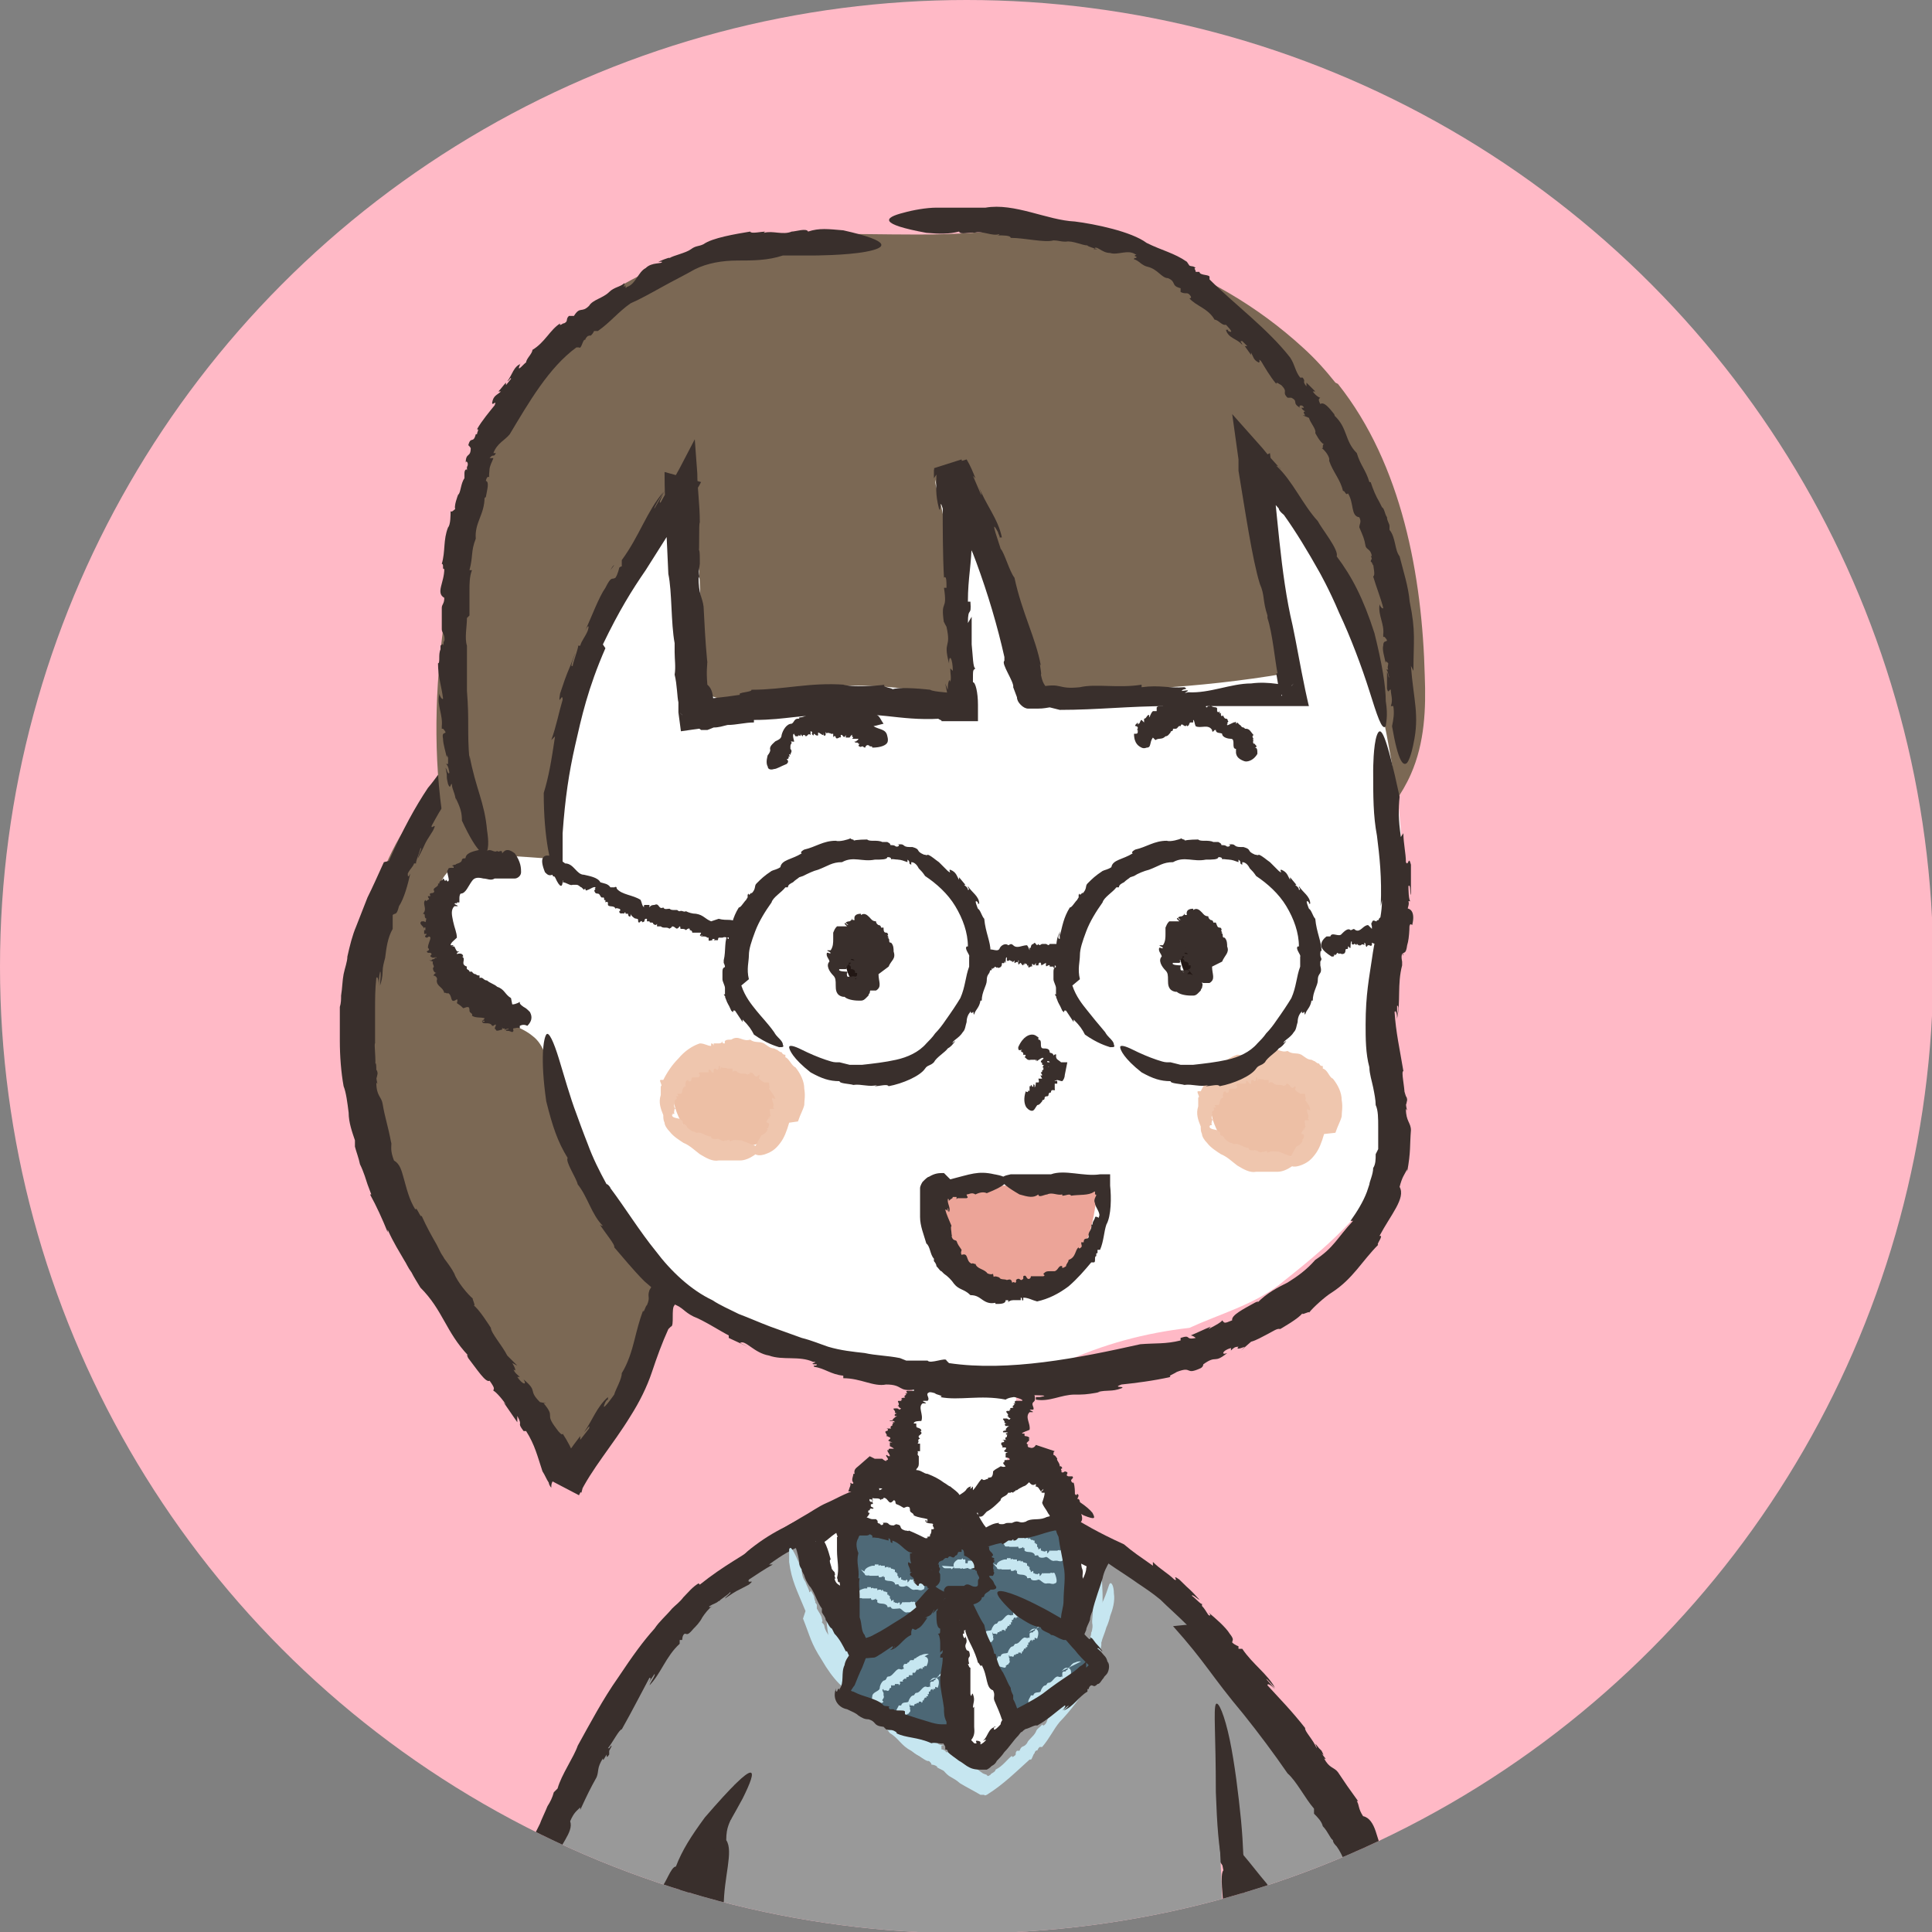 <?xml version="1.0" encoding="UTF-8"?>
<svg id="_レイヤー_1" data-name=" レイヤー 1" xmlns="http://www.w3.org/2000/svg" xmlns:xlink="http://www.w3.org/1999/xlink" version="1.1" viewBox="0 0 153.5 153.5">
  <rect x="0" y="0" width="153.5" height="153.5" fill="#808080" stroke="none"/>
  <defs>
    <style>
      .cls-1 {
        fill: #c6e6f0;
      }

      .cls-1, .cls-2, .cls-3, .cls-4, .cls-5, .cls-6, .cls-7, .cls-8, .cls-9, .cls-10, .cls-11, .cls-12, .cls-13 {
        stroke-width: 0px;
      }

      .cls-2 {
        fill: #edbfa5;
      }

      .cls-14 {
        clip-path: url(#clippath);
      }

      .cls-3 {
        fill: none;
      }

      .cls-4 {
        fill: #4c6775;
      }

      .cls-5 {
        fill: #221714;
      }

      .cls-6 {
        fill: #4e6977;
      }

      .cls-7 {
        fill: #999;
      }

      .cls-8 {
        fill: #efc6ae;
      }

      .cls-9 {
        fill: #7b6854;
      }

      .cls-10 {
        fill: #ffb9c6;
      }

      .cls-11 {
        fill: #eca498;
      }

      .cls-12 {
        fill: #fff;
      }

      .cls-13 {
        fill: #392f2c;
      }
    </style>
    <clipPath id="clippath">
      <circle class="cls-3" cx="76.8" cy="76.8" r="76.8"/>
    </clipPath>
  </defs>
  <circle class="cls-10" cx="76.8" cy="76.8" r="76.8"/>
  <g class="cls-14">
    <g>
      <g>
        <g>
          <g>
            <path class="cls-7" d="M84.3,120.2c2.2,2.4,5.4,3.6,7.8,6,5.4,5.5,10.7,12.3,14.6,19,1,1.8,1.6,4,2.3,5.9,1.6,4.5,1,10.1-2.3,13.8-3.4,3.8-9.5,5.3-14.1,7.2-.7-2-1.7-4-2.7-5.8,1.4-1.8,3.4-3,5.3-4.2,3.6-2.3,8-6.1,4.9-10.8-.3-.4-.6-.8-.9-1.1-1.6-1.9-3-4.2-4.9-5.8-2-1.7-4.5-2.9-6.4-4.7"/>
            <g>
              <path class="cls-13" d="M97.1,130.5v.3c.1,0,.1-.1,0-.3Z"/>
              <path class="cls-13" d="M102.3,140.9h0s0,0,0,0h0c0,0,0,0,0,0Z"/>
              <path class="cls-13" d="M93.2,129.2c2.6,2.9,3,3.9,5.6,7,1.2,1.5,2.4,3.1,3.5,4.7.7.6,1.4,2,2.1,2.8v.4c.3.3.6.6.7,1h0c.4.4.6,1,.8,1.1h0c0,.2.2.4.3.5h0c.5.7.8,1.6,1,2.4h.1c.4,1.7,1,2.3,1.2,3.8h0c.4.9.5,1.7.4,2.5s-.1,1.6,0,2.6c0-.3,0,.1-.1,0,0,.9-.3,1.9,0,2-.2.7-.3.5-.4.6.1,0,0,.6-.2,1.1,0,0,0-.2,0-.2-.2.5-.4.9-.7,1.4h.4c-.5.6-.4,0-.8.6h.2c-.7,1-1.4,1.3-2.3,1.8-3.4,2.7-8.2,4.5-12.5,6l1.4.6c0-.1,0-.2-.1-.4v-.2c.3-.2-.7-1.1-.6-1.3l-.3-.4c0-.2-.1-.5,0-.2-.2-.5-.2-.4-.5-.8v-.6c-.4-.8-.8-1.5-1.2-2.1v1.3c.4-.7,1.1-1.4,2-2.1,1-.6,2.4-1.4,3.9-2.5,1.5-1.1,2.9-2.5,3.7-3.7.5-.9,1.1-1.8,1.4-2.9.3-1.1.3-2.4,0-3.5-.2-.6-.4-1.1-.7-1.6-.3-.5-.6-.9-.9-1.3-.6-.7-1.2-1.5-1.8-2.2,0-.1-.3-.3-.3-.3-.7-.9-1.4-1.9-2.3-2.8,0,0-.8-.8-2-1.6-1.2-.8-2.7-1.6-3.7-2.3-1.1-.6-1.8-1.1-1.8-.8,0,.3.7,1.6,3.1,3.8h0c1.5,1.1,2.3,1.8,3.4,2.5,0,.4,1,1.1,1.2,1.5h0c.9.7,1.3,2,2.2,2.7,0,0-.1,0-.3-.2.3.3.6.7.9,1,.2.3.4.5.3.6.6.7,1.1,1.5,1.3,2.4s.1,1.6.1,2.1h0c0,.6-.2.7-.5,1.3,0,0,0,0,0,0-.2.7-1.3,1.6-1.7,2.1h-.1c-.3.3-.7.6-1.1.9.2-.1.3-.2.4-.3,0,.4-1,.5-1.8,1.3-.9.5-1.4,1.7-2.4,2.2-.3.4.2-.5-.3,0-.1-.1.2-.3,0-.3-.6.5-1.2.6-1.8,1.4h-.1c-.4.5-.9.9-1.3,1.3l-.3.4.3.6c.2.4.4.8.7,1.1.7,1.1,0,.9.8,1.9v.5c.2.5.4.3.5.9-.1,0,.2.7,0,.5,0,.3.2.6.3.9l.5,1.2,1.2-.5c1-.4,2-1.1,3.4-1.3.3-.4,1.2-.6,1.4-.8,0,0,1.8-.7.9,0,0,0-.2.1-.2,0v.2c1-.1,1.7-.9,2.7-1.3-.3,0-.7.3-.5,0,.3-.1.6-.2.9-.4v.2c.3-.2.8-.4,1.2-.6h-.2c.7-.3,1-.2,1.7-.8.3-.3-.7.2,0-.2.9-.4,2.2-1.2,3.2-2.2-.2,0,0-.3.3-.6h.1c.4-.6.5-.6.7-.7.1,0,.3-.1.6-.8v.2s0-.5,0-.5c.2-.6.3-.7.5-.9.1-.1.3-.3.4-1-.2.5-.4.1,0-.5v.2c.2-.4.2-.5.2-.7,0,.2.2.2.3-.4v.4c0-.4,0-.7,0-1.1.3-.7.3-2,.5-2.3,0,0,0-.4,0-.9,0-.5,0-1-.2-1.2.2.3.1-.6.3-.4-.2-.4-.5-1.7-.4-2.3h0c-.1-.9-.4-1.7-.7-2.4-.3-.7-.5-1.3-.7-2.1-.1.1-.3-.7-.5-.5-.4-.8-.6-1.6-.8-2.2-.2-.6-.5-1.1-1-1.2-.4-.6-.3-.9-.5-1.2h.1c-.8-1.1-1-1.4-1.6-2.3-.3-.4-.7-.3-1.1-1.1.3.2,0-.1-.2-.4.2.2.2.2,0-.2,0,0-.1-.1-.2-.2,0,0,0,0,0,0-.4-.5-.3-.4-.2-.1,0,0,0,0,0,.1-.2-.6-1-1.4-.9-1.6-1.1-1.4-2-2.3-3-3.4,0-.2.3,0,.6.3l-.7-.8c.1,0,.4.4.7.7-.6-1.1-1.8-1.9-2.6-3.1h-.3c0-.1,0-.2,0-.2,0,0-.3-.1-.5-.3,0-.2.2-.2-.2-.7-.3-.5-1.1-1.2-1.7-1.7.3.3.1.3,0,.2-.2-.3-.3-.5-.5-.7v-.2c0,.2-.7-.6-.8-.6,0-.2.5.3.6.3-1-1.1-.5-.5-1.6-1.6-.7-.5,0,.2-.4,0-.5-.5-1.1-.8-1.7-1.4v.3c-1-.7-1.6-1.1-2.3-1.7-2.2-1-3.3-1.7-4-2.1-.6-.3-.7-.2-.6.2.2.4.6.9,1,1.4.4.4.8.8.8.8,1.5,1.3,2.8,2,3.9,2.8.6.4,1.2.8,1.8,1.3.6.6,1.3,1.2,2.1,2h-.1Z"/>
            </g>
          </g>
          <path class="cls-9" d="M53.7,88.6c-.7-7.2-3.1-15.8-7.5-21.2-2.2-2.7-5.1-5-8.4-5.7-.5-.1-1.1-.2-1.6,0-.5.2-.9.5-1.3.8-5,4.7-6.6,12.2-6.5,19.1.1,6.8,1.8,11.9,4.5,18.1,3,6.8,8.3,13.1,13.4,18.4,3.9-8.7,7.9-17.8,7.5-27.3,0-.7,0-1.4-.2-2.2h0Z"/>
          <g>
            <path class="cls-13" d="M30.9,73.2l-.2.3s0,0,.2-.3Z"/>
            <path class="cls-13" d="M50.8,83.2h0s0,0,0,0Z"/>
            <polygon class="cls-13" points="27.2 86.4 27.2 86.4 27.2 86.3 27.2 86.4"/>
            <path class="cls-13" d="M30.5,68.5c-.5,1.1-.9,2-1.3,2.8-.3.8-.6,1.5-.9,2.3-.3.7-.5,1.5-.7,2.4,0,.4-.2.9-.3,1.4s-.1,1.1-.2,1.7c0,.3,0,.6-.1.9v.9c0,.6,0,1.2,0,1.8,0,1.2.1,2.5.3,3.6.2.5.3,1.3.4,2.1,0,.8.3,1.6.5,2.2v.5c.1.4.3.9.4,1.4h0c.3.6.5,1.3.6,1.6h0l.3.8h-.1c.5.9,1,2,1.4,3v-.2c.5,1.1.9,1.7,1.3,2.4.2.3.3.6.6,1,.2.4.4.7.7,1.2h0c1.8,1.8,2,3.5,3.8,5.4-.2-.2,0,.2,0,.2.7.9,1.4,2,1.7,1.8.5.7.3.6.3.8.1,0,.6.5,1,1.1l-.2-.2,1.1,1.6v-.5c.5.9-.1.4.5,1.2h.2c.7,1.1.9,2,1.3,3.2.2.3.3.6.5.9,0,.1.1.3.2.4,0,0,0,.1,0,0h0c0-.2,0-.3.1-.5l2.1,1.1c1-2.1,2.7-4,4.1-6.3.7-1.1,1.3-2.3,1.7-3.5.4-1.2.8-2.3,1.3-3.4l.2-.2c.3,0,0-1.5.3-1.7v-.6c.1-.2.3-.5.3-.2.2-.6.1-.6.2-1l.3-.6c.3-1.1.5-2.1.7-3.2,0-.5.2-1.1.3-1.6,0-.6.2-1.2.3-1.8.3-1.6,0-3.8-.5-5.9-.6-2.1-1.3-4.1-1.9-5.5-.8-2-1.2-4.3-1.9-6.7-.6-2.3-1.3-4.6-2.4-6.6,0-.2-.2-.5-.3-.4-.5-1.3-1.1-2.5-1.6-3.8,0,0-.5-1.1-1.3-2.6s-1.8-3.2-2.6-4.5c-.1-.2-.2-.3-.3-.5,0-.1-.3-.4-.4-.5-.3-.3-.5-.6-.7-.8-.2-.2-.3-.3-.4-.3,0,0-.1,0,0,.2,0,.2.3.9.5,1.7.3.8.7,2.1,1.4,3.9h0c.9,1.9,1.5,3.2,2.4,4.5-.2.4.7,1.7.8,2.2h0c.8,1.1.9,2.6,1.5,3.7,0,0-.1,0-.2-.3.4.9.9,2.1.7,2.2.8,2.1,1.7,5.1,2.3,6.4h0c.4.7.3.9.7,1.8,0,0,0,.1,0,.1.5.8.8,2.5,1.1,3.2h-.1c0,0,.5,1.8.5,1.8l-.2-.7c.4.1.2,1.3.7,2.5.2,1.2,1.2,2.3,1,3.6.2.6-.3-.5-.2.4-.2,0-.1-.4-.3-.2,0,.9-.2,1.3-.3,2.4h-.2c0,1.5-.8,2.6-.8,3.6-.2,1.5-.7.8-.8,2.4l-.3.5c-.2.6.1.5-.2,1.2-.1,0-.3.8-.3.4-.3.8-.5,1.6-.7,2.4-.2.8-.5,1.8-1,2.6,0,.5-.5,1.3-.6,1.7,0,0-1.2,1.7-.7.6,0,0,.1-.2.2-.2v-.2c-.9.8-1.2,1.8-1.9,2.8.3-.3.5-.7.4-.3l-.7.9v-.3c-.3.4-.7.9-1,1.4h.3c-.5.6-1,.7-1.2,1.7-.1.5.6-.6.2.2,0,0,0,.1-.1.2l1.9,1c0-.1.1-.3.1-.5,0,0,0-.2,0-.2h0c0-.2,0-.4,0-.5,0-.2-.1-.4-.2-.6-.1-.4-.3-.7-.4-1-.3-.7-.6-1.3-1-1.9,0,.2-.3-.1-.5-.4h0c-1-1.3,0-.8-1-2h.2c0,0-.5-.1-.5-.1-1-1-.1-.8-1.3-1.8.3.5-.1.4-.5-.2h.2c-.2-.2-.4-.3-.5-.6.2.2.2,0-.1-.5l.4.2-.8-.8c-.4-.8-1.3-1.8-1.3-2.2,0,0-1-1.6-1.4-1.8.3.2-.2-.7,0-.5-.4-.3-1.3-1.4-1.5-2h0c-.2-.4-.5-.8-.8-1.2-.1-.2-.2-.3-.3-.5-.1-.2-.2-.4-.3-.6-.4-.7-.8-1.4-1.2-2.3-.1.2-.4-.8-.5-.5-.5-.8-.7-1.7-.9-2.4-.2-.7-.3-1.2-.8-1.5-.3-.8-.2-1-.2-1.5v.2c-.3-1.6-.5-2-.7-3.2-.1-.6-.5-.6-.5-1.7.2.3,0,0,0-.5,0,.2,0,.3.1-.2,0,0,0-.2-.1-.3,0,0,0,0,0,0,0-.7-.1-.6-.1-.2,0,0,0,0,0,.1.1-.7-.1-2,0-2,0-1,0-1.9,0-2.7,0-.8,0-1.6.1-2.5.1-.2.2.2.2.7,0-.4,0-.8.1-1.2.1,0,0,.7,0,1.1.1-.3.2-.7.2-1.1,0-.4.1-.7.2-1.1.1-.8.2-1.6.6-2.3v-.4h0c0,0,0-.5,0-.7.2-.2.3.1.5-.7.4-.6.7-1.7.9-2.6-.2.4-.2.2-.2,0,.2-.4.4-.5.5-.8h.2c-.2.1.3-1,.3-1.2.2-.1-.2.6-.2.8.8-1.5.3-.8,1.2-2.2.4-.8-.2,0-.1-.4.4-.7.7-1.4,1.4-2.1h-.3c.8-1.1,1.3-1.9,2.2-2.5.8-1.2,1.4-2,2-2.8.6-.7,1.1-1.3,1.4-1.6,0,0,.2-.2.2-.2,0,0,.1,0,.2,0,0,0,.2,0,.2-.1,0,0,0-.2-.2-.3-.4.1-1.2.5-2,1-.8.5-1.4,1-1.4,1l-.2.2-.2.2c0,0-.2.2-.3.3l-.6.6c-.4.4-.7.7-1,1.1-.6.7-1.1,1.5-1.7,2.2-1,1.5-2,3.3-3.1,5.8h0Z"/>
          </g>
          <path class="cls-9" d="M106.1,30.4c-.8-1-1.6-1.9-2.6-2.8-7.1-6.5-16.8-9.8-26.3-9.1-5.7.4-11.2-.3-16.8.5-5.7.9-11.3,2.9-15.3,7-3.5,3.5-5.9,8-7.4,12.7-3,9.4-4.3,21.8-1.4,31.3,1.5,4.7,5,9.7,7.5,13.9,1,1.8,2.2,3.6,4.1,4.6,2.7,1.4,6,.7,9,0,4.9-1.3,9.9-2.5,14.8-3.8,12.8-3.3,22.5-8.5,33.1-15.5,3-2,5.9-4.5,7.3-7.7,1.1-2.5,1.2-5.2,1.1-7.8-.2-7.9-1.8-16.8-6.9-23.2h0Z"/>
          <g>
            <path class="cls-7" d="M84.4,121.3c-2.2-1.8-6.2-1.2-8.8-1.4-3.3-.3-7.3-.7-10.2,1.2-1.9,1.3-4.5,2.3-5.9,4.2-1.3,1.8-1.1,4.8-1.7,7-1.3,4.6-2,9.1-2.4,13.9-1.4,14.6-1.3,19.1.2,33.7,14.2.5,28.4-1.9,42.6-1.7-.9-3.4-.2-2.3-.3-6-.2-7.4-.4-10.9-.7-18.2-.2-6.1-.3-12.3-1.7-18.2"/>
            <g>
              <path class="cls-13" d="M62.2,124l-.4.2s.1,0,.4-.2Z"/>
              <path class="cls-13" d="M55,138.3h0c0-.1,0,0,0,0h0Z"/>
              <path class="cls-13" d="M65.7,119.5c-.4.2-.8.4-1,.6-.3.2-.5.3-.8.4-.5.3-1,.5-1.5.8-1,.5-1.8,1-2.7,1.7-.4.3-.8.7-1.2,1.2-.4.4-.8,1.1-1,1.7-.5,1.2-.7,2.6-.8,4,0,.7-.2,1.4-.3,1.9-.2.7-.4,1.4-.5,2.1-.3,1.5-.6,2.9-.8,4.3,0,1.4-.6,3.7-.6,5.3l-.2.6c0,.6,0,1.2-.1,1.7h0c0,.8-.1,1.7-.1,2.1h0s0,.9,0,.9v-.2c0,1.4-.2,2.9-.3,4.1h.2c-.4,2.6-.1,3.7-.4,6.1h0c.3,3.1-.4,4.9.2,8.2,0-.4,0,.2-.1.1.1,1.5.3,3.1.6,3.1,0,1.1,0,.9-.2,1,.1,0,.3.9.4,1.8v-.4c0,0,.2,2.4.2,2.4l.2-.5c0,1.3-.3.4-.1,1.6h.2c.1,1.5,0,2.5,0,3.9v.8s1,.1,1,.1c.2,0,.4,0,.7,0,7.2.3,14.8-.8,21.4-.9h.3c.1.4,1.8-.3,2.1-.1l.8-.2c.2,0,.7,0,.3.1.7,0,.7,0,1.2-.2h.8c2.8,0,5.1-.4,8.1-.5,1.8,0,4.5,0,7.1,0h1.5s-.4-1.5-.4-1.5c-.2-.6-.3-1.2-.4-1.7,0-.3,0-.5,0-.7,0-.2,0-.5,0-.8,0-1.3,0-2.4,0-3.3-.6-5.4.2-11.7-.5-17.2,0-.2,0-.6,0-.6l-.2-5.1s0-1.5-.2-3.6c-.2-2-.5-4.5-.9-6.4-.4-1.9-.9-3.1-1.1-2.8-.2.4,0,2.4,0,7h0c.1,2.6.2,4.3.6,6.2-.3.3,0,2.3,0,2.9h0c.3,1.6,0,3.4.2,5,0,0-.1,0-.1-.5,0,1.2.2,2.8,0,2.9.2,2.8.2,6.8.6,8.6h0c.2.9,0,1.2.2,2.4,0,0,0,.1,0,.1.1.6.2,1.4.2,2.2s0,1.5,0,1.9h-.1c0,.4,0,.8,0,1.3,0,.5,0,.9.2,1.3,0-.3,0-.6-.1-.9.3.2.2,1.2.4,2.3l.8-1.1c-.3,0-.7,0-1.1,0-1.5,0-3.1.8-4.7.6-.8.2.7-.3-.5-.1,0-.2.5-.1.2-.3-1.1.1-1.8-.1-3.2,0h0c-1.8.2-3.4-.1-4.6.2-1.8.2-1.3-.3-3.2,0h-.8c-.8-.1-.6.1-1.5.1,0-.1-1.2,0-.6-.2-2.1,0-4.1.6-6.8.4-.6.3-1.9.2-2.4.4,0,0-2.7.1-1.2-.2.1,0,.4,0,.3,0h.2c-1.5-.3-2.8.1-4.3.1.4,0,1.1,0,.7.1h-1.4s.3-.1.3-.1h-2.1s.3.1.3.1c-1,0-1.4-.3-2.5-.1-.5.1,1,.2-.1.2-1,0-2.3-.2-3.6-.3l1.2,1.1c0-.5,0-1.1,0-1.5-.2.2-.2-.3-.3-.8h.1c-.4-1.9.2-.8,0-2.6h.1c0,.1-.3-.3-.3-.3-.4-1.6.2-.9-.3-2.7,0,.7-.3.4-.3-.5l.2.2c0-.5-.1-.7-.1-1,0,.3.2.1.1-.6l.2.5-.3-1.4c0-1.1-.2-2.8,0-3.2,0,0,0-.6,0-1.2,0-.6,0-1.3-.2-1.6.1.5.2-.8.3-.4-.2-.6-.2-2.3,0-3h0c.2-2.4,0-4.3.4-6.6-.2,0,0-1.1-.2-.8,0-2.4.8-4.4.2-5.3,0-1.1.3-1.3.4-1.9v.3c.2-2.1.2-2.6.5-4.1,0-.8-.2-.9,0-2.3,0,.5.1-.1.2-.6,0,.3,0,.4.2-.2,0-.1,0-.2,0-.4,0,0,0,0,0,0,.1-.8,0-.7,0-.3,0,0,0,0,0,.1.3-.8.5-2.4.7-2.5.2-1.3.5-2.3.7-3.4.1-1.1.1-2.1.3-3.1.2-.2.2.3.1.9,0-.5.1-1,.2-1.4.1,0,0,.8-.1,1.3.2-.9.3-1.7.6-2.5.2-.8.8-1.5,1.6-2,0-.1.2-.2.2-.3h.1c0,0,.3-.4.5-.6.3,0,.1.3,1-.3.4-.2.9-.4,1.4-.8.5-.3,1.1-.8,1.5-1.1-.5.2-.4,0-.2,0,.4-.2.7-.2,1.1-.4v.2c-.2-.1,1.3-.6,1.4-.6.3,0-.7.3-.8.4.9-.3,1.2-.3,1.4-.3.2,0,.5,0,1.5-.1,1.1-.2-.2-.2.3-.3,1,0,1.9-.1,3.1,0l-.3-.2c.9,0,1.7,0,2.4.1.7,0,1.3,0,1.9.2,1.7-.2,3.1-.3,4.2-.2,1.1,0,1.8.3,2.3.6,1,.4.9.2.7-.2-.4-.5-1.4-1.2-2.3-1.5-.9-.3-1.7-.4-1.7-.4-1.5-.2-2.8-.2-3.9-.2-.6,0-1.1,0-1.5,0-.6,0-1.1,0-1.7,0-1.1,0-2.3,0-3.7,0-1.4.1-2.9.3-4.7,1.2h0Z"/>
            </g>
          </g>
          <g>
            <path class="cls-1" d="M66.7,128.6h0c0,.1,0,0,0,0Z"/>
            <path class="cls-1" d="M86,132.8h0s0,0,0,0Z"/>
            <polygon class="cls-1" points="66.8 133.5 66.8 133.5 66.8 133.5 66.8 133.5"/>
            <path class="cls-1" d="M65.6,127.2c.1,1.7,0,2.1.5,3.9.2.8.4,1.7.7,2.4,0,.1.2.5.4.8.2.3.4.5.6.7v.2c.2,0,.4.2.5.3h0c.2.1.4.3.5.4h0l.2.2h0c.3.2.6.5.9.8h0c.5.5.8.6,1.3,1.1h0c.8.4,1,1.1,1.8,1.5-.1,0,0,0,0,0,.3.2.7.5.8.4.2.2.2.2.2.3,0,0,.3,0,.5.2h-.1s.6.3.6.3v-.2c.2.2,0,.2.3.4h0c.4.2.6.5,1,.8.5.3,1.1.6,1.6.9h.3c0,.1.2,0,.2,0,1.3-.8,2.4-1.9,3.4-2.8h.1c.1,0,.2-.5.3-.5v-.2c.2,0,.3-.1.2,0,.1-.2.1-.2.2-.3h.2c.6-.7.9-1.4,1.4-2,.7-.7,1.9-2.2,2.4-3.3.4-.7.7-1.6.8-2.5.2-.9.2-1.7.2-2.5,0,0,0-.2,0-.2v-1.5s0-1.8-.3-2.9c-.3-1.1-.5-1.4-.7,1.2h0c0,.8,0,1.2.2,1.8-.2,0,0,.6,0,.8h0c.1.5-.1,1,0,1.4,0,0,0,0,0-.1,0,.3,0,.8,0,.8,0,.8-.2,1.9-.2,2.3h0c0,.2-.1.3-.2.6,0,0,0,0,0,0,0,.3-.4.8-.6,1h0s-.4.5-.4.5l.2-.2c0,.2-.4.3-.6.7-.3.3-.3.9-.7,1.2,0,.2,0-.2-.1,0,0,0,0-.1,0-.1-.2.3-.4.4-.6.7h0c-.2.4-.7.7-.8,1-.3.4-.4.1-.6.6h-.2c-.2.3,0,.3-.2.5,0,0-.2.2-.2,0-.4.4-.7.9-1.3,1.3,0,.2-.4.4-.4.5,0,0-.6.4-.3.1,0,0,0,0,0,0h0c-.4,0-.6.4-.9.6.1,0,.2-.1.2,0l-.3.2h0c0,0-.3,0-.3,0h.6-.2c0-.1,0,0,0,0-.2-.2-.3-.3-.6-.4-.2,0,.2.2,0,0-.3-.2-.8-.6-1.2-.9,0,0-.1,0-.2,0h0c-.5-.3,0-.3-.6-.5h0-.2c-.5-.1-.1-.2-.7-.4.2.1,0,.2-.2,0h0c-.1,0-.2,0-.2-.2,0,0,0,0,0-.2h.2s-.4-.1-.4-.1c-.2-.2-.6-.5-.7-.6,0,0-.5-.4-.7-.5.1,0-.1-.2,0-.2-.2,0-.6-.3-.7-.5h0c-.5-.5-1-.8-1.5-1.3,0,0-.3-.2-.3,0-.6-.4-.8-1-1.2-.9-.2-.2-.2-.3-.3-.4h0c-.4-.3-.5-.4-.7-.8-.1-.1-.3,0-.3-.5,0,.1,0,0,0-.2,0,0,0,.1,0,0,0,0,0,0,0,0,0,0,0,0,0,0,0-.2,0-.2,0,0,0,0,0,0,0,0,0-.3-.2-.7-.1-.7-.2-.7-.4-1.2-.6-1.8,0,0,.1,0,.2.2v-.4s0,.2,0,.4c0-.5-.3-1-.3-1.6h0v-.2s0-.1-.1-.2c0,0,.1,0,0-.3,0-.2-.1-.7-.2-1,0,.2,0,.1,0,0,0-.2,0-.2,0-.3h0c0,0-.1-.4-.2-.5,0,0,0,.2.1.3,0-.6,0-.3,0-.9,0-.3,0,0-.2,0,0-.3,0-.6,0-.9h0c0-.4,0-.8,0-1.1-.2-2-.3-2.3-.5-2-.2.3-.3,1.1-.3,1.1-.2,1.6,0,2.5.2,4.4h0Z"/>
          </g>
          <g>
            <path class="cls-7" d="M67.6,120c-2.3,1.3-4.6,2.7-6.9,4.1-1.9,1.1-4.2,2.1-5.7,3.8-6.9,7.9-11.9,18.3-15.6,28-.9,2.3-1.7,4.8-1.5,7.3.3,3.9,3.1,7.1,6.3,9.3,2.9,2,7.3,3.7,10.9,3.3-.2-1.9,0-3.3-.2-4.7-.3-2,0-3.6-.2-5.7-.9,0-1.5,0-2.3-.4-1.4-.6-1.8-2.6-2.4-3.9-.8-1.5-.9-3.1-.1-4.7,2.5-4.9,6.5-11.4,9.4-16.1"/>
            <g>
              <path class="cls-13" d="M54.4,130l-.2.2s0,0,.2-.2Z"/>
              <path class="cls-13" d="M45.9,138.6h0s0,0,0,0h0Z"/>
              <path class="cls-13" d="M55.5,125.8c-.5.3-.8.7-1.2,1.1-.3.4-.6.6-.9.9-.5.6-1,1-1.4,1.6-.9,1-1.7,2.1-2.9,3.9-1.2,1.7-2.2,3.6-3.2,5.4-.3.9-1.3,2.3-1.6,3.4l-.3.3c-.1.4-.3.8-.5,1.1h0c-.2.5-.5,1.1-.6,1.4h0s-.3.6-.3.6h0c-.3.8-.8,1.8-1.2,2.6h.2c-1,1.7-.9,2.5-1.8,4h0c-.4,2.2-1.6,3.1-2,5.4,0-.3-.1,0-.2,0-.3,1.1-.5,2.2-.2,2.3-.2.8-.2.6-.3.7.1,0,0,.7,0,1.4v-.3c0,.6,0,1.2,0,1.9,0-.1.2-.3.2-.4,0,1-.3.3-.1,1.2h.2c.2,1.2.2,2.1.7,3.4,1.3,2.5,3.4,4.4,5.7,5.8,2.3,1.5,4.7,2.4,7.1,3.2l.2.2c0,.3,1.4-.1,1.6.1.2,0,.4,0,.6,0,.2,0,.5.1.2.2.5,0,.6,0,1-.1h.6c0,.1.1.1.2.1h1.1s0-1.3,0-1.3c0-.9-.1-1.8-.2-2.6,0-.5,0-.9-.1-1.4,0-.6-.1-1-.2-1.5,0-1.1.1-2.9,0-4.8v-1.1h-1.1c-1,0-1.7,0-2.2-.3-.4-.2-.8-.8-1.1-1.4-.2-.4-.4-.9-.6-1.3l-.3-.7c0-.2-.2-.4-.2-.6-.2-.9-.2-1.7.2-2.4,0-.2.2-.3.3-.6l.4-.7c.3-.4.5-.9.8-1.3.5-.9,1-1.8,1.4-2.7,0,0,.2-.4.2-.4l1.8-3.1s2.2-3.7,3.5-6.1c1.2-2.4,1.4-3.6-3,1.5h0c-1.1,1.5-1.8,2.6-2.3,3.9-.4,0-.8,1.4-1.2,1.7h0c-.4,1.1-1.4,2-1.8,3.1,0,0,0-.1,0-.4-.4.8-.9,1.8-1.1,1.8-.2.4-.5.9-.8,1.5-.3.5-.6,1.3-.7,1.9-.2,1.4.2,2.6.6,3.2h0c.2.3.4.5.5.7,0,.2.2.4.4.8,0,0,0,.1,0,.1.2.3.5.9.8,1.5.3.6.7,1.1,1.1,1.3h0c.6.6,1.3.7,1.9.8-.2,0-.5,0-.7-.2.1-.1.4,0,.8,0,.4.1.8.2,1.3.2l-.8-.8c0,.1,0,.3,0,.5,0,1,.8,2.1.6,3.3.2.5-.3-.5-.1.3-.2,0-.1-.4-.3-.2,0,.4,0,.7,0,1.1,0,.4,0,.8.1,1.2h-.1c.3,1.2-.2,2.4.2,3.2,0,.5,0,.8,0,.9l.8-.9c-.3,0-.4-.2-1.2,0-.2,0-.3-.1-.5-.2-.5,0-.4.2-1,0,0-.1-.7-.2-.4-.3-1.3-.4-2.8-.4-4.3-1.4-.5,0-1.2-.5-1.5-.5,0,0-1.5-1-.6-.6,0,0,.2.1.2.1h.2c-.7-.8-1.6-1-2.4-1.7.2.2.5.5.2.4-.2-.2-.5-.4-.7-.6h.2c-.3-.3-.7-.6-1-1v.2c-.4-.6-.4-.9-1-1.3-.3-.2.2.6-.2,0-.5-.8-1.1-2-1.4-3-.1.1-.2-.1-.3-.4h.1c-.3-.6-.2-.7-.1-.9,0-.1.1-.2,0-.8h.1c-.1,0-.2,0-.3-.2-.3-1,.2-.5,0-1.7,0,.5-.3.2-.2-.4v.2c.1-.3,0-.4.2-.7,0,.2.2.1.2-.3v.4c0-.3,0-.6,0-.9.3-.6.5-1.8.8-2,0,0,.2-.4.3-.8.2-.4.3-.9.3-1.1,0,.4.4-.5.4-.2,0-.4.4-1.6.7-2.1h0c.8-1.6,1-2.9,1.9-4.3-.2,0,.3-.8,0-.6.5-1.6,1.7-2.6,1.4-3.5.3-.7.5-.8.8-1.1v.2c.6-1.3.8-1.7,1.3-2.6.2-.5,0-.7.5-1.5,0,.3.1,0,.3-.3,0,.2,0,.3.2,0,0,0,0-.2,0-.3,0,0,0,0,0,0,.3-.5.2-.5,0-.2,0,0,0,0-.1,0,.4-.5.9-1.5,1.1-1.5.9-1.6,1.5-2.8,2.2-4.1.2,0,0,.3-.2.6l.6-.9c.1.1-.3.6-.4.9.9-.9,1.3-2.3,2.4-3.3v-.3c0,0,.2,0,.2,0,0,0,0-.4.2-.5.2,0,.2.2.7-.4.2-.2.5-.5.7-.9.2-.3.5-.7.8-.9-.3.2-.3,0-.2,0,.3-.2.5-.2.7-.4h.1c-.2,0,.7-.5.8-.7.2,0-.4.4-.4.5,1.2-.8.6-.4,1.9-1.1.6-.5-.2,0,0-.4.6-.4,1.2-.8,1.9-1.2h-.3c1.1-.8,1.8-1.2,2.6-1.5,7.9-6.2.9-2.6.9-2.6-1.8.8-3,1.6-4.3,2.5-1.2.9-2.7,1.6-4.7,3.2h0Z"/>
            </g>
          </g>
          <g>
            <path class="cls-1" d="M65.3,129.5h0c0,.1,0,0,0,0Z"/>
            <path class="cls-1" d="M84.9,134.3h0s0,0,0,0Z"/>
            <polygon class="cls-1" points="66.7 133.8 66.7 133.8 66.7 133.8 66.7 133.8"/>
            <path class="cls-1" d="M63.8,128.6c.6,1.5.6,1.9,1.5,3.3.4.7.9,1.4,1.4,1.9.3.2.6.8,1,1v.2c.2,0,.3.2.4.3h0c.2.1.4.3.4.4h0l.2.2h0c.3.2.6.5.8.7h0c.5.5.8.5,1.2,1.1h0c.7.4.9,1,1.7,1.4,0,0,0,0,0,0,.3.2.7.5.8.4.2.2.2.2.2.2,0,0,.3,0,.4.2h0s.5.3.5.3v-.2c.2.2,0,.2.2.3h0c.4.2.5.5.9.8.8.5,1.6.9,2.4,1.3h.2c0,.1.2,0,.2,0,.9-.6,1.7-1.2,2.5-1.8h.1c.1,0,.2-.5.4-.4v-.2c.2,0,.3-.1.2,0,.1-.1.1-.2.2-.3h.2c.6-.6.8-1.2,1.4-1.8.3-.3.8-.9,1.2-1.4.4-.6.8-1.1,1.1-1.6.7-1.3,1.8-2.7,2-4.2,0,0,0-.2,0-.2.1-.4.3-.8.4-1.2,0,0,.2-.4.3-.9.2-.5.4-1.2.3-1.8,0-.6-.2-.9-.3-.8-.1,0-.2.7-.7,1.7h0c-.3.6-.5,1-.5,1.5-.2,0-.2.6-.3.7h0c0,.5-.4.8-.4,1.3,0,0,0,0,0-.1,0,.3-.2.7-.3.7-.2.7-.7,1.6-.8,2.1h0c0,.2-.2.3-.3.5,0,0,0,0,0,0,0,.3-.5.7-.6.9h0s-.4.4-.4.4l.2-.2c0,.2-.4.3-.6.7-.3.3-.2.9-.6,1.1,0,.2,0-.2-.1,0,0,0,0-.1,0-.1-.2.3-.4.3-.5.6h0c-.2.4-.6.6-.7.9-.3.4-.4.1-.6.6h-.2c-.2.2,0,.3-.2.4,0,0-.2.2-.2,0-.4.3-.7.8-1.3,1.1,0,.2-.4.3-.4.4,0,0-.6.4-.3,0,0,0,0,0,0,0h0c-.2,0-.3,0-.5.2h.6c-.2,0-.4-.1-.5-.2,0,0,.2.1.1.1l-.3-.2h0l-.5-.3h0c-.2,0-.2-.2-.6-.3-.2,0,.2.2,0,0-.3-.2-.7-.6-1.1-.8,0,0-.1,0-.2,0h0c-.5-.3,0-.3-.5-.5h0-.2c-.4-.1-.1-.2-.6-.4.2.1,0,.2-.2,0h0c-.1,0-.2,0-.2-.2,0,0,0,0,0-.2h.2s-.4-.1-.4-.1c-.2-.2-.6-.4-.6-.6,0,0-.4-.4-.6-.4.1,0,0-.2,0-.2-.2,0-.6-.3-.7-.5h0c-.5-.5-.9-.7-1.3-1.2,0,0-.2-.2-.2,0-.6-.4-.7-.9-1.1-.9-.2-.2-.2-.3-.3-.4h0c-.4-.3-.5-.4-.8-.8-.2-.1-.3,0-.5-.4.1,0,0,0,0-.2,0,0,0,0,0,0,0,0,0,0,0,0h0c-.2-.2-.1-.1,0,0,0,0,0,0,0,0,0-.2-.4-.5-.3-.6-.4-.5-.7-.9-1.1-1.4,0,0,.1,0,.2.1l-.2-.3c0,0,.2.2.2.3-.1-.5-.6-.8-.7-1.4h0c0-.1-.1-.2-.2-.3,0-.1.1,0,0-.3,0-.2-.3-.6-.4-.8,0,.1,0,.1,0,0,0-.1,0-.2,0-.3h0c0,0-.2-.3-.3-.4,0,0,.1.2.2.2-.2-.5,0-.3-.3-.8-.2-.3,0,0-.2,0,0-.2-.2-.5-.3-.8h0c-.2-.3-.3-.6-.3-1-.7-1.7-.9-1.9-1-1.6,0,.3,0,1,0,1,.2,1.5.6,2.2,1.3,3.9h0Z"/>
          </g>
          <g>
            <path class="cls-12" d="M75.9,118.7c-2.1-.1-4.2-.1-6.3.4-2.1.5-3.4,1.7-5.3,2.7.7.7.5,1.7.9,2.6,1.4,3.2,2.6,6.3,4.9,8.9,1.1,1.2,2.2,2.3,3.5,3.3.7.5,1.3,1,2,1.5.4.3,1.5,1.2,2,1.2.6.4,4.5-4.8,4.9-5.4,1.2-1.7,2.3-3.7,2.9-5.7.5-1.6,1.2-3.1,1.9-4.6-1.6-1-3.2-2-4.8-2.9-.8-.5-1.7-1-2.6-1.3-1-.3-2-.5-3.1-.5-.3,0-.7,0-1,0h0Z"/>
            <g>
              <path class="cls-13" d="M67.2,121.1h-.2s0,0,.2,0Z"/>
              <path class="cls-13" d="M86.1,124.3h0s0,0,0,0Z"/>
              <polygon class="cls-13" points="64.4 125.9 64.4 125.9 64.4 125.9 64.4 125.9"/>
              <path class="cls-13" d="M68.2,118.3c-1.2.4-1.8.8-2.5,1.1s-1.2.7-2.1,1.2l-2,1.2,1.6,1.1s0,0,0,0c0,0,.2.5.3,1.2,0,.2,0,.3.2.6,0,.2.2.4.2.5.1.3.2.5.4.8.4.4.6,1.3,1,1.8v.3c.1.2.3.4.3.6h0c.2.3.3.6.5.7h0l.2.4h0c.4.4.7,1,.9,1.4h.1c.4,1,.9,1.1,1.4,2.1h0c1.2.8,1.1,1.8,2.4,2.4-.2,0,0,.1,0,.1.5.4,1,.8,1.2.6.3.3.2.3.2.4,0-.1.4,0,.7.3h-.2c.3.1.5.3.8.5v-.3c.4.4,0,.3.4.6v-.2c.4.2.6.5.7.7,0,.1.2.3.2.4v.2c.2,0,.2.1.2.2.2.2.5.4.9.7.2.1.3.2.6.4.2.1.4.3,1.1.3h-.6c.2,0,.7,0,.8,0,0,0,.2,0,.2,0h.1c.2-.1.3-.2.4-.3.2-.1.3-.2.4-.4.2-.2.4-.4.6-.7.4-.4.7-.9,1.1-1.3.7-.9,1.3-1.7,2-2.4h.2c.2.1.2-.8.4-.8,0-.1,0-.2,0-.3,0,0,.2-.2.2,0,.2-.2.1-.3.2-.5l.3-.2c.7-.9.9-1.9,1.5-3,.2-.3.4-.7.6-1.2,0-.2.2-.5.3-.8,0-.2.1-.5.2-.7.2-.9.6-1.9.8-2.6.1-.5.3-.9.6-1.4l.3-.6-.7-.4c-1.4-1-2.8-2.4-4.4-3,0,0-.2,0-.2,0-.6-.4-1.2-.7-1.8-1.1,0,0-.6-.3-1.5-.6-.9-.2-1.9-.3-2.7-.2-.8,0-1.3.2-1.2.5,0,.3.9.7,2.6,1.4h0c1,.3,1.4.6,2.2.7,0,.3.7.4.9.7h0c.7.1,1.1.9,1.7,1.1,0,0,0,0-.2,0,.4.2,1,.5.9.7.9.5,2.1,1.3,2.9,1.5l-.4-1.2c0,0,0,0,0,.2h0c0,.4-.2.4-.3.9,0,0,0,0,0,0,0,.5-.5,1.2-.6,1.6h-.1s-.3.8-.3.8l.2-.3c.3.2-.5.6-.4,1.3-.2.6.3,1.4,0,1.9,0,.3-.1-.3-.2.1-.2,0,0-.2-.2-.2,0,.4-.4.6-.6,1.1h-.1c0,.7-.8,1-.8,1.5-.3.7-.6.2-.8.9h-.3c-.2.4,0,.4-.2.7,0,0-.3.3-.3,0-.6.5-.8,1.5-1.7,2.1,0,.3-.4.6-.4.9,0,0-.7.8-.5.2,0,0,0-.1.1,0h0c-.6.1-.6.8-1,1.1.1,0,.3-.2.2,0-.1.1-.2.2-.4.3h0c0,0-.2,0-.2,0h0s0,0,0,0c0,0,0,.2.1.3,0,0,0,.1,0,.2,0,0,0,.1,0,.2,0,0,0,0,0,.1,0,.1,0,.1,0,.2,0,0,0,0,0-.2,0,.1,0,.2,0,.2h0c0,0,0-.3,0-.3,0-.1,0-.2,0-.3,0-.1,0-.3.1-.4h0v-.2h0c0,0-.1-.1-.3-.1-.2,0,.2.3-.2.2-.2-.2-.4-.4-.6-.7l-.2-.2-.2-.2c-.1-.1-.3-.2-.4-.4,0,.2-.2,0-.4,0h0c-.7-.4,0-.5-.7-.8h.1s-.3,0-.3,0c-.7-.2,0-.4-.9-.6.2.2,0,.3-.3,0h.2c-.2-.2-.2-.2-.3-.3.1,0,.2-.1,0-.3h.2l-.6-.2c-.2-.4-.8-.7-.8-.9,0,0-.6-.7-.8-.7.2,0,0-.4.1-.4-.3,0-.8-.5-.8-.8h0c-.5-.8-1.2-1.2-1.4-2-.1.1-.3-.3-.4-.1-.6-.7-.4-1.7-1.1-1.7-.2-.4,0-.5-.2-.7h0c-.4-.6-.5-.8-.7-1.4-.2-.2-.5-.2-.6-.7.2.1,0,0,0-.3,0,.1.1.1,0-.2,0,0,0,0-.1-.1,0,0,0,0,0,0-.2-.3-.2-.2-.1,0,0,0,0,0,0,0,0-.4-.3-.8-.1-.9-.2-.7-.4-1.6-1.2-2.3v.9c-.1,0,.2-.2.2-.2.1,0,0,.2-.2.4l.5-.3c0,.1-.3.3-.4.4.8-.2,1.2-1,2-1.2v-.2h.1c0,0,0-.2.2-.3.2,0,.2.3.5,0,.3,0,.7-.5,1.1-.7-.2,0-.2,0,0-.1.2,0,.3,0,.4,0v.2c0-.1.5-.3.6-.4.1,0-.3.2-.3.3.7-.2.4-.1,1.1-.3.4-.2-.1-.2,0-.3.4,0,.7-.3,1.2-.2h-.2c.7-.3,1.2-.3,1.7-.2,1.4-.3,2.2-.6,2.5-.8.4-.2.4-.4.2-.5-.4-.3-1.5-.5-1.5-.5-1.1-.2-2.1-.1-3,0-.9.2-1.9.5-3.3,1h0Z"/>
            </g>
          </g>
          <path class="cls-12" d="M72.9,107.9c-.1,0,0,.3-.1.8,0,.7-.2,1.4-.4,2.1-.4,1.5-.8,2.7-.8,4.2,0,1.3-.8,2.2,0,3.4.9,1.2,2.5,4.1,4.1,3.6,1-.3,2-1.2,2.7-1.9s1.1-1.1,1.3-1.5c.3-.9.1-2,.4-3,.4-1.1.6-2.3.6-3.5s.3-3-.3-3.5c-.5-.5-2.6-.4-3.2-.4-1.2,0-2.5-.3-3.7-.2-.4,0-.6,0-.7,0h0Z"/>
          <g>
            <path class="cls-13" d="M70.5,116.2h0s0,0,0,0Z"/>
            <path class="cls-13" d="M71.7,109.2h0,0Z"/>
            <polygon class="cls-13" points="73.1 115.7 73.1 115.7 73.1 115.7 73.1 115.7"/>
            <path class="cls-13" d="M72.5,117.1c.2-.4.5-.4.5-.8,0-.2,0-.4,0-.6-.2-.2,0-.2-.1-.4h.2c0,0,0-.1,0-.1h0c0,0,0-.1,0-.2h0c0,0,0,0,0,0,0-.1,0-.2,0-.3h-.2c.2-.2-.1-.3.2-.4h0c-.4-.3.4-.3,0-.6,0,0,0,0,.1,0,0-.1,0-.2-.4-.3,0,0,.1,0,.2,0-.2,0-.2,0-.2-.2h0s0-.1,0-.1h-.3c0,0,.3,0,.3,0h-.2c0-.2.4-.2.6-.2.2-.5-.3-1.1.1-1.4h.2c.3,0-.4-.2-.1-.2h-.1c0,0,0,0,.2,0,0,0,0,0,0,0h.2c.2-.2-.1-.4,0-.6.4-.2,0-.7,0-1-.4-.4.7-.8.3-1.2,0,0,0,0,0,0v-.3c0,0,0-.4-.1-.7-.2-.3-.8-.4-1.8.2h0c-.1.2-.2.3,0,.4-.3,0,0,.2-.2.2h0c.3.1-.2.2,0,.3,0,0-.1,0-.1,0,0,0,.1.2,0,.2,0,.2,0,.4.2.6h0c.2,0,0,0,.1.2h0c.2,0,0,.2,0,.3h-.1,0c0,.1,0,0,0,0,.4,0-.2,0,0,.2,0,0,.8.3.6.4.2,0-.3,0-.2,0-.2,0-.1,0-.3,0,0,0-.2,0,0,.2h-.2c.3.1-.2.2,0,.3.1.1-.5,0-.2.2h-.2s.2,0,.1.1c-.1,0-.1,0-.2,0-.2,0,.2.3-.1.4.2,0,0,.1.3.2-.1,0,0,.2-.3,0,0,0,0,0,0,0h-.2c-.3,0,.1.2,0,.3,0,0,0,0,.1,0h0c0,0-.1,0-.1,0h0c0,.1.2.1.2.1,0,0-.3,0-.2.2.1,0,.2,0,.2,0-.1,0-.3.2-.4.3.2,0,.2,0,.2,0h-.2c.2.1-.3,0-.2.1h0s.3,0,.3,0c.3.2-.3,0,0,.2,0,0,.3,0,.3,0h-.1s0,0,0,0c0,0-.2,0-.2,0h-.2c0,0,.2,0,.2,0-.2,0,0,.2-.2.2,0,0-.1.1,0,.2-.1,0-.2,0-.4,0,.2,0,.2.2,0,.2h0c-.2.1.2.3,0,.4.2,0,0,0,.3.1.2.2-.5.2.2.4,0,0-.2,0-.2,0h0c0,.1,0,.2,0,.3,0,0,.4.2.3.2-.1,0,0,0-.1,0,0,0,0,0-.2,0,0,0,0,0,0,0h0c0,0,0,0,0,0h0c-.2,0,0,.2-.2.1,0,.2.2.3.2.5-.1,0-.2,0-.2-.1h0c-.2,0,0,0,0,0-.3,0,.2.3,0,.4h.1c0,0,0,0,0,0,0,0,.2,0,.2,0-.1,0-.3,0-.3,0-.2,0,0,.2,0,.3,0,0,.1,0,.2,0,0,0-.2,0,0,0h-.2c.2,0,.2,0,.2.1-.1,0,0,0-.2-.1,0,.1,0,0,0,.2.1.1.2,0,.3.1,0,0,.1.2,0,.2h.2c0,.2,0,.2-.1.3,1.1,1.3,1.8.7,1.8.7.5-.3,0-.6,0-1h0Z"/>
          </g>
          <g>
            <path class="cls-13" d="M79.4,117.1h0s0,0,0,0Z"/>
            <path class="cls-13" d="M79.8,109.9h0,0Z"/>
            <polygon class="cls-13" points="81.8 116.1 81.8 116.1 81.8 116.2 81.8 116.1"/>
            <path class="cls-13" d="M81.6,117.6c0-.4.4-.4.3-.8,0-.2,0-.4,0-.6-.2,0,0-.2-.2-.4h.2c0,0-.1-.1,0-.2h0c-.1,0,0-.1,0-.1h0,0c0,0,0,0,0,0-.1,0-.1-.2,0-.3h-.2c.2-.2-.2-.3,0-.4h0c-.4-.2.3-.3,0-.5,0,0,0,0,.1,0,0,0,0-.2-.4-.2,0,0,.1,0,.2,0-.2,0-.2,0-.2-.1h0s0-.1,0-.1h-.3c0,0,.3,0,.3,0h-.2c0-.1.4-.2.6-.3.1-.5-.4-1,0-1.4h.2c.3,0-.4-.2-.1-.2h-.1c0,0,0,0,.2,0,0,0,0,0-.1,0h.2c.1-.2-.2-.4,0-.6.3-.2,0-.7,0-1-.4-.4.7-.8.3-1.2,0,0,0,0,0,0v-.3c0,0,0-.4-.2-.7-.2-.3-.8-.3-1.8.2h0c-.1.2-.2.3.1.4-.3,0,0,.2-.2.2h0c.3.1-.2.2,0,.3,0,0-.1,0-.1,0,0,0,.1.2,0,.2,0,.2,0,.4.3.6h0c.2,0,0,0,.1.2h0c.2,0,0,.2.1.3h-.1v.2s0,0,0,0c.4,0-.2,0,0,.2,0,0,.8.2.6.3.2,0-.3,0-.2,0-.2,0-.1,0-.3,0,0,0-.2.1,0,.2h-.2c.3.1-.2.2,0,.3.1.1-.4,0-.2.2h-.2c0,0,.2,0,.1.1-.1,0-.1,0-.2,0-.2.1.3.3,0,.4.2,0,0,.1.3.2-.1,0,0,.2-.3,0,0,0,0,0,0,0h-.2c-.3,0,.1.2,0,.3,0,0,0,0,.1,0h0c0,0-.1,0-.1,0h0c0,.1.2.1.2.1,0,0-.3,0-.1.2.1,0,.2,0,.3,0-.1,0-.3.2-.3.3.2,0,.2,0,.2,0h-.2c.2.1-.3,0-.2.2h0s.3,0,.3,0c.3.1-.3,0,0,.2,0,0,.3,0,.3,0h-.1s0,0,0,0c0,0-.2,0-.2,0h-.2c0,0,.3,0,.3,0-.2,0,0,.2-.2.2,0,0-.1.2.1.2-.1,0-.2,0-.4,0,.2,0,.3.2,0,.2h0c-.2.2.2.3,0,.4.2,0,0,0,.3,0,.2.2-.5.3.2.4,0,0-.2,0-.2.1h0c0,.1,0,.2,0,.3,0,0,.4,0,.3.2-.1,0-.1,0-.1,0,0,0,0,0-.2,0,0,0,0,0,0,0h0c0,0,0,0,0,0h0c-.2,0,0,.2-.2.2,0,.2.3.3.3.5-.1,0-.2,0-.2,0h0c-.2.1,0,0-.1,0-.3.1.2.3,0,.4h.1s0,0,0,0c0,0,.2,0,.2,0-.1,0-.3,0-.3,0-.1,0,0,.2.1.2,0,0,0,0,.2,0,0,0-.1,0,0,0h-.2c.2,0,.2,0,.3.1-.1,0-.1,0-.2,0,0,.1,0,0,0,.2.1,0,.2,0,.3,0,0,0,.2.1,0,.2h.2c.1.1.1.2,0,.3.7.5,1.2.5,1.5.5.3,0,.4-.2.4-.2.4-.3-.1-.5-.2-1h0Z"/>
          </g>
          <path class="cls-12" d="M39.9,68.1c-2.2,0-4.5.4-5,2.4-1,4.2,1.3,8.9,5.2,10.7.8.3,1.6.6,2.2,1.1,1.9,1.4,1.2,5.4,2.3,7.5,1.1,2,2.8,3.8,4.1,5.6,1,1.4,1.9,2.7,2.8,4.1,3.4,5.8,7.7,6.3,13.6,7.8,4.4,1.1,7.9,1.7,12.4,1.5,2.3,0,4.7-.3,6.9-.5,3.2-1.5,6.6-2.4,10.1-2.8,2.4-1.1,5-1.8,7.1-3.4,3.4-2.7,7.5-6,9.1-10.2,1.6-3.9-1.3-7.7-1-11.8.2-2.9.9-5.7,1.4-8.6.4-2.7.3-5,0-7.6-1.4-9.5-3.9-21-11.1-28,.6,5.9,1.3,11.8,2.2,17.6-7,1.2-14,1.5-21.1,1.4-.9-3.1-1.5-6.2-2.8-9.2-.8-1.9-4-5.7-4-7.6,1.4,5.7,2,11.5,1.6,17.4-4.2-1.1-8.5-1.3-12.7-.7-1.8.3-4.5,1.2-6.4.6-2.3-.8-1.5-1.3-1.3-3.5.4-4.3,0-8.9-.9-13.1-3.3,6.2-7.7,12.2-10,18.8-1.2,3.5-1.4,7-.9,10.6-.9,0-2.4-.2-3.9-.2h0Z"/>
          <g>
            <path class="cls-5" d="M95.4,77.2c.1-.2.3-.6.4-1,0-.3.1-.6.1-.9,0-2.9-2.2-2.8-2.2,0,0,1.8.9,3.3,1.7,1.9h0Z"/>
            <g>
              <path class="cls-13" d="M95,75.6h0s0,0,0,0Z"/>
              <path class="cls-13" d="M94.8,76.5h0,0Z"/>
              <polygon class="cls-13" points="97.3 74.4 97.3 74.4 97.4 74.4 97.3 74.4"/>
              <path class="cls-13" d="M97.1,76.4c.2-.5.6-.7.4-1.2,0-.2,0-.5-.2-.7-.3,0,0-.3-.3-.4h.1c0-.1-.2-.2,0-.2h0c-.1,0,0-.2-.2-.2h0,0c0,0,0,0,0,0-.2,0-.2-.2-.3-.4h-.2c0,0,0-.2-.2-.2,0,0-.2-.1-.2-.3h0c-.3,0-.4-.2-.5-.3-.2-.2-.4-.4-.7-.2,0,0,0,0,0-.1-.3,0-.6.1-.5.5-.2,0-.2,0-.2-.2,0,.1,0,.2-.2.3h0c0,0-.2,0-.3.1l.2.2c-.2,0-.2-.3-.3-.1l.2.2c-.2,0-.5,0-.8,0-.2.2-.2.3-.3.5,0,.2,0,.4,0,.5,0,.3,0,.6-.2.9h-.2c-.3,0,.4.2.1.2h.1c0,0,0,.1-.2,0,0,0,0,0,.1,0h-.2c-.1.3.2.5.2.7-.3.3,0,.8.3,1.1.2.2.2.4.2.8,0,.3,0,.8.6.9,0,0,.1,0,.1,0,.2.2.7.3,1.1.3,0,0,0,0,.2,0,.2,0,.3-.1.4-.2,0,0,.1-.1.2-.2,0,0,0-.1.1-.2,0-.1.1-.3,0-.4,0-.2-.1-.4-.4-.5s-.3-.1-.5-.2c-.2,0-.5,0-.7-.3h0c0,0,.2.2.3.3,0,0,0,.2,0,.2h0s0,0,0,0h0s0-.1.1-.2c0,0,0,0,.2-.2,0,0,0,0,0,0,0,0,0,0,0,0,.1-.1,0,0,0,0,0,0,0,0,0,0,0,0,0-.2-.4-.1h0c-.2,0,0,0-.2,0,0,0,0,0,0,0-.2,0,0-.2-.2-.2h.1s0-.1,0-.1h0c-.4.1.2,0,0-.1,0,0-.8,0-.6-.2-.2,0,.3,0,.2,0,.2,0,.1,0,.3,0,0,0,.2-.1,0-.2h.2c-.3,0,.2-.2,0-.3-.1,0,.5,0,.2-.2h.2s-.2,0-.2-.1c.1,0,.1,0,.2,0,.2,0-.3-.2,0-.3-.2,0,0,0-.3-.2.1,0,0,0,.3,0,0,0,0,0,0,0h.1c.3,0-.1,0,0-.1,0,0,0,0-.1,0,0,0,0,0,0,0h.1c0,0,0,0,0,0h-.2c0,0,.3,0,.1,0,0,0-.2,0-.2-.1,0,0,.1,0,.2,0,0,0,0,0,0,0,0,0,0,0,0,0,0,0,0,0,0,0h0c-.1-.1,0,0-.2-.2h0s0,0,0,0c0,0,0,0,0-.2,0,0,0,0,0,0h0c0-.1,0,0,0,0,0,0,0,.1,0,.1,0,0,0,0,0,0,0,0-.1.2-.2.2h0c0,0-.2.2-.3.2,0,0,0,0,0,0,.2,0,0,0,.3-.1.2,0-.4.3.3,0,0,0-.1,0-.2.1h0c0,0,0,0,0,.2,0,0,.4,0,.3,0-.1,0,0,0,0,0,0,0,0,0-.2,0h0,0c0,0,0,0,.1,0,0,0,0,0,0,0-.2,0,0,.1-.2.2,0,.1.3.2.4.3-.1,0-.2,0-.3,0h0c-.2,0,0,0-.1,0-.3,0,.3.2,0,.3h.1s0,0,0,0c0,0,.2,0,.2,0-.1,0-.3,0-.3,0-.1,0,0,.1.1.2,0,0,.1,0,.2,0,0,0-.1,0,0,0h-.2c.2,0,.2,0,.2,0-.1,0-.1,0-.2-.1,0,0,0,0,0,.2.1,0,.2,0,.3.1,0,0,.1.2,0,.2h.2c0,.2,0,.3-.2.3.5.7.9,1,1.2,1.1.3,0,.5,0,.5,0,.5-.3.2-.7.2-1.3h0Z"/>
            </g>
          </g>
          <g>
            <path class="cls-5" d="M68.8,77.6c.1-.2.3-.6.4-1,0-.3.1-.6.1-.9,0-2.9-2.2-2.8-2.2,0,0,1.8.9,3.3,1.7,1.9h0Z"/>
            <g>
              <path class="cls-13" d="M68.4,76h0s0,0,0,0Z"/>
              <path class="cls-13" d="M68.3,76.9h0,0Z"/>
              <polygon class="cls-13" points="70.8 74.8 70.8 74.8 70.8 74.8 70.8 74.8"/>
              <path class="cls-13" d="M70.6,76.8c.2-.5.6-.6.4-1.2,0-.2,0-.5-.2-.7-.3,0,0-.3-.3-.4h.1c0-.1-.2-.2,0-.2h0c-.1,0,0-.2-.2-.2h0,0c0,0,0,0,0,0-.2,0-.2-.2-.2-.4h-.2c0,0,0-.2-.2-.2,0,0-.2-.1-.2-.3h0c-.3,0-.4-.2-.5-.3-.2-.2-.4-.4-.7-.2,0,0,0,0,0-.1-.3,0-.6.1-.5.5-.2,0-.2,0-.2-.2,0,.1,0,.2-.2.3h0c0,0-.2,0-.3.1l.2.2c-.2,0-.2-.3-.3-.1l.2.2c-.2,0-.5,0-.8,0-.2.2-.2.3-.3.5,0,.2,0,.4,0,.5,0,.3,0,.6-.2.9h-.2c-.3,0,.4.2.1.2h.1c0,0,0,.1-.2,0,0,0,0,0,.1,0h-.2c-.1.3.2.5.2.7-.3.3,0,.8.3,1.1.2.2.2.4.2.8,0,.3,0,.8.6.9,0,0,.1,0,.1,0,.2.2.7.3,1.1.3,0,0,0,0,.2,0,.2,0,.3-.1.4-.2,0,0,.1-.1.2-.2,0,0,0-.1.1-.2,0-.1.1-.3,0-.4,0-.2-.1-.4-.4-.5s-.3-.1-.5-.2c-.2,0-.5,0-.7-.3h0c0,0,.2.2.3.3,0,0,0,.2,0,.2h0s0,0,0,0h0s0-.1.1-.2c0,0,0,0,.1-.1,0,0,0,0,0,0,0,0,0,0,0,0,0,0,0,0,0,0,0,0,0,0,0,0h0c.1,0,0,0,0,0,0,0,0,0,0,0,0,0,0-.2-.4-.1h0c-.2,0,0,0-.2,0,0,0,0,0,0,0-.2,0,0-.2-.2-.2h.1s0-.1,0-.1h0c-.4.1.2,0,0-.1,0,0-.8,0-.6-.2-.2,0,.3,0,.2,0,.2,0,.1,0,.3,0,0,0,.2-.1,0-.2h.2c-.3,0,.2-.2,0-.3-.1,0,.5,0,.2-.2h.2s-.2,0-.2-.1c.1,0,.1,0,.2,0,.2,0-.3-.2,0-.3-.2,0,0,0-.3-.2.1,0,0,0,.3,0,0,0,0,0,0,0h.1c.3,0-.1,0,0-.1,0,0,0,0-.1,0,0,0,0,0,0,0h.1c0,0,0,0,0,0h-.2c0,0,.3,0,.1,0,0,0-.2,0-.2-.1,0,0,.1,0,.2,0,0,0,0,0,0,0,0,0,0,0,0,0,0,0,0,0,0,0h0c-.1-.1,0,0-.2-.2h0s0,0,0,0c0,0,0,0,0-.2,0,0,0,0,0,0h0c0-.1,0,0,0,0,0,0,0,.1,0,.1,0,0,0,0,0,0,0,0-.1.2-.2.2h0c0,0-.2.2-.3.2,0,0,0,0,0,0,.2,0,0,0,.3-.1.2,0-.4.3.3,0,0,0-.1,0-.2.1h0c0,0,0,0,0,.2,0,0,.4,0,.3,0-.1,0,0,0,0,0,0,0,0,0-.2,0h0,0c0,0,0,0,.1,0,0,0,0,0,0,0-.2,0,0,.1-.2.2,0,.1.3.2.4.3-.1,0-.2,0-.3,0h0c-.2,0,0,0-.1,0-.3,0,.3.2,0,.3h.1s0,0,0,0c0,0,.2,0,.2,0-.1,0-.3,0-.3,0-.1,0,0,.1.1.2,0,0,.1,0,.2,0,0,0-.1,0,0,0h-.2c.2,0,.2,0,.2,0-.1,0-.1,0-.2,0,0,0,0,0,0,.2.1,0,.2,0,.3.1,0,0,.1.2,0,.2h.2c0,.2,0,.3-.2.3.5.7.8,1,1.2,1.1.3,0,.5,0,.5,0,.5-.3.2-.7.2-1.3h0Z"/>
            </g>
          </g>
          <g>
            <path class="cls-13" d="M110,51.4v-.2c0,0,0,0,0,.2Z"/>
            <path class="cls-13" d="M85.1,19.5h0,0Z"/>
            <path class="cls-13" d="M111.2,44.2h0s0,0,0,0h0Z"/>
            <path class="cls-13" d="M112.3,53.3c0-2.4.2-3.1-.3-5.5-.1-1.2-.5-2.4-.8-3.6-.4-.5-.3-1.5-.8-2.1v-.3c0-.2-.2-.4-.2-.7h0c-.2-.3-.2-.7-.4-.8h0l-.2-.4h0c-.3-.5-.5-1-.7-1.6h-.1c-.3-1-.7-1.3-1-2.3h0c-1-1-.7-2-1.8-3,.1.1,0-.1,0-.1-.4-.5-.8-1-1.1-.8-.2-.4-.1-.4,0-.5-.1,0-.4-.2-.6-.5h.2c0,0-.7-.7-.7-.7v.3c-.4-.5,0-.3-.3-.7h-.2c-.4-.5-.4-1-.8-1.6-1.8-2.3-4.4-4.2-6.4-6.2v-.2c0-.2-.8-.1-.8-.4h-.3c0-.2-.2-.3,0-.3-.2-.2-.3-.1-.5-.2l-.2-.3c-1-.7-2-.9-3.2-1.5-1.2-.9-4.1-1.5-5.7-1.7-2.2-.1-4.8-1.5-7.1-1.1,0,0-.3,0-.3,0-.7,0-1.4,0-2.1,0,0,0-.6,0-1.5,0-.8,0-1.9.2-2.6.4-1.6.4-2,.9,1.8,1.6h0c1.1.1,1.8.1,2.6-.1.1.3.9,0,1.2.1h0c.7-.2,1.4.3,2,.1,0,0,0,.1-.2.1.5,0,1.1,0,1.1.2,1.1,0,2.7.4,3.4.2h0c.4,0,.5.1,1,.1,0,0,0,0,0,0,.5-.1,1.3.3,1.7.3h0c0,.1.8.3.8.3h-.3c.2-.4.6.3,1.3.3.6.2,1.4-.3,2,.1.3,0-.3.1.1.2,0,.2-.2,0-.2.2.4.1.6.5,1.1.6h0c.8.2,1.1.9,1.6.9.7.3.2.6,1,.8v.3c.4.2.5,0,.7.2,0,0,.3.3,0,.3.5.6,1.5.8,2,1.7.3,0,.6.5.9.4,0,0,.8.8.2.5,0,0-.1,0,0-.1h-.2c.2.7.9.7,1.3,1.2,0-.2-.3-.3,0-.3l.4.4h-.2l.5.7v-.2c.2.4.2.6.6.8.2,0-.1-.4.2-.1.3.5.7,1.2,1.2,1.8,0-.2.2,0,.4.1h0c.6.6,0,.5.5,1h-.1.4c.6.3,0,.4.7.8-.2-.2.2-.3.3,0h-.2c.1.2.2.2.3.3-.1,0-.2,0,0,.3h-.2c0,0,.5.2.5.2.1.4.6.9.5,1.2,0,0,.4.8.7.9-.2,0,0,.4-.2.3.2.1.7.7.6,1h0c.3.9.9,1.5,1.1,2.4.2,0,.2.4.4.2.5.8.2,1.8.9,1.9.2.4,0,.5,0,.8h0c.3.7.4.9.5,1.5.1.3.4.2.5.8-.2-.1,0,0,0,.3,0-.1,0-.2-.1.1,0,0,0,0,.1.1,0,0,0,0,0,0,.1.3.1.3.1,0,0,0,0,0,0,0,0,.4.2,1,0,1.1.3,1,.6,1.7.8,2.5,0,.1-.2,0-.3-.3v.6s0-.3,0-.5c-.1.8.4,1.5.3,2.3v.2c.1,0,.1,0,.1,0,0,0,.2.2.2.3-.1.1-.3,0-.3.4-.1.3.1.9.2,1.4,0-.2,0-.2.2,0,0,.2-.1.3,0,.5h-.2c.2,0,.2.6.3.6-.1.1-.1-.3-.2-.4,0,.8,0,.4,0,1.3.1.5.2,0,.3.1,0,.4.2.8,0,1.3h.2c.1.6,0,1.1-.1,1.6.5,2.9.9,3.2,1.2,2.9.3-.4.5-1.5.5-1.5.5-2.3,0-3.5-.2-6.2h0Z"/>
          </g>
          <g>
            <path class="cls-13" d="M35.1,58.4v-.2s0,0,0,.2Z"/>
            <path class="cls-13" d="M55.3,19.6h0s0,0,0,0Z"/>
            <path class="cls-13" d="M37,51.3h0s0,0,0,0h0c0,0,0,0,0,0Z"/>
            <path class="cls-13" d="M37.3,60.4c-.2-2.4,0-3-.2-5.5,0-1.2,0-2.4,0-3.6-.2-.6,0-1.5,0-2.2l.2-.2c0-.2,0-.5,0-.7h0c0-.3,0-.7,0-.9h0s0-.4,0-.4h0c0-.5,0-1.1.2-1.6h-.2c.3-1.1.1-1.5.5-2.5h0c-.1-1.3.7-1.9.7-3.3,0,.2,0,0,.1,0,.1-.6.3-1.2,0-1.3.1-.4.2-.3.3-.3-.1,0,0-.4,0-.8v.2c0-.3.2-.6.3-.9h-.3c.3-.4.3,0,.5-.4h-.2c.3-.8.9-1,1.3-1.5,1.5-2.5,3.1-5.3,5.3-6.9h.2c.2.2.3-.7.5-.6,0-.1.1-.2.2-.3,0,0,.3-.1.2,0,.2-.2.2-.2.3-.4h.3c1-.7,1.6-1.5,2.6-2.2.7-.3,1.6-.8,2.5-1.3.9-.5,1.9-1,2.6-1.4,1-.5,2.2-.7,3.4-.7,1.2,0,2.4,0,3.6-.4,0,0,.3,0,.3,0,.7,0,1.4,0,2.1,0,0,0,2.6,0,4.2-.3,1.6-.3,2.2-.8-1.8-1.7h0c-1.2-.1-1.9-.2-2.8.1-.1-.3-1,0-1.3,0h0c-.7.3-1.5-.1-2.2.1,0,0,0-.1.2-.1-.5,0-1.2.2-1.3,0-1.2.2-3,.5-3.7,1h0c-.4.2-.6.1-1,.4,0,0,0,0,0,0-.4.3-1.4.5-1.7.7h0c0-.1-.9.3-.9.3h.3c0,.2-.8,0-1.3.5-.6.3-.8,1.3-1.5,1.5-.2.3,0-.4-.2,0-.1-.1.1-.2,0-.3-.3.3-.8.3-1.2.7h0c-.5.5-1.3.6-1.6,1.1-.6.6-.7,0-1.2.8h-.4c-.3.3,0,.4-.4.6,0-.1-.4.3-.3,0-.8.5-1.2,1.5-2.2,2.1,0,.3-.5.7-.5,1-.1,0-.8.9-.5.2,0,0,0-.1.1-.1h0c-.6.2-.7.9-1.1,1.4.2-.1.3-.4.3-.2l-.4.5v-.2c-.2.2-.4.5-.6.7h.2c-.3.3-.6.3-.7.9,0,.3.4-.3.2.2-.4.5-1,1.2-1.4,1.9.2,0,0,.2,0,.4h-.1c-.2.8-.4.1-.6.9h0c0-.1.2.2.2.2,0,.8-.4.3-.4,1.2,0-.3.3,0,.1.3h0c0,0,0,.2,0,.3,0-.2-.2-.1-.2.2v-.3c0,0,0,.7,0,.7-.3.4-.3,1.2-.5,1.3,0,0-.4,1-.2,1.2,0-.2-.3.3-.4.1,0,.3,0,1.1-.2,1.3h0c-.4,1-.2,1.9-.5,2.9.2,0,0,.5.2.4,0,1.1-.7,1.9,0,2.3,0,.5-.2.5-.2.8h0c0,.8,0,1,0,1.7,0,.3.3.4.2,1-.1-.2,0,0-.1.3,0-.1,0-.2-.2,0,0,0,0,.1,0,.2,0,0,0,0,0,0,0,.4,0,.3,0,.1,0,0,0,0,0,0-.2.4,0,1.1-.2,1.1,0,1.1.3,1.9.4,2.8,0,.1-.2,0-.3-.4v.7c0,0,0-.4,0-.6-.2.8.3,1.6.2,2.5v.2c.1,0,.1,0,.1,0,0,0,.2.2.2.3-.1.1-.3,0-.2.5,0,.4.2,1,.3,1.5,0-.3,0-.2.1,0,0,.2,0,.4,0,.5h-.2c.2,0,.3.6.3.7-.1.2-.2-.3-.3-.4.2.9,0,.5.2,1.3.2.5.2-.1.3,0,0,.4.3.8.3,1.3v-.2c.4.8.5,1.2.5,1.8,1.3,2.8,1.9,2.9,2,2.4.2-.5,0-1.6,0-1.6-.2-2.3-.9-3.3-1.4-6h0Z"/>
          </g>
          <g>
            <path class="cls-13" d="M48.5,45.3l.3-.4s-.1,0-.3.4Z"/>
            <path class="cls-13" d="M100.3,49h0s0,0,0,0Z"/>
            <path class="cls-13" d="M53,45.6h0c0,0,0-.1,0-.1h0Z"/>
            <path class="cls-13" d="M47.9,51.2c1.3-2.7,2.3-4.3,3.4-5.9,1-1.6,2.1-3.3,3.8-6,.2-.3.4-.6.6-1l-2.9-.8c0,2.7.2,5.5.3,8.1.3,1.4.2,3.9.5,5.5v.7c0,.6.1,1.2,0,1.8h0c.2.8.2,1.8.3,2.2h0s0,.8,0,.8l.2,1.5,1.4-.2h.2s0,0,0,0h0s0,0,0,0h0s-1.6-1.2-1.6-1.2h0c.7.6-1.6-1.3,1.6,1.3h.1s.1,0,.1,0h.3c0,0,.5-.2.5-.2.4,0,.7-.1,1.1-.2.7,0,1.4-.2,2.1-.2v-.2c2.7,0,3.7-.5,6.3-.3h0c3.3-.5,5.1.4,8.5.2-.4,0,.2.1.1.2.5,0,1,0,1.4,0h1.5c0,0,0-1.3,0-1.3,0-1-.2-1.8-.4-1.8,0-1.1,0-.9.2-1.1-.2,0-.2-1-.3-1.9v.4c0,0,0-2.6,0-2.6l-.3.5c0-1.4.3-.4.2-1.7h-.2c0-1.9.3-3,.3-4.8-.1-2.1-.4-4.3-.8-6.5l-2.2.7c2.6,4.8,4.5,10.1,5.6,15v.3c-.3.2.8,1.7.7,2.1l.3.8h0c0,.2.1.4.3.6.2.2.4.3.6.3h.2c0,0,.2,0,.2,0,0,0,.1,0-.1,0,.8,0,.8,0,1.4-.1l.8.2c3,0,5.5-.3,8.6-.3,1.2,0,2.8,0,4.5,0,.8,0,1.7,0,2.6,0h1.3c.4,0,.9,0,1.1,0h1.7c0,.1-.3-1.3-.3-1.3-.4-1.9-.7-3.7-1-5.1-1-4.2-1.2-9.1-1.8-13.7l-2.2,1.1c1,1.1,1.9,2.2,2.9,3.3,0,.2.4.5.4.5,1,1.4,1.9,2.9,2.8,4.5,0,0,.8,1.4,1.6,3.3.9,1.9,1.8,4.3,2.4,6.2s1,3.2,1.3,2.8c0-.2.2-.8,0-2,0-1.2-.3-3-.9-5.4h0c-.9-2.8-1.8-4.5-3-6.1.2-.5-1.2-2.2-1.5-2.8h0c-1.2-1.3-2-3.2-3.3-4.4,0,0,.2,0,.4.3-.5-.5-1.1-1.2-1.5-1.7l-2.4-2.7.5,3.6c0,.5,0,.8,0,.9.5,3,1.1,7.1,1.7,9h0c.4.9.2,1.3.6,2.5,0,0,0,.2,0,.2.4,1.2.6,3.4.8,4.4h-.1c0,0,.3,1.8.3,1.8l1.1-1c-.3,0-.5,0-.8,0,.2,0,.5,0,.8,0l-1,1v-.2s0,.1.1.2l.9-.8c-.7,0-1.9-.4-3.4-.2-1.6,0-3.3.8-5,.7-.8.2.7-.3-.5-.1,0-.2.6-.1.2-.3-1.2.1-1.9-.2-3.4,0v-.2c-1.9.3-3.6-.1-4.9.2-1.9.2-1.3-.4-3.3,0-.1,0-.3,0-.3-.1h0s0,0,0,0c0,0,0,.2,0,.2,0,.2.2.3.2.5,0,.2,0,.3-.2.4,0,0,0,0,0,0h0l1.1-.3h0v-.2c-.2-.8-.4-.5-.6-1.5.1,0-.2-1.2,0-.7-.4-2.2-1.5-4.2-2.1-7-.4-.5-.8-2-1.1-2.3,0-.1-1-2.8-.2-1.3,0,.1.2.4.1.4h.2c-.3-1.5-1.3-2.6-1.9-4.2.2.5.4,1.1.2.7l-.6-1.4.2.2c-.2-.5-.4-1-.7-1.5l-2.6.8v.7c0,0,.2-.3.2-.3,0,1.1-.1,1.5.2,2.7.2.5,0-1,.3,0,0,1.5,0,3.7.1,5.5.2-.2.2.3.2.8h-.2c.3,2-.3.8,0,2.8v-.2c-.1,0,.2.5.2.5.4,1.8-.3,1,.2,2.9,0-.8.3-.4.3.6l-.2-.2c0,.5.1.7,0,1.1,0-.3-.2-.2-.2.6l-.2-.5.3,1.5c0,.2,0,.4,0,.6l1.3-1.2c-1.1-.2-2.5-.2-2.8-.4,0,0-2.5-.3-3.1,0,.5-.1-.9-.2-.5-.4-.7.1-2.6.2-3.3,0h.1c-2.8-.2-4.8.4-7.4.4.1.2-1.2.2-.9.4-1.3.2-2.4.3-3.4.4l1.3,1c0-1,0-1.8-.5-2.2-.1-1.2,0-1.4,0-2v.3c-.2-2.2-.2-2.8-.3-4.5-.1-.8-.4-.9-.4-2.4.2.5,0-.1,0-.7,0,.3,0,.5.1-.3,0,0,0-.2,0-.4,0,0,0,0,0,0,0-.9-.1-.8-.1-.3,0,0,0,0,0,.2.1-1,0-2.6.1-2.8,0-1.5-.2-2.7-.2-3.9l-.2-2.7-1.2,2.3c-.5.9-1,1.8-1.5,2.7-.2.2,0-.3.3-.9l-.8,1.4c-.1,0,.4-.8.7-1.3-1.3,1.5-1.9,3.5-3.3,5.4v.5c-.1,0-.2.1-.2.1,0,0-.1.5-.3.8-.3.2-.3-.2-.8.8-.5.7-1.1,2.3-1.6,3.4.3-.6.3-.3.2,0-.2.5-.5.8-.6,1.2h-.2c.2-.2-.4,1.4-.4,1.6-.3.2.2-.9.2-1-.8,2.1-.5,1.1-1.2,3.2-.2,1.2.2-.2.2.5-.3,1-.5,2.1-.9,3.2l.3-.3c-.3,2-.5,3.2-.9,4.5,0,3.8.6,5.8.9,6.7.4.9.6.8.6.3,0-.5,0-1.5,0-2.3,0-.8,0-1.5,0-1.5.2-2.8.5-4.8,1-7,.5-2.2,1-4.5,2.4-7.7h0Z"/>
          </g>
          <g>
            <path class="cls-13" d="M81.2,86.1h0s0,0,0,0Z"/>
            <path class="cls-13" d="M81.9,84h0,0Z"/>
            <polygon class="cls-13" points="82.7 87.4 82.7 87.4 82.7 87.4 82.7 87.4"/>
            <path class="cls-13" d="M81.6,87.8c.3,0,.5.2.8,0,.2,0,.3-.2.4-.3,0-.2.2,0,.2-.3h0s0,0,0,0h0c0,0,0,0,0,0h0s0,0,0,0h0c0,0,0-.1.2-.1h0c.2,0,0-.3.3-.3h0c0-.4.4,0,.3-.3,0,0,0,0,0,0,0,0,0-.2,0-.4,0,0,0,0,.2,0,0,0,0-.2,0-.2h0c0,0,0,0,0,0h-.2c0-.1.2,0,.2,0h-.1c0-.2.3,0,.5,0,.1-.1.2-.3.2-.5l.2-1h-.5c-.2-.2-.4-.2-.4-.5h0c.1-.3-.3,0-.2,0h0c0,0,0,0,0,0,0,0,0,0,0,0h0c0-.3-.3-.2-.3-.3,0-.3-.3-.3-.5-.3-.4,0,0-.7-.4-.7,0,0,0,0,0,0v-.2c-.1,0-.2-.2-.5-.2-.2,0-.7.1-1.1,1h0c0,.2,0,.3.3.2-.2.2,0,.1,0,.2h0c.2,0,0,.3.2.2,0,0,0,0,0,0,0,0,.2,0,0,.2.1,0,.2.3.5.2h0c.2,0,0,0,.2,0,0,0,0,0,0,0,.2,0,.1,0,.2,0h0c0,0,0,.1,0,.1h0c.2-.3,0,.1.1,0,0,0,.5-.4.5-.2.1,0-.2.2,0,0,0,.1,0,0-.2.2,0,0,0,.2,0,.1h0c.2,0,0,.3.2.2.1,0-.2.3,0,.2v.2c0,0,0-.1,0,0,0,0,0,0,0,.2,0,.2.3,0,.2.2.2-.1.1,0,.2-.1,0,0,0,0,0,.2,0,0,0,0,0,0h0c0,.3,0,.1.2.1l-.3-1.3h0s0,0,0,0h0s0,0,0,0h0s0,0,0,0h0,.1c0,0-.2,0-.1,0,0,0,.2,0,.2.1,0,0-.2,0-.3,0,.1,0,0,0,.1.1h0c0,0-.2-.2-.2-.1h0c0,0,.2.1.2.1.1.2-.2-.2,0,.1,0,0,.2.2.1.2h0c0,0,0,0,0,0,0,0-.1-.1-.1,0h0c0-.1.1,0,.1,0-.1,0,0,0-.2,0,0,0-.1,0,0,.2,0,0-.1,0-.2-.2,0,.1,0,.2,0,.2h0c-.2,0,0,.2-.2.2,0,.1,0,0,.1.2,0,.2-.3-.2,0,.3,0,0-.1,0-.2,0h0c0,0,0,0-.1,0,0,0,.1.3,0,.3,0,0,0,0,0,0,0,0,0,0,0,0,0,0,0,0,0,0,0,0,0,0,0,0,0,0,0,0,0,0,0,0,0,0,0,0,0,0,0,0-.2,0,0,0,0,.3-.1.4,0,0,0-.2,0-.2h0c0,0,0,0,0,0-.2-.2,0,.3-.2.1h0c0,0,0,0,0,0,0,0,0,.1,0,.1,0,0,0-.2-.1-.2,0,0,0,0,0,.2,0,0,0,0,0,.1,0,0,0,0,0,0h0c0,0,0,0,0,0,0,0,0-.1,0-.2,0,0,0,0-.1,0,0,.1,0,.1,0,.3,0,0,0,.2-.1,0h0c0,.2-.1.2-.2.1-.2.6-.1,1,0,1.2s.3.3.3.3c.4.2.4-.2.7-.5h0Z"/>
          </g>
          <g>
            <path class="cls-11" d="M79.3,94.1c-1.8,0-5.1,0-5.1.7,0,3.7,1.3,8,5.9,7.9,5.4-.1,6.8-4,7.1-8.6-2.4-.2-4.4.6-6.7.1-.2,0-.6,0-1.2,0h0Z"/>
            <g>
              <path class="cls-13" d="M75,94.8h0c0,0,0,0,0,0Z"/>
              <path class="cls-13" d="M87,94.7h0,0Z"/>
              <polygon class="cls-13" points="73.6 98.8 73.6 98.8 73.6 98.8 73.6 98.8"/>
              <path class="cls-13" d="M75,93.2c-.4,0-.7,0-1.2.3-.1,0-.3.2-.5.4,0,0-.2.3-.2.5,0,0,0,.2,0,.3h0c0,.2,0,.3,0,.4,0,.4,0,.9,0,1.6,0,.7.3,1.4.5,2.1.3.2.3.9.6,1.2v.2c0,0,.2.2.2.4h0c.2.2.3.4.4.4h0l.2.2h0c.3.2.6.5.8.8h0c.4.5.8.4,1.3.9h0c.5,0,.7.2,1,.4.3.2.6.3,1,.2-.1,0,0,0,0,.1.4,0,.8,0,.8-.3.3,0,.2,0,.2.2,0-.1.2-.2.4-.2h0c0,0,.6,0,.6,0v-.2c.2,0,0,.3.2.2v-.2c.4,0,.7.2,1.1.3.9-.2,1.7-.6,2.5-1.2.7-.6,1.3-1.3,1.8-1.9h.2c.2,0,0-.5.2-.5v-.2c0,0,.1-.1.1,0,0-.2,0-.2,0-.3h.2c.3-.7.3-1.4.5-2,.4-.7.4-2.2.3-3.1v-.9c0,0-.7,0-.7,0h-.1c-1.3.2-2.8-.4-3.9,0,0,0-.1,0-.1,0-.4,0-.7,0-1,0,0,0-.3,0-.7,0-.2,0-.4,0-.6,0-.2,0-.5,0-.8,0-1,.2-1.2.5.7,1.6h0c.7.2,1.1.3,1.5,0,0,.3.5,0,.7,0h0c.4-.2.8.1,1.2,0,0,0,0,0,0,.1.3,0,.6-.2.7,0,.6-.1,1.4,0,1.8-.3h0c.2-.1.3,0,.5,0,0,0,0,0,0,0,0,0,.2,0,.3,0l-.6-.7c0,.2,0,.5,0,.6h-.1c0,.2,0,.3,0,.5v-.2c.3,0-.2.3,0,.7,0,.3.5.8.3,1.1,0,.2-.2-.2-.1,0-.2,0,0-.1-.2,0,0,.2-.2.3-.2.6h-.1c.1.4-.3.6-.2.9,0,.4-.4,0-.4.5h-.2c0,.2.1.3,0,.4,0,0-.2.2-.2,0-.3.2-.2.8-.8,1,0,.2-.2.3-.2.5,0,0-.4.3-.3,0,0,0,0,0,0,0h0c-.3-.1-.3.3-.6.4,0,0,.2,0,.2,0h-.2c0,.1,0,0,0,0-.1,0-.2,0-.4,0h0c-.2,0-.3,0-.5.2,0,.1.2.1,0,.2-.3,0-.8,0-1,0,0,.1,0,.1-.1.2h0c-.3.1-.2-.4-.5-.2h0c0,0,0,.2,0,.2-.3.3-.2-.2-.6.1.1,0,0,.3-.1.2h0c0-.1-.1,0-.2,0,0,0,0-.2-.1-.2h0c0-.1-.3,0-.3,0-.2-.1-.5,0-.6-.2,0,0-.4-.2-.5,0,.1,0,0-.2,0-.3-.1.1-.5,0-.5-.1h0c-.3-.3-.8-.3-.9-.7,0,.1-.2-.1-.3,0-.5-.2-.2-.9-.8-.7-.1-.2,0-.3,0-.4h0c-.2-.3-.3-.4-.4-.7-.1-.1-.3,0-.4-.4.1,0,0,0,0-.2,0,0,0,0,0,0,0,0,0,0,0,0,0,0,0,0,0,0,0-.2,0-.1,0,0,0,0,0,0,0,0,0-.2-.1-.5,0-.6-.2-.5-.4-.9-.5-1.3,0,0,.2,0,.2.2,0,0,0-.2,0-.3.1,0,0,.2.1.3.2-.4-.3-.8,0-1.2h0c0,0,0-.1,0-.1,0,0,0,0,0,0,0,0,0,0,0,0h0s-.3,0-.3,0h0s0,0,0,0c0,0,0,0,0,0s.2,0,.2.2c.2.2,0,.1.1.2,0,0,0,0,0,0,0,0,.2-.2.3-.2-.1,0,0,0,0-.1.1,0,.2,0,.3,0v.2c0-.1.3-.2.3-.3,0,0-.2.1-.2.2.4,0,.2,0,.7,0,.2-.1,0-.1,0-.3.2,0,.4-.2.7,0h0c.4-.2.7-.2.9-.1,1.5-.6,1.7-.9,1.5-1.2-.2-.2-.9-.3-.9-.3-1.3-.3-1.9,0-3.5.4h0Z"/>
            </g>
          </g>
          <g>
            <path class="cls-13" d="M111.5,75.6v.3c-.1,0,0,0,0-.3Z"/>
            <path class="cls-13" d="M54.8,104.5h0s0,0,0,0Z"/>
            <path class="cls-13" d="M109.3,87.8h0s0,0,0,0h0Z"/>
            <path class="cls-13" d="M109.8,71.5c0,1-.2,1.8-.4,2.6-.2.8-.3,1.4-.4,2.1-.2,1.4-.5,2.8-.5,5.2,0,1.1,0,2.3.3,3.4,0,.5.2,1.1.3,1.6.1.5.2,1,.2,1.4.2.4.2,1.1.2,1.7,0,.6,0,1.3,0,1.8l-.2.4c0,.4,0,.8-.2,1.1h0c0,.5-.3,1.1-.3,1.3h0s-.2.6-.2.6h0c-.3.8-.8,1.6-1.3,2.3h.2c-1.3,1.4-1.5,2.1-3,3.1h0c-.7.8-1.4,1.3-2.2,1.8-.8.4-1.6.8-2.4,1.6.2-.2-.2,0-.2,0-.9.5-1.9,1-1.8,1.4-.7.3-.6.2-.8,0,0,.1-.5.4-1.1.7l.2-.2c-.5.2-1.1.5-1.6.7.1,0,.3.1.4.2-.9.2-.3-.3-1.2,0v.2c-1.2.3-2,.2-3.2.3-4.9,1.1-10.5,2.2-15.2,1.5l-.2-.2c0-.3-1.3.3-1.5,0h-.6c-.2,0-.5,0-.2,0-.5,0-.5,0-.9,0l-.5-.2c-1-.2-1.9-.2-2.8-.4-.9-.1-1.9-.2-2.9-.5-.6-.2-1.3-.5-2.1-.7-.8-.3-1.7-.6-2.5-.9-.8-.3-1.7-.7-2.5-1-.8-.4-1.5-.7-2.1-1.1-1.7-.8-3.3-2.3-4.5-3.9-1.3-1.6-2.4-3.4-3.6-5,0-.1-.3-.4-.3-.3-.6-1.1-1.1-2.1-1.5-3.2,0,0-.4-1-.9-2.4-.5-1.3-1-3.1-1.4-4.4-.4-1.3-.8-2.2-1-1.9-.2.3-.5,1.8,0,5.3h0c.5,2,.9,3.2,1.7,4.5-.2.3.7,1.6.8,2.1h0c.8,1,1.1,2.4,2,3.3,0,0-.2,0-.3-.2.5.8,1.3,1.7,1.2,1.9.7.8,1.5,1.8,2.4,2.7.9.8,1.8,1.5,2.4,1.8h-.1c.8.3.8.6,1.6,1,0,0,0,0,0,0,.8.3,2.2,1.2,2.8,1.5v.2s1.5.7,1.5.7l-.6-.3c.4-.3,1.1.8,2.3,1,1.1.4,2.4,0,3.5.5.6,0-.6.2.3.2,0,.2-.4,0-.2.2.8.1,1.3.6,2.3.7v.2c1.4,0,2.4.7,3.4.5,1.4,0,.9.6,2.3.4.2,0,.4.2.5.3.6,0,.5-.2,1.1,0,0,.1.8.2.4.3,1.5.3,3.2-.2,5.2.2.4-.3,1.5-.2,1.8-.4,0,.1,2.1,0,.9.2,0,0-.3,0-.3,0v.2c1.1.2,2-.4,3.1-.4-.3,0-.8,0-.5,0h1.1c0,0-.2,0-.2,0,.5,0,1.1-.1,1.6-.2h-.2c.8-.2,1.1,0,1.9-.3.4-.2-.8,0,0-.3,1-.1,2.6-.3,3.9-.6-.2-.1.2-.2.5-.4h0c1.3-.5.6.3,1.9-.3h0c0,0,.2-.1.2-.3,1.1-.8.8,0,1.9-.9-.5.2-.4-.2.3-.4v.2c.2-.2.3-.3.6-.3-.2.2,0,.2.5,0l-.3.3.8-.7c.4-.1.9-.4,1.3-.6.4-.2.8-.5,1-.4,0,0,1.6-.9,1.8-1.3-.2.3.6-.2.5,0,.3-.4,1.3-1.3,1.8-1.6h0c1.7-1.1,2.4-2.5,3.7-3.8-.2,0,.5-.8.1-.7.9-1.7,2.1-3,1.6-3.9.2-.8.4-1,.6-1.4v.2c.3-1.6.2-2.1.3-3.3,0-.6-.4-.7-.4-1.7.2.3,0,0,0-.5,0,.2,0,.3.1-.2,0,0,0-.2-.1-.3,0,0,0,0,0,0-.2-.7-.2-.5-.1-.2,0,0,0,0,0,.1,0-.7-.3-1.9-.1-1.9-.3-1.8-.6-3.1-.7-4.7.1-.2.2.2.2.6v-1.1c.2,0,0,.6,0,1,.3-1.3,0-2.7.4-4.2v-.3c0,0,0,0,0,0,0,0-.1-.4,0-.6.2-.2.3,0,.4-.7.2-.6.2-1.8.2-2.6,0,.4-.1.3-.2,0,0-.4.2-.6.1-.9h.2c-.2.1-.2-1.1-.2-1.2.2-.2.1.6.2.7,0-1.6,0-.8,0-2.4-.2-.8-.2.2-.4-.2,0-.7-.2-1.5-.2-2.3l-.2.3c-.2-1.4-.2-2.2-.1-3.2-1.1-5.1-1.5-5.7-1.8-4.9-.3.8-.3,2.8-.3,2.8,0,2.1,0,3.6.3,5.2.2,1.6.4,3.3.3,5.6h0Z"/>
          </g>
          <g>
            <path class="cls-13" d="M39.1,81.1h0c0,0,0,0,0,0Z"/>
            <path class="cls-13" d="M36.8,67.7h0s0,0,0,0Z"/>
            <polygon class="cls-13" points="38.7 77.8 38.7 77.8 38.7 77.8 38.7 77.8"/>
            <path class="cls-13" d="M40.6,79.3c-.5-.3-.5-.7-1.1-.9-.2-.2-.6-.3-.8-.5-.3,0-.3-.3-.6-.2v-.2s-.1,0-.1,0h0c-.1,0-.2-.1-.2-.1h0s0,0,0,0h0c-.2,0-.3-.2-.3-.2h-.2c0-.2-.3-.1-.2-.4h0c-.6-.2,0-.6-.4-.8,0,0,0,0,.1,0,0-.2-.2-.3-.5-.2,0-.1,0-.1.2-.2-.2,0-.2,0-.3-.2h0s-.1-.2-.1-.2h-.3c0,0,.3,0,.2-.1h-.2c0-.2.3-.4.5-.6,0-.4-.2-.8-.3-1.3s-.2-.9.1-1.2h.2c.3,0-.4-.2-.1-.2h-.1c0,0,.1-.1.2,0,0,0,0,0,0-.1h.2c0-.1,0-.2,0-.3,0-.1,0-.3.1-.4.4,0,.6-.6.9-1,.2-.3.5-.3.9-.2.3,0,.6.2.9,0,0,0,0,0,0,0,.2,0,.4,0,.5,0,0,0,.2,0,.4,0,.2,0,.5,0,.7,0,.2,0,.5-.2.5-.5,0-.3,0-.8-.5-1.5h0c-.4-.3-.7-.4-1,0,0-.4-.3,0-.4-.2h0c-.2.2-.5-.2-.8,0,0,0,0-.1,0-.1-.2,0-.4.2-.5,0-.4.1-1.1.2-1.2.6h0c0,.2-.2,0-.3.2,0,0,0,0,0,0,0,.3-.5.3-.5.4h0c0,0-.2,0-.3.1,0,0,0,0,.1,0,.2.3-.4,0-.4.3-.2.1.2.9,0,.9,0,.2-.2-.3-.2,0-.2-.1,0-.1-.2-.2,0,.2-.3.1-.3.4h-.1c.1.3-.5.3-.3.6,0,.3-.5,0-.3.4h-.2c0,.2.2.2,0,.3-.1,0-.1.2-.2,0-.3.3.2.7-.2,1.1.3,0,0,.3.3.4-.1,0,0,.4-.2.2,0,0,0,0,0,0h-.2c-.3.2.2.4.2.6,0,0,0-.2.1-.1v.2h-.1s0,.3,0,.3h.2c0,.1-.3.2,0,.3.1,0,.2-.2.3,0,0,.2-.2.5-.2.8.2,0,.2,0,.2,0h-.2c.3.3-.3.2,0,.4h-.1.3c.3.2-.3.2.2.4,0,0,.3-.1.3,0h-.2c0,0,.1,0,0,.1,0,0-.2,0-.2.1h-.2s.3.1.3.1c-.1.2.2.4,0,.5,0,0,0,.4.3.4-.2,0-.2.2-.3.2.2,0,.4.2.3.4h0c0,.5.5.5.6,1,.1-.1.2.1.3,0,.4.2.1.9.7.5.1,0,0,.3,0,.3h0c.3.2.3.2.5.4.1,0,.4-.2.5,0-.1,0,0,0,0,.1,0,0,0,0,0,.1,0,0,0,0,0,0,0,0,0,0,0,0,.1,0,.1,0,0,0,0,0,0,0,0,0,0,.2.3.2.2.4.3.2.7.1,1,.2,0,.1-.2.2-.2.2h.2c0,.2-.2,0-.2,0,0,.4.6,0,.8.4h.1c0,0,0,0,0,0,0,0,.1-.1.2-.1,0,.2-.2.3,0,.4,0,.2.4,0,.5,0,0,0,0-.1,0-.2,0,0,0,.2.2.1v.2c0-.2.2-.1.3-.2,0,.2-.2,0-.2.2.3,0,.2,0,.5.1.2-.1,0-.2.1-.3.2,0,.3-.1.5,0v-.2c.2-.1.4-.1.6,0,.5-.5.3-.9.2-1.1-.2-.2-.3-.3-.5-.4-.3-.2-.3-.3-.3-.3,0,0,0-.1,0-.1,0,0,0,0,0,0,0,0,0,0,0,0,0,0-.3.2-.6.2h0Z"/>
          </g>
          <g>
            <path class="cls-13" d="M91,57.2h0s0,0,0,0Z"/>
            <path class="cls-13" d="M99.3,57.9h0,0Z"/>
            <polygon class="cls-13" points="93 58.2 93 58.2 93 58.2 93 58.2"/>
            <path class="cls-13" d="M91.8,58.8c.3-.2.5,0,.8-.3.2,0,.3-.2.4-.3,0-.2.2,0,.2-.3h0s0,0,0,0h0c0,0,0,0,0,0h0s0,0,0,0h0c0,0,.1,0,.2,0h0c.2,0,.2-.3.4-.2h0c.1-.4.3.2.5-.1,0,0,0,0,0,.1,0,0,.2,0,.2-.3,0,0,0,0,0,.2,0-.1,0-.2.1-.2h0s.2,0,.2,0v-.2c0,0,0,.3,0,.2v-.2c.1,0,.1.3.2.5.4.2,1-.2,1.3.3h0c0,.3.2,0,.2,0h0c0,0,0,0,0,0,0,0,0,0,.1,0h0c0,.3.4.2.5.3,0,.3.5.4.7.4.2,0,.2.2.2.4,0,.2,0,.4.2.4,0,0,0,0,0,0,0,0,0,.2,0,.3,0,0,0,.3.3.5,0,0,.3.2.5.2.2,0,.6-.1.9-.6h0c0-.3,0-.5-.2-.5.3-.1,0-.2,0-.3h0c-.3,0,0-.4-.2-.4,0,0,0,0,.1,0,0,0-.2-.2,0-.3-.2-.2-.3-.5-.6-.5h0c-.2,0,0,0-.2-.1,0,0,0,0,0,0-.2,0-.2-.2-.3-.2h0c0,0-.2-.2-.2-.2h0c-.2.3,0-.2-.2,0,0-.1-.6.3-.6.2-.1,0,.2-.2,0-.1,0-.1,0,0,.1-.2-.1,0,0-.2-.2-.2h0c-.2,0-.2-.4-.3-.2-.2,0,0-.4-.2-.2v-.2s-.1.2-.2,0c0,0,0-.1,0-.2,0-.2-.4,0-.5-.3-.1.2-.2,0-.3.2,0,0-.2,0,0-.2,0,0,0,0,0,0h0c0-.4-.3,0-.4-.1,0,0,0,0,0,.1h-.1s0-.1,0-.1h-.2c0,0,0,0,0,0,0,0,0-.3-.2-.2,0,0,0,.2,0,.2,0-.1-.2-.3-.4-.3,0,.1,0,.1,0,.2h0c-.2,0,0-.4-.2-.3h0c0,0,0,.2,0,.2-.2.2,0-.3-.2,0,0,0,0,.3,0,.2h0c0-.1,0,0,0,0,0,0,0-.2,0-.2v-.2c0,0,0,.2,0,.2,0-.1-.2,0-.3-.1,0,0-.2,0-.2.1,0-.1,0-.2,0-.3,0,.1-.2.2-.3.1h0c-.2-.1-.3.2-.6.1,0,.1,0,0,0,.2-.2.2-.5-.2-.4.3,0,0-.2,0-.2,0h0c-.1,0-.2,0-.3.1,0,0,0,.3,0,.3,0-.1,0,0,0,0,0,0,0,0,0,0h0c0,0,0,0,0,0,0,0,0,0,0,0,0,0,0,0,0,0-.1,0-.2,0-.3,0-.2.2-.2.4-.3.5,0,0,0-.2,0-.2h0c0,0,0,0,0,0-.2,0-.2.3-.4.3h0c0,.1,0,.1,0,.1,0,0,0,.1,0,.2,0,0-.2-.2-.2-.2-.1,0-.1.2-.2.3,0,0,0,0,0,0,0,0-.1,0-.1,0h0c.1,0,0,0,0,.1,0,0,0-.1,0-.2-.1.1,0,0-.2.2,0,.2.1,0,.2.2,0,0,0,.2-.1.2h.1c0,.3,0,.3-.3.3,0,.8.4,1,.6,1.1s.4,0,.4,0c.4,0,.2-.4.5-.8h0Z"/>
          </g>
          <g>
            <path class="cls-13" d="M68.8,58.7h0c0,0,0,0,0,0Z"/>
            <path class="cls-13" d="M62.5,59.3h0Z"/>
            <polygon class="cls-13" points="68.6 56.4 68.6 56.4 68.6 56.3 68.6 56.4"/>
            <path class="cls-13" d="M70.2,57.5c-.3-.4-.3-.7-.8-.8-.2-.1-.5-.2-.7-.3-.2.1-.3-.1-.5,0h0c0,0-.1,0-.2-.1h0c0,0-.1,0-.2,0h0s0,0,0,0h0c-.1,0-.3,0-.4,0h0c-.2,0-.3.2-.5,0h0c-.3.3-.4-.3-.7,0,0,0,0,0,0-.1-.1,0-.3,0-.3.3,0,0,0,0,0-.2,0,.1,0,.2-.1.2h0s-.2,0-.2,0v.2c0,0,0-.3,0-.2v.2c-.1,0-.2-.3-.4-.4-.6,0-1,.7-1.7.7h0c0-.3,0,.2,0,0h0c0,.1,0,0,0,0,0,0,0,0,0,.1h-.1c-.3,0-.3.3-.5.4-.4,0-.7.5-.8.9,0,.3-.3.4-.5.5-.2.2-.5.4-.4.7,0,0,0,0,0,0,0,.1-.1.3-.2.4,0,0-.2.6,0,.9,0,.2.2.3.5.2.2,0,.5-.2,1-.4h0c.1-.1.2-.2,0-.4.3,0,0-.1.2-.1h0c-.2-.2.2,0,0-.2,0,0,0,0,0,0,0,0,0-.2.1,0,0-.2.2-.3,0-.5h0c0-.1,0,0,0-.2,0,0,0,0,0,0,0-.2.1-.2.1-.3h0c0,0,0,0,0,0h0c-.2-.2.2,0,.2-.1,0,0-.2-.6,0-.6,0-.1,0,.2,0,0,0,.1,0,0,.1.2,0,0,.2,0,.2,0h0c0-.2.3.1.2-.1,0-.2.2.3.2,0h.1c0,.1,0,0,0,0,0,0,.1,0,.1.1.2,0,.2-.3.4-.1,0-.2,0-.1,0-.3,0,0,.2,0,.1.2,0,0,0,0,0,0h0c.2.3.1,0,.2,0,0,0,0,0,0,0h0c0,0,.1.1.1.1h0c0,0,.2.1.2,0,0,0,0-.2,0-.2.1,0,.3.2.4.2,0-.1,0-.1,0-.2h0c0,0,0,.4.2.2h0c0,0,0-.2,0-.2,0-.2,0,.2.2,0,0,0,0-.3,0-.2h0c0,.1,0,0,0,0,0,0,0,.2,0,.2v.2s0-.2,0-.2c0,.1.2,0,.2.1,0,0,.1,0,.2,0,0,.1,0,.2,0,.3,0-.1.2-.2.2,0h0c.1.2.3-.1.4,0,0-.1,0,0,0-.2.2-.1.2.4.4,0,0,0,0,.2,0,.2h0c.1,0,.2,0,.3,0,0,0,.2-.3.2-.2,0,0,0,0,0,0,0,0,0,0,0,.1,0,0,0,0,0,0h0c0,0,0,0,0,0,0,0,0,0,0,0,0,.1.2,0,0,.2.2,0,.4,0,.5,0,0,0,0,.1-.2.2h0c0,.1,0,0-.1,0,0,.2.3,0,.3.2h0c0,0,0,0,0,0,0,0,0,0,.1,0,0,0-.2.2,0,.2,0,.1.2,0,.2,0,0,0,0,0,0,0,0,0,0,.1,0,0h0c0,0,.2,0,.2,0,0,0-.1,0-.2,0,.1,0,0,0,.2.1.1,0,0-.1.2-.2,0,0,.2,0,.2.1h0c.2,0,.2,0,.2.1.7,0,1.1-.2,1.2-.4.1-.2,0-.5,0-.5-.1-.6-.6-.5-1.1-.8h0Z"/>
          </g>
          <g>
            <path class="cls-2" d="M60.4,90.8c1.2-.5,2.2-1.5,2.3-3,.6-6.7-11.5-5.1-8.8.9,1,2.3,4.2,3,6.5,2.1Z"/>
            <g>
              <path class="cls-8" d="M62,87.8h0c0,0,0,0,0,0Z"/>
              <path class="cls-8" d="M55.5,89.6h0,0Z"/>
              <polygon class="cls-8" points="63.2 84.7 63.2 84.7 63.3 84.8 63.2 84.7"/>
              <path class="cls-8" d="M63.4,89.1c.2-.6.4-.9.5-1.3,0-.4.1-.7,0-1.3,0-.6-.3-1.2-.7-1.7-.3-.1-.5-.7-.8-.8v-.2c-.1,0-.2,0-.3-.2h0c-.2,0-.3-.2-.4-.2h0s-.2-.1-.2-.1h0c-.3,0-.5-.2-.8-.4h0c-.4-.2-.7,0-1.1-.3h0c-.6.2-.9-.4-1.5,0,0,0,0,0,0,0-.3,0-.6,0-.5.3-.2,0-.2,0-.2-.2,0,.1-.1.2-.3.2h0c-.1,0-.3,0-.4,0v.2c0,0,0-.2-.2-.2v.2c-.3,0-.5-.2-.9-.2-.6.2-1.2.6-1.7,1.2-.5.5-.9,1.1-1.2,1.7h-.2c-.2,0,.2.5,0,.5v.2c0,0,0,.1,0,0,0,.2,0,.2,0,.3v.2c-.2.6,0,1.1.2,1.6,0,.2,0,.4.1.6,0,.2.2.5.4.7.3.4.8.7,1.1.9.5.2.9.6,1.3.9.5.3,1,.6,1.5.5,0,0,.1,0,.1,0,.3,0,.6,0,.9,0,0,0,.3,0,.7,0,.4,0,.8-.2,1.1-.4.3-.2.5-.4.3-.6-.1-.2-.6-.3-1.3-.6h0c-.4,0-.6-.1-.9.1,0-.3-.3,0-.4-.1h0c-.2.2-.4-.2-.7-.1,0,0,0,0,0,0-.2,0-.4,0-.4-.2-.4,0-.8-.4-1.1-.3h0c-.2,0-.2-.1-.3-.1h0c-.2,0-.4-.3-.5-.3h0c0-.2-.2-.2-.2-.3,0,0,0,0,0,0-.3.2,0-.3-.3-.3,0-.2-.7-.1-.7-.4-.2,0,.2,0,0-.1.1,0,.1,0,.2,0-.1-.1,0-.3,0-.4h.1c-.3-.2,0-.5-.1-.6,0-.2.3-.1.1-.4h.2c0-.1-.2-.2,0-.2,0,0,.1,0,.2,0,.2-.1,0-.5.4-.6-.1-.2,0-.2,0-.4,0,0,.2-.2.2,0s0,0,0,0h0c.3.1.2-.2.3-.3,0,0-.1,0-.1,0h.2c0,0,0,0,0,0,0,0,.2,0,.2,0h0c.2,0,.3,0,.3-.2,0-.1-.2,0,0-.2.2,0,.5,0,.7,0,0-.1,0-.1,0-.2h0c.2-.1.2.3.4.2h0c0,0,0-.2,0-.2.2-.3.2.2.4-.1,0,0,0-.2,0-.2h0c0,0,0,0,.1,0,0,0,0,.2,0,.1v.2s.1-.2.1-.2c.2.1.4,0,.5.1,0,0,.3,0,.4,0,0,0,0,.2,0,.3,0-.1.3-.2.4,0h0c.3.2.6,0,.8.2,0-.1.2,0,.2-.2.4,0,.3.6.7.2.1,0,0,.2,0,.3h0c.2.2.3.2.4.3,0,0,.3,0,.4,0-.1,0,0,0,0,.1,0,0,0,0,0,0,0,0,0,0,0,0,0,0,0,0,0,0,0,0,0,0,0,0,0,0,0,0,0,0,0,.2.1.3,0,.4.2.3.4.5.5.8,0,0-.2,0-.2-.1v.2c0,0,0-.1,0-.2-.2.2.2.5,0,.8h0c0,0,0,0,0,0,0,0,.1,0,.1.1-.1,0-.2,0-.3,0-.1,0,0,.3,0,.5,0,0,0,0,.1,0,0,0-.1,0-.1.1h-.1c.1,0,0,.2,0,.2-.1,0,0-.1,0-.2-.1.2,0,.1-.2.4,0,.2.1,0,.2.2,0,.1,0,.3-.2.4h.1c-.1.3-.3.4-.5.5-.3.5-.5.9-.6,1.1,0,.2,0,.4.1.4.3.2.8,0,.8,0,.6-.2.9-.5,1.2-.9.3-.4.5-.9.7-1.6h0Z"/>
            </g>
          </g>
          <g>
            <path class="cls-2" d="M103.1,91.7c1.2-.5,2.2-1.5,2.3-3,.6-6.7-11.5-5.1-8.8.9,1,2.3,4.2,3,6.5,2.1Z"/>
            <g>
              <path class="cls-8" d="M104.7,88.7h0c0,0,0,0,0,0Z"/>
              <path class="cls-8" d="M98.2,90.5h0,0Z"/>
              <polygon class="cls-8" points="105.9 85.6 105.9 85.6 105.9 85.6 105.9 85.6"/>
              <path class="cls-8" d="M106.1,90c.2-.6.4-.9.5-1.3,0-.4.1-.7,0-1.3,0-.6-.3-1.2-.7-1.7-.3-.1-.4-.7-.8-.8v-.2c-.1,0-.2,0-.3-.2h0c-.2,0-.3-.2-.4-.2h0s-.2-.1-.2-.1h0c-.3,0-.5-.2-.8-.4h0c-.4-.2-.7,0-1.1-.3h0c-.6.2-.9-.4-1.5,0,0,0,0,0,0,0-.3,0-.6,0-.5.3-.2,0-.2,0-.2-.2,0,.1-.2.2-.3.2h0c-.1,0-.3,0-.4,0v.2c-.1,0,0-.2-.2-.2v.2c-.2,0-.5-.2-.9-.2-.6.2-1.2.6-1.7,1.2-.5.5-.9,1.1-1.2,1.7h-.2c-.2,0,.2.5,0,.5v.2c0,0,0,.1,0,0,0,.2,0,.2,0,.3v.2c-.2.6,0,1.1.2,1.6,0,.2,0,.4.1.6,0,.2.2.5.4.7.3.4.8.7,1.1.9.5.2.9.6,1.3.9.5.3,1,.6,1.5.5,0,0,.1,0,.1,0,.3,0,.6,0,.9,0,0,0,.3,0,.7,0,.4,0,.8-.2,1.1-.4.3-.2.5-.4.3-.6-.1-.2-.6-.3-1.3-.6h0c-.4,0-.6-.1-.9.1,0-.3-.3,0-.4-.1h0c-.2.2-.4-.2-.7-.1,0,0,0,0,0,0-.2,0-.4,0-.4-.2-.4,0-.8-.4-1.1-.3h0c-.2,0-.2-.1-.3-.1h0c-.2,0-.4-.3-.5-.3h0c0-.2-.2-.2-.2-.3,0,0,0,0,0,0-.3.2,0-.3-.3-.3,0-.2-.7-.1-.7-.4-.2,0,.2,0,0-.1.1,0,.1,0,.2,0-.1-.1,0-.3,0-.4h.1c-.3-.2,0-.5-.1-.6,0-.2.3-.1.1-.4h.2c0-.1-.2-.2,0-.2,0,0,.1,0,.2,0,.2-.1,0-.5.4-.6-.1-.2,0-.2,0-.4,0,0,.2-.2.2,0s0,0,0,0h0c.3.1.2-.2.3-.3,0,0-.1,0-.1,0h.2c0,0,0,0,0,0,0,0,.2,0,.2,0h0c.2,0,.3,0,.3-.2,0-.1-.2,0,0-.2.2,0,.5,0,.7,0,0-.1,0-.1,0-.2h0c.2-.1.2.3.4.2h0c0,0,0-.2,0-.2.2-.3.2.2.4-.1,0,0,0-.2,0-.2h0c0,0,0,0,.1,0,0,0,0,.2,0,.1v.2c0,0,.1-.2.1-.2.2.1.4,0,.4.1,0,0,.3,0,.4,0,0,0,0,.2,0,.3,0-.1.3-.2.4,0h0c.3.2.6,0,.8.2,0-.1.2,0,.2-.2.4,0,.3.6.7.2.1,0,0,.2,0,.3h0c.2.2.3.2.4.3,0,0,.3,0,.4,0-.1,0,0,0,0,.1,0,0,0,0,0,0,0,0,0,0,0,0,0,0,0,0,0,0,0,0,0,0,0,0,0,0,0,0,0,0,0,.2.1.3,0,.4.2.3.4.5.4.8,0,0-.2,0-.2-.1v.2c0,0,0-.1,0-.2-.2.2.2.5,0,.8h0c0,0,0,0,0,0,0,0,.1,0,.1.1-.1,0-.2,0-.3,0-.1,0,0,.3,0,.5,0,0,0,0,.1,0,0,0-.1,0-.1.1h-.1c.1,0,0,.2,0,.2-.1,0,0-.1,0-.2-.1.2,0,.1-.2.4,0,.2.1,0,.2.2,0,.1,0,.3-.2.4h.1c-.1.3-.3.4-.5.5-.3.5-.5.9-.6,1.1,0,.2,0,.4.1.4.3.2.8,0,.8,0,.6-.2.9-.5,1.2-.9.3-.4.5-.9.7-1.6h0Z"/>
            </g>
          </g>
          <g>
            <path class="cls-12" d="M74.2,123.5c.3-.6.6-1.3.8-1.9.3-1,.7-1.6-.2-2.1-1.7-1-3.4-2.2-5.4-2.7-.6.9-1,1.8-1.4,2.8-.6,1.4-.8,1.5,0,2.9,1,1.7,2.6,3.6,4,4.9.8-1.3,1.6-2.5,2.2-3.8h0Z"/>
            <g>
              <path class="cls-13" d="M74.5,120.2s0,0,0,0c0,0,0,0,0,0Z"/>
              <path class="cls-13" d="M71.7,125.7h0,0Z"/>
              <path class="cls-13" d="M73.6,117.1h0,0,0Z"/>
              <path class="cls-13" d="M76.5,120.9c0-.3.2-.8.1-1.2s-.3-.9-.5-1.1c-.2-.2-.5-.4-.6-.5-.1,0-.3-.2-.5-.3-.4-.3-.8-.5-1.3-.7-.3,0-.5-.3-.9-.3v-.2c-.2,0-.3,0-.3-.1h0c-.2,0-.3-.1-.4-.1h0s-.2,0-.2,0h0c-.3,0-.5-.2-.7-.3v.2c-.4-.4-.7,0-1.1-.4h0c-.3,0-.4,0-.6,0l-.4-.2-.8.7c-.2.2-.5.3-.4.7,0,0,0,0-.1,0,0,.2-.2.5,0,.7,0,.2-.2,0-.3,0,.1,0,.1.2,0,.4h0c0,0-.1.3-.1.3h.3c-.2.2-.3,0-.3.2h.2c-.2.3-.5.4-.8.6-.1.3-.2.5-.3.9,0,.3-.2.8-.1,1.4.1.5.3.8.5,1.1.2.3.3.6.3.8h-.1c-.2.3.5.2.3.4h.2c0,.1,0,.2,0,.2,0,.1,0,0,.2.1v.2c.1.5.6.6.9,1.1.1.7,1.1,1.4,1.7,1.7.5.2.7.7,1.1,1.2l.5.8,1.1-1c.3-.3.7-.6.7-1.1,0,0,0-.1,0-.1l.5-.7s.6-.9.7-1.6c0-.7-.2-1.1-1.8-.2h0c-.3.3-.5.5-.4.9-.3-.1-.2.3-.4.3h0c0,.4-.5.4-.4.7,0,0,0,0,0-.1,0,.2-.2.5-.3.4,0,.1-.2.3-.2.4l1.7-.3c-.3-.2-.5-.4-.8-.4h0c-.3,0-.2-.1-.4-.2,0,0,0,0,0,0-.3,0-.4-.3-.5-.4h0c0,0-.3-.3-.3-.3h0c-.3.3,0-.2-.3-.3-.1-.2-.9,0-.9-.2-.2,0,.3,0,0-.2.1-.1.1,0,.2-.1-.2,0,0-.3-.3-.4h.1c-.4-.2-.2-.6-.5-.6-.3-.2.2-.4-.2-.5v-.2c0-.1-.2,0-.1-.1.1,0,0-.2.1-.2,0-.3-.6-.4-.5-.9-.2,0-.2-.2-.4-.1,0,0,0-.2.2-.2,0,0,0,0,0,0h.1s.1,0,0,0c0,0,0,0-.1,0h0s0,0,0,0,0,0,0,0,0,0,0,0c0,0,0,0-.1,0h0c0,0,.1,0,.1,0,0,0,0,0,.1-.2h-.2c.1-.1.4,0,.2-.3,0-.1-.2,0-.2-.1.2-.2.5-.4.6-.7-.2,0-.1-.1-.1-.2h.1c0-.3.3,0,.3-.2h0c0,0-.2-.1-.2-.1-.1-.4.3,0,.1-.4,0,.1-.3,0-.2-.2h0s0,0,0,0c0,0,.2.1.2,0v.2c.1,0,0-.3,0-.3.2,0,.2-.4.4-.4,0,0,.3-.2.1-.4,0,.1.2,0,.3.1,0,0,0,0,0,0l-1.4.6c.1,0,.3,0,.4,0h0c.3.3.7,0,.9.3,0-.2.2,0,.2-.2.4,0,.4.7.8.2.2,0,.1.2.2.3h0c.3.1.4.2.6.3.1,0,.3-.2.5,0-.1,0,0,0,0,.1,0,0,0,0,0,.1,0,0,0,0,0,0,0,0,0,0,0,0,.1,0,.1,0,0,0,0,0,0,0,0,0,0,.2.3.2.3.4.4.2.8.2,1.1.3,0,.1-.1.2-.2.1h.2c0,.2-.2,0-.2,0,.1.4.8.1.6.4,0,0,0,0,0,0h0s.1,0,.1,0c0,0-.2,0-.1,0,0,0,0,0,0,0,0,0,0,0,0,0h0,0s0,0,.1.2c0,0,0,0,.1,0,0,0-.2,0-.1.1h-.2c.2,0,.1.2.2.2-.1,0,0-.2-.2-.2,0,.3,0,.2-.1.5,0,.2.2,0,.3.2,0,.2,0,.4,0,.5h.2c0,.3,0,.5-.3.6.2,1.3.5,1.6.8,1.6.3,0,.7-.4.7-.4.4-.4.5-.8.5-1.2,0,0,0-.2,0-.3,0-.1,0-.2,0-.3,0-.2,0-.4,0-.8h0Z"/>
            </g>
          </g>
          <g>
            <path class="cls-12" d="M77.7,123.4c-.3-.6-.6-1.2-.9-1.9-.3-.9-.8-1.5,0-2.2,1.7-1.1,3.3-2.4,5.2-3,.6.9,1.1,1.7,1.6,2.7.7,1.3.8,1.4,0,2.9-.9,1.8-2.4,3.8-3.8,5.1-.8-1.2-1.7-2.4-2.4-3.6Z"/>
            <g>
              <path class="cls-13" d="M75.8,119.3h.1c0,0,0,0-.1,0Z"/>
              <path class="cls-13" d="M81.7,126.6h0s0,0,0,0Z"/>
              <polygon class="cls-13" points="79.5 119.3 79.5 119.3 79.5 119.3 79.5 119.3"/>
              <path class="cls-13" d="M77.7,120.2c0-.2,0-.1,0,0,0,.2,0,.3,0,.3,0,0,0,0,.2,0,.2,0,.3-.2.5-.4.4-.2.8-.6,1.1-.9,0-.3.5-.3.6-.6h.2s0-.1.2,0h0c0-.1.2-.1.2-.2h0s.1,0,.1,0h0c.1-.1.3-.2.5-.3h0c.4-.1.4-.5.8-.4h0c.1-.2.3-.2.4-.2l-1.2-.4c0,.2,0,.5.4.6,0,0,0,0,0,0,.2.2.3.4.6.2,0,.2,0,.2-.1.2.1,0,.2,0,.3.1h0s.2.3.2.3l.2-.2c0,.2-.3.2-.1.3h.2c0,.2-.1.5-.2.8.1.3.3.5.4.7.1.2.2.3.2.3,0,.2-.2.8-.6,1.2h-.2c-.2-.1.2.4,0,.3v.2s0,0-.1,0c0,0,0,.1,0,.2h-.2c-.3.3-.3.8-.6,1.1-.6.3-1,1.3-1.2,1.8-.2.5-.6.7-1.1.9l1.6.2c-.2-.5-.3-.9-.7-1.1,0,0,0,0-.1,0l-.4-.7s-.5-.8-1-1.2c-.5-.4-1.1-.4-1.1,1.5h0c.2.5.3.7.7.8-.2.2.2.3.2.5h0c.4,0,.2.6.5.7,0,0,0,0-.1,0,.1.1.3.3.2.4,0,.1.2.2.3.4l.8,1.1.9-.9c.3-.3.5-.6.5-.9h0c0-.2.1-.1.2-.4,0,0,0,0,0,0,0-.3.3-.4.4-.6h0c0,0,.2-.2.2-.2h-.1c-.2-.2.3,0,.3-.3.2-.2-.3-.8,0-1,0-.2.2.2.2,0,.2,0,0,.1.2.2,0-.2.3-.2.4-.4h.1c0-.3.5-.3.4-.6,0-.3.5,0,.4-.4h.2c0-.1-.2-.2,0-.3,0,0,.2-.1.2,0,.3-.2,0-.8.6-1.1-.2-.2,0-.4,0-.6.1,0,.2-.7.3-.2,0,0,0,.1,0,0h.1c.4-.3,0-.9-.1-1.3,0,.1,0,.3,0,.2,0-.1,0-.3,0-.4h.1c0-.2,0-.3-.1-.4h-.1c0-.1.2-.3,0-.4-.1,0,0,.2-.2,0,0-.2,0-.6-.1-.9-.1,0-.2,0-.2,0h.1c-.3-.3.2-.3,0-.5h0s-.3,0-.3,0c-.4-.1.2-.3-.3-.4,0,0-.2.2-.3,0h.1c0,0-.1,0-.1-.2,0,0,.2,0,0-.2h.2-.3c0-.3-.3-.5-.2-.6,0,0-.2-.4-.4-.3.2,0,0-.2.2-.3,0,0,0,0,0,0l-1.5-.5c-.1.2-.3.3-.5.2h0c-.5,0-.7.5-1.2.5,0,.1-.2.2,0,.3-.3.4-.9,0-.7.7-.2.1-.3,0-.4,0h0c-.3.2-.4.2-.6.4,0,.1,0,.4-.2.5,0-.1,0,0-.1,0,0,0,0,0-.1,0h0c0,0,0,0,0,0,0,.1,0,.1,0,.1,0,0,0,0,0,0-.2,0-.3.2-.5,0-.3.3-.4.6-.7.9,0,0,0-.2,0-.3l-.2.2c0-.1,0-.2.1-.2-.2,0-.3.1-.4.2-.1.2-.3.3-.6.5v.2s0,0,0,0c0,0,0,.2,0,.3-.2,0-.3-.2-.4.2,0,.1-.1.4,0,.6,0,.2.2.3.2.4,0-.1,0-.1.1,0,0,.1,0,.2,0,.3h-.2c.2,0,.3.2.3.2,0,0-.2,0-.3,0,.1.3,0,.2.2.5.2.1.2,0,.3,0,0,.1.3.2.2.5h.1c.2.1.3.3.2.6,1.1.8,1.6.6,1.7.3.2-.3,0-.7,0-.7,0-.4-.2-.7-.3-.9-.2-.2-.5-.8-.7-1.1h0Z"/>
            </g>
          </g>
          <path class="cls-12" d="M87,141.8h0Z"/>
        </g>
        <g>
          <g>
            <path class="cls-13" d="M57.8,76.3v-.2s0,0,0,.2Z"/>
            <path class="cls-13" d="M74,84.1h0s0,0,0,0Z"/>
            <path class="cls-13" d="M61.3,71.7h0s0,0,0,0h0s0,0,0,0Z"/>
            <path class="cls-13" d="M59.5,77.8c-.2-.8,0-1.4,0-1.9,0-.5.2-1.1.5-1.9.3-.8.8-1.6,1.3-2.3.1-.4.8-.8,1.1-1.2h.2c0-.2.2-.3.4-.4h0c.2-.2.4-.3.5-.4h0s.3-.1.3-.1h0c.4-.2.8-.4,1.2-.5h0c.8-.3,1.1-.6,1.9-.6h0c.9-.5,1.6,0,2.6-.2-.1,0,0,0,0,0,.5,0,1,0,1-.2.3,0,.3.1.3.2,0-.1.3,0,.6,0h-.1c.3,0,.5.1.8.2v-.2c.3.2,0,.3.3.4v-.2c.3,0,.5.3.6.5.2.2.3.3.5.6.9.6,1.8,1.4,2.4,2.4.6,1,1,2.1,1,3.2h-.1c-.2.2.3.7.2.8v.2c0,0,0,.2,0,0,0,.2,0,.2,0,.4v.2c-.3.8-.3,1.6-.7,2.5-.3.5-.7,1.1-1.2,1.8-.2.3-.5.7-.8,1-.2.3-.5.6-.7.8-.6.7-1.5,1.1-2.4,1.3-.9.2-1.8.3-2.7.4,0,0-.2,0-.2,0h-.8c0,0-.8-.2-.8-.2,0,0-.1,0-.3,0-.2,0-.5-.1-.8-.2-.6-.2-1.3-.5-1.9-.8-.6-.3-1-.4-1-.2,0,.2.3.9,1.7,2h0c.9.5,1.5.7,2.3.7,0,.2.8.2,1.1.3h0c.6-.1,1.3.2,1.9,0,0,0,0,0-.2.1.4,0,1-.2,1.1,0,1.1-.2,2.5-.8,2.9-1.4h0c.2-.3.4-.2.7-.5,0,0,0,0,0,0,.2-.4.9-.8,1.1-1.1h0c.2-.1.4-.3.6-.6,0,0-.2.1-.2.2-.1-.2.5-.4.8-.9.2-.2.2-.5.3-.8,0-.3.1-.6.3-.8,0-.3,0,.3.2,0,.1,0,0,.2.1.2.1-.4.4-.5.5-1.1h.1c0-.7.4-1.2.4-1.6,0-.7.4-.4.2-1.2v-.3c.2-.3,0-.2,0-.6,0,0,0-.4.1-.2,0-.8-.4-1.5-.5-2.6-.2-.2-.3-.7-.5-.8,0,0-.4-.9,0-.5,0,0,0,.1,0,.1h.1c0-.6-.6-.9-.9-1.4,0,.2.2.3,0,.3,0-.2-.2-.3-.3-.4h.1s-.5-.6-.5-.6v.2c-.2-.3-.2-.6-.7-.8-.2,0,.2.4-.2.1-.2-.2-.4-.4-.7-.7-.3-.2-.6-.5-.9-.6,0,.1-.2,0-.3,0h0c-.7-.3-.2-.4-.9-.6h0c0,0-.2,0-.2,0-.7,0-.3-.3-1-.2.3,0,0,.3-.2.1h0c-.2-.1-.3,0-.4-.1.1,0,0-.1-.2-.2h.2c0,0-.6,0-.6,0-.4-.2-1,0-1.2-.2,0,0-.9,0-1.1.1.2-.1-.3-.1-.2-.2-.2.1-.9.3-1.2.2h0c-1,0-1.6.5-2.5.7,0,0-.4.2-.2.3-.8.5-1.6.5-1.7,1.1-.3.2-.5.2-.7.3h0c-.6.4-.8.6-1.2,1-.2.2,0,.4-.4.8,0-.2,0,0-.2.1,0,0,0-.2-.1,0,0,0,0,0,0,.2h0c-.2.3-.1.2,0,.1,0,0,0,0,0,0-.3.2-.5.7-.7.7-.5.8-.6,1.5-.8,2.3,0,0-.1-.1,0-.4v.6c-.2,0-.1-.3,0-.5-.4.6-.2,1.4-.4,2.2v.2c0,0,0,0,0,0,0,0,.1.2.1.3,0,.1-.2,0-.2.4,0,.2,0,.4,0,.6,0,.2.2.5.2.7,0-.2,0-.2,0,0,0,.2,0,.3,0,.5h-.1c0,0,.3.5.4.5,0,.1-.2-.3-.3-.3.3.8.2.4.5,1.1.3.3,0-.1.3,0,.2.3.4.6.6.9v-.2c.5.5.7.8.9,1.2,1,.7,1.7.9,2,1,.3,0,.4,0,.3-.2,0-.2-.2-.4-.4-.6-.2-.2-.3-.4-.3-.4-.5-.7-1-1.2-1.4-1.7-.4-.5-.9-1.1-1.2-2h0Z"/>
          </g>
          <g>
            <path class="cls-13" d="M83.8,76.8h0c0,0,0,0,0,0Z"/>
            <path class="cls-13" d="M79,76.5h0s0,0,0,0Z"/>
            <polygon class="cls-13" points="83.5 74.9 83.5 74.9 83.5 74.9 83.5 74.9"/>
            <path class="cls-13" d="M84.5,75.4c-.3-.2-.3-.4-.6-.4-.1,0-.3,0-.5,0-.1.2-.2,0-.3,0h0c0-.1,0,0,0,0h0c0,0,0,0-.1,0h0s0,0,0,0h0c0,0-.2,0-.2,0h0c-.1,0-.2.2-.3,0h0c-.2.3-.2-.3-.4,0,0,0,0,0,0,0,0,0-.2,0-.2.3,0,0,0,0,0-.2,0,.1,0,.2,0,.2h0s-.1,0-.1,0v.2c0,0,0-.2,0-.2v.2c0,0-.1-.3-.2-.4-.4,0-.8.3-1.1,0h0c0-.3,0,.2,0,0h0c0,0,0,0,0,0,0,0,0,0,0,0h0c-.2-.2-.3,0-.4,0-.2-.2-.6,0-.7.3-.2.3-.8-.2-.9.2,0,0,0,0,0,0h-.3c0,0-.3.2-.4.5,0,.3,0,.6.8,1h0c.2,0,.2,0,.2-.2.1.2,0,0,.2,0h0c0-.2.2,0,.2,0,0,0,0,0,0,0,0,0,0-.1.1,0,0,0,.3,0,.3-.3h0c0-.1,0,0,0,0,0,0,0,0,0,0,0-.2.1,0,.2-.1h0c0,0,0,0,0,0h0c0-.3.1.1.1,0,0,0,0-.6.1-.4,0-.1,0,.2,0,0,0,.1,0,0,0,.2,0,0,0,.1.2,0h0c0-.1.2.2.2,0,0,0,0,.3.2,0h0c0,.1,0,0,0,0,0,0,0,0,0,.2,0,.1.2-.2.3,0,0-.2,0,0,0-.2,0,0,.1,0,0,.2,0,0,0,0,0,0h0c0,.3.1,0,.2,0,0,0,0,0,0,0h0,0c0,0,0,.2,0,.2h0c0,0,0,.1,0,0,0,0,0-.2,0-.2,0,0,.1.2.2.2,0-.1,0-.1,0-.1h0c0,0,0,.3,0,.2h0c0,0,0-.2,0-.2,0-.2,0,.2.1,0,0,0,0-.2,0-.2h0c0,0,0,0,0,0,0,0,0,.2,0,.1h0c0,.1,0,0,0,0,0,.1.1,0,.1.1,0,0,0,0,.1,0,0,0,0,.1,0,.2,0-.1.1-.2.1,0h0c0,.2.2-.1.3,0,0-.1,0,0,0-.2.1-.1.1.3.3-.1,0,0,0,.1,0,.2h0c0,0,.1,0,.2,0,0,0,0-.3.2-.2,0,0,0,0,0,0,0,0,0,0,0,.1,0,0,0,0,0,0h0c0,0,0,0,0,0h0c0,0,.1,0,0,.1.1,0,.2-.1.4-.2,0,0,0,.1,0,.2h0c0,0,0,0,0,0,0,.2.2-.1.3,0h0c0,0,0,0,0,0,0,0,0,0,0-.1,0,0,0,.2,0,.2,0,0,.1,0,.2,0,0,0,0,0,0,0,0,0,0,0,0,0h0s0,0,.1,0c0,0,0,0,0,.1,0,0,0,0,.1,0,0,0,0-.1,0-.2,0,0,.1,0,.2,0h0c.1-.2.2-.1.2,0,.5-.3.7-.6.7-.8,0-.2,0-.3,0-.3-.2-.4-.4,0-.8-.1h0Z"/>
          </g>
          <g>
            <path class="cls-13" d="M111.4,74.1h0s0,0,0,0Z"/>
            <path class="cls-13" d="M106.1,75.8h0s0,0,0,0Z"/>
            <polygon class="cls-13" points="110.1 72.7 110.1 72.7 110.1 72.7 110.1 72.7"/>
            <path class="cls-13" d="M111.2,72.5c-.3,0-.4-.2-.7,0-.1,0-.3.1-.4.2,0,.2-.2,0-.2.2h0s0,0,0,0h0c0,0,0,0,0,0h0s0,0,0,0h0c0,0-.1,0-.2,0h0c-.2,0-.1.3-.3.2h0c0,.3-.3-.2-.4.2,0,0,0,0,0,0,0,0-.1,0,0,.3,0,0,0,0,0-.2,0,0,0,.2,0,.2h0c0,0,0,0,0,0v.2s0-.2,0-.2v.2s-.2-.2-.3-.3c-.4,0-.6.6-1,.4h0c0-.3,0,.2,0,0h0c0,0,0,0,0,0,0,0,0,0,0,0h0c-.2-.2-.2,0-.4,0-.2-.2-.5.1-.7.3-.2.3-.8-.2-.9.2,0,0,0,0,0,0h-.3c0,0-.3.2-.4.5-.1.3,0,.6.8,1.1h0c.2,0,.2,0,.2-.2.1.2.1,0,.2,0h0c0-.2.2,0,.2,0,0,0,0,0,0,0,0,0,0-.1.2,0,.1,0,.3,0,.3-.3h0c0-.1,0,0,0,0,0,0,0,0,0,0,0-.2.2,0,.2-.2h0c0,0,0,0,0,0h0c0-.3.1.1.2,0,0,0,0-.6.1-.5,0-.1,0,.2,0,0,0,.1,0,0,0,.2,0,0,.1.1.2,0h0c0-.1.2.2.2,0,0-.1.2.3.2,0h0c0,.1,0,0,0,0,0,0,0,0,0,.1.1.1.2-.2.4,0,0-.2,0,0,0-.2,0,0,.1,0,.1.2,0,0,0,0,0,0h0c.1.3.1,0,.2,0,0,0,0,0,0,0h0c0,0,.1,0,.1,0h0c0,0,.1.1.2,0,0,0,0-.1,0-.2,0,0,.2.1.3.1,0-.1,0-.1,0-.2h0c0,0,.1.3.2.2h0c0,0,0-.2,0-.2,0-.2.1.2.1-.1,0,0,0-.2,0-.2h0c0,0,0,0,0,0,0,0,0,.2,0,.1h0c0,.1,0,0,0,0,0,0,.1,0,.2,0,0,0,.1,0,.1-.1,0,0,0,.1,0,.2,0-.1,0-.2.1-.1h0c.2,0,.2-.2.3-.1,0-.1,0,0,0-.2,0-.2.3.2.2-.2,0,0,0,0,.1,0h0c0,0,.1,0,.2,0,0,0,0-.3,0-.2,0,0,0,0,0,0,0,0,0,0,0,0h0c0,0,0,0,0,0,0,0,0,0,0,0,0,0,0,0,0,0,0,0,.1,0,.2,0,.1,0,.2-.3.2-.3,0,0,0,.2,0,.2h0c0,0,0,0,0,0,.2.1.1-.2.3-.1h0c0,0,0,0,0,0,0,0,0-.1,0-.1,0,0,0,.2.1.2,0,0,0,0,.1-.2,0,0,0,0,0,0,0,0,0,0,0,0h0c0,0,0,0,0,0,0,0,0,0,0,.2,0,0,0,0,.2,0,0-.1,0-.1,0-.2,0,0,0-.2.1,0h0c0-.2.1-.2.2-.1.3-1.2-.3-1.3-.3-1.3-.4-.2-.4.2-.7.4h0Z"/>
          </g>
          <g>
            <path class="cls-13" d="M55.5,74.5h0c0,0,0,0,0,0Z"/>
            <path class="cls-13" d="M45.5,70.1h0,0Z"/>
            <polygon class="cls-13" points="54.4 72.4 54.4 72.4 54.5 72.4 54.4 72.4"/>
            <path class="cls-13" d="M56.5,73.2c-.5-.2-.6-.5-1.2-.6-.3,0-.6-.1-.8-.2-.2.1-.3-.1-.5,0h0c0,0-.1,0-.2-.1h0c0,0-.2,0-.2,0h0s0,0,0,0h0c-.2,0-.3,0-.4-.1h0c-.2,0-.4.1-.5-.1h0c-.4.2-.3-.4-.7-.2,0,0,0,0,0,0-.1,0-.3,0-.4.2,0,0,0,0,0-.2,0,0-.1,0-.2,0h0s-.2,0-.2,0v.2c-.1-.1,0-.2,0-.2v.2c-.2-.1-.2-.4-.3-.6-.6-.4-1.5-.4-1.9-.9h0c0-.3-.3,0-.2-.1h-.1s0,0,0,0c0,0,0,0-.2,0h0c-.2-.3-.5-.3-.8-.4-.2-.4-.9-.5-1.3-.6-.6,0-.8-.9-1.5-.9,0,0,0,0,0,0l-.4-.3s-2.1-1.2-1.2,1h0c.2.2.3.3.6.2,0,.2.2.1.2.2h0c.2,0,.2.3.4.2,0,0,0,0,0,0,.1,0,.3,0,.2.2.3,0,.6.3.8.2h0c.2,0,.1,0,.3,0h0c.2,0,.3.2.4.2h0c0,0,.2.2.2.2h0c.2-.3,0,.2.3,0,.1,0,.5-.3.6-.2.1,0-.2.2,0,.1,0,.1,0,0-.1.2.1,0,0,.2.3.2h0c.2,0,.2.4.4.3.2,0,0,.3.2.2v.2c0,0,.1-.1.2,0,0,0,0,.1,0,.2.1.2.5,0,.6.3.1-.1.2,0,.3,0,0,0,.2.1,0,.2,0,0,0,0,0,0h0c0,.3.3.1.4.2,0,0,0,0,0-.1h.1c0,0,0,.1,0,.1h.2c0,.1,0,0,0,0,0,0,0,.3.2.2,0,0,0-.2,0-.2,0,.1.2.3.4.4,0-.1,0,0,.1,0h0c.2,0,0,.3.2.3h0c0,0,.1-.1.1-.1.2-.1,0,.2.3,0,0,0,0-.2.1-.2h0c0,0,0,0,.1,0,0,0,0,.1,0,.2h0c0,0,.2,0,.2,0,0,.2.3,0,.3.2,0,0,.2.2.3,0,0,0,0,.2,0,.2,0,0,.3,0,.3,0h0c.2.2.5,0,.7.2,0-.1.1,0,.2-.2.3,0,.3.4.6,0,.1,0,0,.2.1.2h0c.2,0,.3,0,.4.1,0,0,.2-.2.3-.1,0,0,0,0,0,0,0,0,0,0,0,.1,0,0,0,0,0,0h0c0,0,0,0,0,0h0c0,0,.2,0,.2.2.3,0,.5,0,.7,0,0,0,0,.1-.1.2h.2c0,.1,0,0-.2,0,.1.2.4,0,.6.2h0c0,0,0,0,0,0,0,0,0,0,.1,0,0,0,0,.2,0,.2,0,.1.2,0,.3,0,0,0,0,0,0-.1,0,0,0,.1,0,0h0s.2,0,.2,0c0,0,0,0-.1.1.2,0,0,0,.3,0,.1,0,0-.1.1-.2,0,0,.2,0,.3,0h0c.2-.1.3,0,.4,0,.8-.2,1-.5,1-.7,0-.2-.2-.4-.2-.4-.4-.5-.8-.2-1.5-.4h0Z"/>
          </g>
          <g>
            <path class="cls-13" d="M84,76.3v-.2c0,0,0,0,0,.2Z"/>
            <path class="cls-13" d="M100.2,84.1h0s0,0,0,0Z"/>
            <path class="cls-13" d="M87.5,71.7h0s0,0,0,0h0s0,0,0,0Z"/>
            <path class="cls-13" d="M85.8,77.8c-.2-.8,0-1.4,0-1.9,0-.5.2-1.1.5-1.9.3-.8.8-1.6,1.3-2.3.1-.4.8-.8,1.1-1.2h.2c0-.2.2-.3.4-.4h0c.2-.2.4-.3.5-.4h0s.3-.1.3-.1h0c.3-.2.8-.4,1.2-.5h0c.8-.3,1.1-.6,1.9-.6h0c.9-.5,1.6,0,2.6-.2-.1,0,0,0,0,0,.5,0,1,0,1-.2.3,0,.3.1.3.2,0-.1.3,0,.6,0h-.1c.3,0,.5.1.8.2v-.2c.3.2,0,.3.3.4v-.2c.3,0,.5.3.6.5.2.2.3.3.5.6.9.6,1.8,1.4,2.4,2.4.6,1,1,2.1,1,3.2h-.1c-.2.2.3.7.2.8v.2c0,0,0,.2,0,0,0,.2,0,.2,0,.4v.2c-.3.8-.3,1.6-.7,2.5-.3.5-.7,1.1-1.2,1.8-.2.3-.5.7-.8,1-.2.3-.5.6-.7.8-.6.7-1.5,1.1-2.4,1.3-.9.2-1.8.3-2.7.4,0,0-.2,0-.2,0h-.8c0,0-.8-.2-.8-.2,0,0-.1,0-.3,0-.2,0-.5-.1-.8-.2-.6-.2-1.3-.5-1.9-.8-.6-.3-1-.4-1-.2,0,.2.3.9,1.7,2h0c.9.5,1.5.7,2.3.7,0,.2.8.2,1.1.3h0c.6-.1,1.3.2,1.9,0,0,0,0,0-.2.1.4,0,1-.2,1.1,0,1.1-.2,2.5-.8,2.9-1.4h0c.2-.3.4-.2.7-.5,0,0,0,0,0,0,.2-.4.9-.8,1.1-1.1h0c.2-.1.4-.3.6-.6,0,0-.2.1-.2.2-.1-.2.5-.4.8-.9.2-.2.2-.5.3-.8,0-.3.1-.6.3-.8,0-.3,0,.3.2,0,.1,0,0,.2.1.2.1-.4.4-.5.5-1.1h.1c0-.7.4-1.2.4-1.6,0-.7.4-.4.2-1.2v-.3c.2-.3,0-.2,0-.6,0,0,0-.4.1-.2,0-.8-.4-1.5-.5-2.6-.2-.2-.3-.7-.5-.8,0,0-.4-.9,0-.5,0,0,0,.1,0,.1h.1c0-.6-.6-.9-.9-1.4,0,.2.2.3,0,.3,0-.2-.2-.3-.3-.4h.1s-.5-.6-.5-.6v.2c-.2-.3-.2-.6-.7-.8-.2,0,.2.4-.2.1-.2-.2-.4-.4-.7-.7-.3-.2-.6-.5-.9-.6,0,.1-.2,0-.3,0h0c-.7-.3-.2-.4-.9-.6h0c0,0-.2,0-.2,0-.7,0-.3-.3-1-.2.3,0,0,.3-.2.1h0c-.2-.1-.3,0-.4-.1.1,0,0-.1-.2-.2h.2c0,0-.6,0-.6,0-.4-.2-1,0-1.2-.2,0,0-.9,0-1.1.1.2-.1-.3-.1-.2-.2-.2.1-.9.3-1.2.2h0c-1,0-1.6.5-2.5.7,0,0-.4.2-.2.3-.8.5-1.6.5-1.7,1.1-.3.2-.5.2-.7.3h0c-.6.4-.8.6-1.2,1-.2.2,0,.4-.4.8,0-.2,0,0-.2.1,0,0,0-.2-.1,0,0,0,0,0,0,.2h0c-.2.3-.1.2,0,.1,0,0,0,0,0,0-.3.2-.5.7-.7.7-.5.8-.6,1.5-.8,2.3,0,0-.1-.1,0-.4v.6c-.2,0-.1-.3,0-.5-.4.6-.2,1.4-.4,2.2v.2c0,0,0,0,0,0,0,0,0,.2.1.3,0,.1-.2,0-.2.4,0,.2,0,.4,0,.6,0,.2.2.5.2.7,0-.2,0-.2,0,0,0,.2,0,.3,0,.5h-.1c0,0,.3.5.4.5,0,.1-.2-.3-.3-.3.3.8.2.4.5,1.1.3.3,0-.1.3,0,.2.3.4.6.6.9v-.2c.5.5.7.8.9,1.2,1,.7,1.7.9,2,1,.3,0,.4,0,.3-.2,0-.2-.2-.4-.4-.6-.2-.2-.3-.4-.3-.4-.6-.7-1-1.2-1.4-1.7-.4-.5-.9-1.1-1.2-2h0Z"/>
          </g>
        </g>
      </g>
      <g>
        <path class="cls-4" d="M82.2,126.4c2,1.5,3.3,3.6,4.8,5.5.1.1.2.3.2.5,0,.1-.1.3-.2.4-1.8,2-4.2,3.5-6.7,4.6-.7-2-1.5-3.9-2.2-5.9-.4-1-.8-3-1.7-3.7s-.8,1-.8,1.6c0,2.6.5,5.2.7,7.9,0,.2,0,.4-.1.6-.2.2-.6.2-.9.1-2.4-.4-4.7-1.2-6.9-2.2-.4-.2-1.3-.5-1.5-.9-.2-.4,0-.6.3-1,.4-.9.7-1.8,1.2-2.7,2.1-3.4,5.7-5.8,9.9-5.9,1.5,0,2.7.4,3.8,1.2h0Z"/>
        <g>
          <g>
            <path class="cls-1" d="M75.6,133.7h0s0,0,0,0Z"/>
            <path class="cls-1" d="M72.2,135.8h0Z"/>
            <polygon class="cls-1" points="74.6 133.1 74.6 133.1 74.6 133 74.6 133.1"/>
            <path class="cls-1" d="M75.4,132.8c-.2,0-.3,0-.5.1-.1,0-.2.1-.3.2,0,.1-.1,0-.1.2h0c0,0,0,0,0,0h0s0,0,0,0h0s0,0,0,0h0s0,0-.1,0h0c-.1,0,0,.2-.2.2h0c0,.2-.2,0-.3.2,0,0,0,0,0,0,0,0,0,0,0,.2,0,0,0,0,0,0,0,0,0,.1,0,.1h0s0,0,0,0h0c0,.1,0,0-.1,0h0c0,.1-.2,0-.3,0-.3.1-.4.5-.7.5h0c0-.1,0,.1,0,0h0c0,0,0,0,0,0,0,0,0,0,0,0h0c-.1,0-.1.1-.2.2-.2,0-.3.2-.4.4,0,.3-.5,0-.6.4,0,0,0,0,0,0h-.2c0,.1-.2.3-.2.5,0,.2.2.3.7.4h0c0,0,.2,0,.1-.2.1.1,0,0,.1,0h0c0-.1.2,0,.1-.1,0,0,0,0,0,0,0,0,0-.1,0,0,0,0,.2-.1.1-.3h0c0,0,0,0,0,0h0c0,0,0,0,0-.1h0c0,0,0,0,0,0h0c0-.1.1,0,0,0,0,0-.1-.3,0-.3,0,0,0,.1,0,0,0,0,0,0,0,.1,0,0,0,0,.1,0h0c0,0,.2,0,.1,0,0,0,.2.1.1,0h0c0,0,0,0,0,0,0,0,0,0,0,0,.1,0,0-.2.2-.1,0-.1,0,0,0-.1,0,0,0,0,0,0,0,0,0,0,0,0h0c.1.1,0,0,.1,0,0,0,0,0,0,0h0s0,0,0,0h0,0c0,0,.1,0,.1,0,0,0,0,0,0-.1,0,0,.2,0,.2,0,0,0,0,0,0,0h0c0,0,0,.2.1,0h0s0,0,0,0c0-.1,0,.1,0,0,0,0,0-.1,0-.1h0c0,0,0,0,0,0,0,0,0,0,0,0h0c0,0,0,0,0,0,0,0,0,0,.1,0,0,0,0,0,0-.1,0,0,0,0,0,.1,0,0,0-.1,0-.1h0c.1,0,0-.2.2-.1,0,0,0,0,0-.1,0-.1.2.1.1-.2,0,0,0,0,0,0h0c0,0,0,0,.1,0,0,0,0-.2,0-.2,0,0,0,0,0,0,0,0,0,0,0,0h0s0,0,0,0c0,0,0,0,0,0,0,0,0,0,0,0,0,0,0,0,.1,0,0,0,0-.2.2-.2,0,0,0,0,0,.1h0s0,0,0,0c.1,0,0-.2.2-.1h0c0,0,0-.1,0-.1,0,0,0,.1,0,.1,0,0,0,0,0-.1,0,0,0,0,0,0,0,0,0,0,0,0h0s0,0,0,0c0,0,0,0,0,.1,0,0,0,0,0,0,0,0,0,0,0-.1,0,0,0-.1,0,0h0c0-.1,0-.1.2,0,.3-.8-.2-.8-.2-.8-.3,0-.3.2-.5.3h0Z"/>
          </g>
          <g>
            <path class="cls-1" d="M74,132.4h0s0,0,0,0Z"/>
            <path class="cls-1" d="M70,135.1h0Z"/>
            <polygon class="cls-1" points="72.8 131.8 72.8 131.8 72.8 131.8 72.8 131.8"/>
            <path class="cls-1" d="M73.8,131.4c-.3,0-.4,0-.6.1-.1,0-.2.1-.4.2,0,.1-.2,0-.2.2h0s0,0,0,0h0s0,0,0,0h0s0,0,0,0h0c0,0,0,0-.2,0h0c-.2,0-.1.2-.3.2h0c0,.2-.3,0-.3.2,0,0,0,0,0,0,0,0-.1.1,0,.2,0,0,0,0,0,0,0,0,0,.1,0,.1h0s0,0,0,0h0c0,0,0,0-.1,0h0c0,.1-.2,0-.3,0-.3.1-.5.6-.8.6h0c0-.1,0,.1,0,0h0c0,0,0,0,0,0,0,0,0,0,0,0h0c-.2,0-.1.2-.3.3-.2,0-.4.4-.4.6,0,.3-.6.3-.6.7,0,0,0,0,0,0,0,0,0,.2-.1.2,0,0-.1.3,0,.5,0,.2.3.3.8,0h0c0,0,.1-.1,0-.2.1,0,0,0,.1,0h0c0-.1.2,0,0-.2,0,0,0,0,0,0,0,0,0-.1,0,0,0-.1.2-.2.1-.4h0c0,0,0,0,0,0h0c0-.1,0-.1,0-.2h0s0,0,0,0h0c-.1,0,.1,0,0,0,0,0-.2-.3,0-.3,0,0,0,.1,0,0,0,0,0,0,0,.1,0,0,.1,0,.1,0h0c0,0,.2,0,.1,0,0,0,.2.1.2,0h0c0,0,0,0,0,0,0,0,0,0,0,0,.1,0,0-.2.2-.2,0-.1,0,0,0-.2,0,0,0,0,.1,0t0,0h0c.1.1,0,0,.1,0,0,0,0,0,0,0h0s0,0,0,0h0s0,0,0,0c0,0,.1,0,.1,0,0,0,0,0,0-.1,0,0,.2,0,.3,0,0,0,0,0,0,0h0c0,0,0,.2.1,0h0s0,0,0,0c0-.1.1.1,0-.1,0,0,0-.1,0-.1h0c0,0,0,0,0,0,0,0,0,0,0,0h0c0,0,0,0,0,0,0,0,0,0,.2,0,0,0,.1,0,0-.1,0,0,0,0,0,.1,0,0,0-.2,0-.1h0c.1,0,.1-.2.3-.1,0,0,0,0,0-.1,0-.1.3,0,.2-.2,0,0,0,0,.1,0h0c0,0,0,0,.2,0,0,0,0-.2,0-.2,0,0,0,0,0,0,0,0,0,0,0,0h0s0,0,0,0c0,0,0,0,0,0,0,0,0,0,0,0,0,0,0,0,.2,0,0,0,.1-.2.2-.3,0,0,0,0,0,.1h0s0,0,0,0c.1,0,.1-.2.2-.1h0c0,0,0-.1,0-.1,0,0,0,.1,0,.1,0,0,0,0,.1-.1,0,0,0,0,0,0,0,0,0,0,0,0h0s0,0,0,0c0,0,0,0,0,.1,0,0,0,0,.1,0,0,0,0,0,0-.1,0,0,0-.1.1,0h0c0-.1.1-.2.2-.1.4-.8-.2-.8-.2-.8-.3,0-.4.2-.6.4h0Z"/>
          </g>
          <g>
            <path class="cls-1" d="M83.6,129.8h0s0,0,0,0Z"/>
            <path class="cls-1" d="M80.1,131.8h0Z"/>
            <polygon class="cls-1" points="82.5 129.1 82.5 129.1 82.5 129.1 82.5 129.1"/>
            <path class="cls-1" d="M83.3,128.9c-.2,0-.3,0-.5.1-.1,0-.2.1-.3.2,0,.1-.1,0-.1.2h0c0,0,0,0,0,0h0s0,0,0,0h0s0,0,0,0h0s0,0-.1,0h0c-.1,0,0,.2-.2.2h0c0,.2-.2,0-.3.2,0,0,0,0,0,0,0,0,0,0,0,.2,0,0,0,0,0,0,0,0,0,.1,0,.1h0s0,0,0,0h0c0,.1,0,0-.1,0h0c0,.1-.2,0-.3,0-.3.1-.4.5-.7.5h0c0-.1,0,.1,0,0h0c0,0,0,0,0,0,0,0,0,0,0,0h0c-.1,0-.1.1-.2.2-.2,0-.3.2-.4.4,0,.3-.5,0-.6.4,0,0,0,0,0,0h-.2c0,.1-.2.3-.2.5,0,.2.2.3.7.4h0c0,0,.2,0,.1-.2.1.1,0,0,.1,0h0c0-.1.2,0,.1-.1,0,0,0,0,0,0,0,0,0-.1,0,0,0,0,.2-.1.1-.3h0c0,0,0,0,0,0h0c0,0,0,0,0-.1h0c0,0,0,0,0,0h0c0-.1.1,0,0,0,0,0-.1-.3,0-.3,0,0,0,.1,0,0,0,0,0,0,0,.1,0,0,0,0,.1,0h0c0,0,.2,0,.1,0,0,0,.2.1.1,0h0c0,0,0,0,0,0,0,0,0,0,0,0,.1,0,0-.2.2-.1,0-.1,0,0,0-.1,0,0,0,0,0,0,0,0,0,0,0,0h0c.1.1,0,0,.1,0,0,0,0,0,0,0h0s0,0,0,0h0,0c0,0,.1,0,.1,0,0,0,0,0,0-.1,0,0,.2,0,.2,0,0,0,0,0,0,0h0c0,0,0,.2.1,0h0s0,0,0,0c0-.1,0,.1,0,0,0,0,0-.1,0-.1h0c0,0,0,0,0,0,0,0,0,0,0,0h0c0,0,0,0,0,0,0,0,0,0,.1,0,0,0,0,0,0-.1,0,0,0,0,0,.1,0,0,0-.1,0-.1h0c.1,0,0-.2.2-.1,0,0,0,0,0-.1,0-.1.2.1.1-.2,0,0,0,0,0,0h0c0,0,0,0,.1,0,0,0,0-.2,0-.2,0,0,0,0,0,0,0,0,0,0,0,0h0s0,0,0,0c0,0,0,0,0,0,0,0,0,0,0,0,0,0,0,0,.1,0,0,0,0-.2.2-.2,0,0,0,0,0,.1h0s0,0,0,0c.1,0,0-.2.2-.1h0c0,0,0-.1,0-.1,0,0,0,.1,0,.1,0,0,0,0,0-.1,0,0,0,0,0,0,0,0,0,0,0,0h0s0,0,0,0c0,0,0,0,0,.1,0,0,0,0,0,0,0,0,0,0,0-.1,0,0,0-.1,0,0h0c0-.1,0-.1.2,0,.3-.8-.2-.8-.2-.8-.3,0-.3.2-.5.3h0Z"/>
          </g>
          <g>
            <path class="cls-1" d="M82.2,128.2h0s0,0,0,0Z"/>
            <path class="cls-1" d="M78.8,130.2h0Z"/>
            <polygon class="cls-1" points="81.2 127.5 81.2 127.5 81.2 127.5 81.2 127.5"/>
            <path class="cls-1" d="M82,127.3c-.2,0-.3,0-.5,0-.1,0-.2.1-.3.2,0,.1-.1,0-.1.2h0c0,0,0,0,0,0h0s0,0,0,0h0s0,0,0,0h0s0,0-.1,0h0c-.1,0,0,.2-.2.1h0c0,.2-.2,0-.3.2,0,0,0,0,0,0,0,0,0,0,0,.2,0,0,0,0,0,0,0,0,0,.1,0,.1h0s0,0,0,0h0c0,.1,0,0-.1,0h0c0,.1-.2,0-.3,0-.3.1-.4.5-.7.5h0c0-.1,0,.1,0,0h0c0,0,0,0,0,0,0,0,0,0,0,0h0c-.1,0-.1.1-.2.2-.2,0-.3.2-.4.4,0,.3-.5,0-.6.4,0,0,0,0,0,0h-.2c0,.1-.2.3-.2.5,0,.2.2.3.7.4h0c0,0,.2,0,.1-.2.1.1,0,0,.1,0h0c0-.1.2,0,.1-.1,0,0,0,0,0,0,0,0,0-.1,0,0,0,0,.2-.1.1-.3h0c0,0,0,0,0,0h0c0,0,0,0,0-.1h0c0,0,0,0,0,0h0c0-.1.1,0,0,0,0,0-.1-.3,0-.3,0,0,0,.1,0,0,0,0,0,0,0,.1,0,0,0,0,.1,0h0c0,0,.2,0,.1,0,0,0,.2.1.1,0h0c0,0,0,0,0,0,0,0,0,0,0,0,.1,0,0-.2.2-.1,0-.1,0,0,0-.1,0,0,0,0,0,0,0,0,0,0,0,0h0c.1.1,0,0,.1,0,0,0,0,0,0,0h0s0,0,0,0h0,0c0,0,.1,0,.1,0,0,0,0,0,0-.1,0,0,.2,0,.2,0,0,0,0,0,0,0h0c0,0,0,.2.1,0h0s0,0,0,0c0-.1,0,.1,0,0,0,0,0-.1,0-.1h0c0,0,0,0,0,0,0,0,0,0,0,0h0c0,0,0,0,0,0,0,0,0,0,.1,0,0,0,0,0,0-.1,0,0,0,0,0,.1,0,0,0-.1,0-.1h0c.1,0,0-.2.2-.1,0,0,0,0,0-.1,0-.1.2.1.1-.2,0,0,0,0,0,0h0c0,0,0,0,.1,0,0,0,0-.2,0-.2,0,0,0,0,0,0,0,0,0,0,0,0h0s0,0,0,0c0,0,0,0,0,0,0,0,0,0,0,0,0,0,0,0,.1,0,0,0,0-.2.2-.2,0,0,0,0,0,.1h0s0,0,0,0c.1,0,0-.2.2-.1h0c0,0,0-.1,0-.1,0,0,0,.1,0,.1,0,0,0,0,0-.1,0,0,0,0,0,0,0,0,0,0,0,0h0s0,0,0,0c0,0,0,0,0,.1,0,0,0,0,0,0,0,0,0,0,0-.2,0,0,0,0,0,0h0c0-.1,0-.1.2,0,.3-.8-.2-.8-.2-.8-.3,0-.3.2-.5.3h0Z"/>
          </g>
          <g>
            <path class="cls-1" d="M86.1,132.9h0s0,0,0,0Z"/>
            <path class="cls-1" d="M82.7,134.9h0Z"/>
            <polygon class="cls-1" points="85.1 132.2 85.1 132.2 85.1 132.2 85.1 132.2"/>
            <path class="cls-1" d="M85.9,132c-.2,0-.3,0-.5.1-.1,0-.2.1-.3.2,0,.1-.1,0-.1.2h0c0,0,0,0,0,0h0s0,0,0,0h0s0,0,0,0h0s0,0-.1,0h0c-.1,0,0,.2-.2.2h0c0,.2-.2,0-.3.2,0,0,0,0,0,0,0,0,0,0,0,.2,0,0,0,0,0,0,0,0,0,.1,0,.1h0s0,0,0,0h0c0,.1,0,0-.1,0h0c0,.1-.2,0-.3,0-.3.1-.4.5-.7.5h0c0-.1,0,.1,0,0h0c0,0,0,0,0,0,0,0,0,0,0,0h0c-.1,0-.1.1-.2.2-.2,0-.3.2-.4.4,0,.3-.5,0-.6.4,0,0,0,0,0,0h-.2c0,.1-.2.3-.2.5,0,.2.2.3.7.4h0c0,0,.2,0,.1-.2.1.1,0,0,.1,0h0c0-.1.2,0,.1-.1,0,0,0,0,0,0,0,0,0-.1,0,0,0,0,.2-.1.1-.3h0c0,0,0,0,0,0h0c0,0,0,0,0-.1h0c0,0,0,0,0,0h0c0-.1.1,0,0,0,0,0-.1-.3,0-.3,0,0,0,.1,0,0,0,0,0,0,0,.1,0,0,0,0,.1,0h0c0,0,.2,0,.1,0,0,0,.2.1.1,0h0c0,0,0,0,0,0,0,0,0,0,0,0,.1,0,0-.2.2-.1,0-.1,0,0,0-.1,0,0,0,0,0,0,0,0,0,0,0,0h0c.1.1,0,0,.1,0,0,0,0,0,0,0h0s0,0,0,0h0,0c0,0,.1,0,.1,0,0,0,0,0,0-.1,0,0,.2,0,.2,0,0,0,0,0,0,0h0c0,0,0,.2.1,0h0s0,0,0,0c0-.1,0,.1,0,0,0,0,0-.1,0-.1h0c0,0,0,0,0,0,0,0,0,0,0,0h0c0,0,0,0,0,0,0,0,0,0,.1,0,0,0,0,0,0-.1,0,0,0,0,0,.1,0,0,0-.1,0-.1h0c.1,0,0-.2.2-.1,0,0,0,0,0-.1,0-.1.2.1.1-.2,0,0,0,0,0,0h0c0,0,0,0,.1,0,0,0,0-.2,0-.2,0,0,0,0,0,0,0,0,0,0,0,0h0s0,0,0,0c0,0,0,0,0,0,0,0,0,0,0,0,0,0,0,0,.1,0,0,0,0-.2.2-.2,0,0,0,0,0,.1h0s0,0,0,0c.1,0,0-.2.2-.1h0c0,0,0-.1,0-.1,0,0,0,.1,0,.1,0,0,0,0,0-.1,0,0,0,0,0,0,0,0,0,0,0,0h0s0,0,0,0c0,0,0,0,0,.1,0,0,0,0,0,0,0,0,0,0,0-.1,0,0,0-.1,0,0h0c0-.1,0-.1.2,0,.3-.8-.2-.8-.2-.8-.3,0-.3.2-.5.3h0Z"/>
          </g>
        </g>
        <g>
          <path class="cls-13" d="M86.5,134.1h-.2c0,0,0,0,.2,0Z"/>
          <path class="cls-13" d="M69.2,129s0,0,0,0c0,0,0,0,0,0Z"/>
          <polygon class="cls-13" points="79.9 136.2 79.9 136.2 80 136.2 79.9 136.2"/>
          <path class="cls-13" d="M86.3,132.5s0,0,0-.2c0-.1,0-.2,0-.3,0-.1,0,0,0,0-.2.2-.3.3-.5.4-.3.3-.6.5-.9.7-.6.4-1.2.8-2.1,1.5-.9.6-1.9,1.1-2.9,1.6h0s1.4.7,1.4.7c-.3-.4-.5-1.4-.8-1.9v-.3c-.1-.2-.2-.4-.2-.6h0c-.2-.3-.3-.6-.4-.8h0l-.2-.4h0c-.3-.4-.5-1-.6-1.5h-.1c-.2-1-.6-1.2-.8-2.3h0c-.4-.6-.6-1.1-.9-1.7,0-.1-.2-.3-.3-.4,0,0-.1-.1-.3-.2h-.2c0-.1-.2-.2-.3-.2,0,0-.2,0-.4,0-.1,0-.3,0-.5.1-.3.1-.5.4-.6.5-.2.3-.2.6-.2.8,0-.2,0,0-.1,0,0,.8,0,1.3.3,1.4,0,.4,0,.4-.2.4.1,0,.2.4.2.7v-.2c0,0,0,1,0,1l.2-.2c0,.5-.2.1-.2.6h.2c0,.7-.2,1.1-.2,1.8,0,.7.2,1.4.3,2.2,0,.4,0,.7.2,1.1v.4c0,0,.2-.2.3-.2,0,0-.3,0-.7,0-.3,0-.7-.1-1-.2-.7-.2-1.3-.4-1.9-.6v-.2c0-.2-.8,0-.9-.2h-.3c0,0-.2-.2,0-.2-.3-.1-.3,0-.5-.1l-.2-.2c-.5-.3-.9-.4-1.5-.6-.3-.1-.5-.2-.7-.3-.2,0-.4-.3-.3-.1,0,0,0,0,0,.1,0,.1,0,.2,0,.1,0,0,.3-.5.4-.6.2-.5.4-1,.6-1.4.2-.5.3-.9.6-1.3.2-.4.4-.8.6-1.1.5-.9,1.4-1.6,2.4-2.2,1-.6,2-.9,2.9-1.4,0,0,.2-.1.2-.1.6-.2,1.2-.3,1.9-.4,0,0,.1,0,.4,0,.2,0,.6,0,.9,0,.7,0,1.6.2,2.2.4.7.2,1.1.4,1.2.2,0-.1,0-.4-.4-.7-.3-.3-.9-.9-1.9-1.3h0c-.6-.2-1.1-.2-1.6-.2-.4,0-.8.1-1.2.3-.2-.2-1,.1-1.2.1h0c-.6.3-1.5.2-2.1.7,0,0,0,0,.2-.2-.5.2-1.1.6-1.2.5-1.1.6-2.5,1.7-2.8,2.4h0c-.2.4-.4.4-.6.8,0,0,0,0,0,0-.2.5-.8,1.1-1,1.5h0c-.2.2-.3.5-.5.8l.2-.3c.2.2-.5.6-.6,1.3-.3.6,0,1.4-.4,1.9,0,.4,0-.4-.2.2-.2,0,0-.4-.1-.2-.3.9.3,1.5.9,1.6h0c.4.2.7.3.9.5.3.2.5.3.8.3.7.2.3.5,1.2.6l.2.2c.3.1.3,0,.6.1,0,0,.4.2.2.2.8.4,1.7.3,2.8.8.3-.1.8.1,1,0,0,0,.3.1.6.1.3,0,.5,0,0,.1,0,0-.2,0-.2,0h-.1c.2.2.4.2.8.2.3,0,.8-.3,1.1-.7.3-.4.2-.8.2-1,0-.2,0-.3,0-.5,0,.2,0,.4,0,.3v-.6s0,.1,0,.1v-.9s-.1.1-.1.1c0-.4.2-.6,0-1.1-.1-.2-.1.4-.2,0,0-.6,0-1.4,0-2.1-.1,0-.1-.1-.2-.3h.1c-.2-.8.2-.3,0-1h0c0,0-.2-.1-.2-.1-.3-.6.2-.4-.1-1.1,0,.3-.2.1-.2-.2h.1c0-.1,0-.2,0-.3,0,.1.2,0,.1-.2v.2c.1,0,0-.6,0-.6,0-.2,0-.5,0-.6,0,0,0-.2,0-.2,0,0,0,0,0,0,0,0-.2,0-.2-.1,0,0-.2,0-.2-.2,0,0,0,0-.1.4v.3h-.1s0,0,0,0c0,0,.1,0,.2,0-.2,0,0,.3-.1.2.2,0,.6.6.5.9h0c.1.4.3.8.5,1.2.2.4.4.9.5,1.3.1,0,.2.4.3.2.5.9.3,1.8.9,2,.2.4,0,.5.1.8h0c.3.7.4.9.6,1.5.2.3.4.2.5.8,0,0,0,0,0,0l.2.6.6-.3c0,0,.2,0,.2-.1-.1,0-.2.1.1,0,0,0,0,0,.1-.1,0,0,0,0,0,0,.3-.2.2-.2,0-.1,0,0,0,0,0,0,.4,0,.9-.4,1.1-.3.9-.5,1.5-1.1,2.2-1.6.1,0,0,.2-.2.4l.5-.4c0,.1-.3.3-.4.4.8-.3,1.2-1.1,1.9-1.5v-.2c0,0,.1,0,.1,0,0,0,0-.2.2-.3.2,0,.2.2.5-.1.2,0,.3-.3.5-.5,0-.1.2-.2.3-.4.1-.2.2-.6,0-.9,0,.3,0,.4,0,.4,0,0,0-.1,0-.2,0-.4-.2-.6-.3-.7h0c0,0-.4-.5-.5-.5,0-.2.3.2.4.2-.5-.7-.3-.3-.8-1-.4-.3,0,.1-.3,0-.3-.3-.6-.6-.8-1v.2c-.6-.5-.8-.9-1.1-1.4-1.2-.9-1.9-1.2-2.3-1.3-.4,0-.5,0-.4.3,0,.2.3.5.5.7.2.2.4.4.4.4.6.8,1.2,1.4,1.7,2,.3.3.6.7.9,1,.3.4.7.8,1.1,1.2h0Z"/>
        </g>
        <g>
          <path class="cls-1" d="M67.8,123.8h0s0,0,0,0Z"/>
          <path class="cls-1" d="M71.5,125.5h0Z"/>
          <polygon class="cls-1" points="67.9 125 67.9 125 67.8 125 67.9 125"/>
          <path class="cls-1" d="M67.2,124.5c.2.2.2.3.4.4,0,0,.2,0,.3.1,0,0,.1,0,.2,0h0c0,0,0,0,0,0h0s0,0,0,0h0s0,0,0,0h0c0,0,.1,0,.2,0h0c0,0,.2,0,.2,0h0c.2-.1,0,.2.3.1,0,0,0,0,0,0,0,0,.1,0,.2-.1,0,0,0,0,0,.1,0,0,0,0,.1,0h0s0,0,0,0h0c0,0,0,0,0,0h0c0,0,0,.1,0,.2.2.2.6,0,.8.3h0c0,.2.1,0,0,0h0s0,0,0,0c0,0,0,0,0,0h0c0,.2.2,0,.3.1,0,.2.4.2.6.1.2,0,.4.4.7.3,0,0,0,0,0,0h.2c0,0,.3.1.4,0,.2,0,.2-.3,0-.8h0c0,0-.1-.1-.2,0,0-.2,0,0,0,0h0c0,0,0-.1-.2,0,0,0,0,0,0,0,0,0-.1,0,0,0,0,0-.2,0-.3,0h0c0,0,0,0,0,0h0c0,0-.1,0-.2,0h0c0,0,0,0,0,0h0c0,.2,0-.1-.1,0,0,0-.2.3-.2.2,0,0,0-.1,0,0,0,0,0,0,0-.1,0,0,0,0,0,0h0c0,0,0-.2-.2,0,0,0,0-.2,0,0h0c0,0,0,0,0,0,0,0,0,0,0,0,0-.1-.2,0-.2-.1,0,0,0,0-.1,0,0,0,0,0,0-.1,0,0,0,0,0,0h0c0-.2-.1,0-.2,0,0,0,0,0,0,0h0s0,0,0,0h0c0,0,0,0,0,0,0,0,0-.2,0,0,0,0,0,0,0,0,0,0,0-.2-.1-.2,0,0,0,0,0,0h0c0,0,0-.2,0-.2h0s0,0,0,0c-.1,0,0-.1-.1,0,0,0,0,.1,0,0h0c0,0,0,0,0,0,0,0,0,0,0,0h0c0,0,0,0,0,0,0,0,0,0,0-.1,0,0,0,0-.1,0,0,0,0,0,0-.2,0,0-.1,0-.1,0h0c0-.1-.2,0-.2-.1,0,0,0,0,0,0-.1,0,0-.2-.2,0,0,0,0,0,0-.1h0c0,0,0,0-.2,0,0,0-.1.1-.1,0,0,0,0,0,0,0,0,0,0,0,0,0h0s0,0,0,0c0,0,0,0,0,0,0,0,0,0,0,0,0,0,0,0,0-.1,0,0-.2,0-.3,0,0,0,0,0,0,0h0c0,0,0,0,0,0,0-.1-.2,0-.2,0h0s0,0,0,0c0,0,0-.1,0-.1,0,0,0,0-.1,0,0,0,0,0,0,0,0,0,0,0,0,0h0s0,0-.1,0c0,0,0,0,0,0,0,0,0,0-.1,0,0,0,0,0,0,.1,0,0,0,0-.1,0h0c0,0-.1,0-.1,0-.8.2-.6.6-.6.6,0,.3.3.1.6.2h0Z"/>
        </g>
        <g>
          <path class="cls-1" d="M68.5,126.3h0s0,0,0,0Z"/>
          <path class="cls-1" d="M72.1,128h0Z"/>
          <polygon class="cls-1" points="68.5 127.6 68.5 127.6 68.5 127.6 68.5 127.6"/>
          <path class="cls-1" d="M67.8,127.1c.2.2.2.3.4.4,0,0,.2,0,.3.1,0,0,.1,0,.2,0h0c0,0,0,0,0,0h0s0,0,0,0h0s0,0,0,0h0c0,0,.1,0,.2,0h0c0,0,.2,0,.2,0h0c.2-.1,0,.2.3.1,0,0,0,0,0,0,0,0,.1,0,.2-.1,0,0,0,0,0,.1,0,0,0,0,.1,0h0s0,0,0,0h0c0,0,0,0,0,0h0c0,0,0,.1,0,.2.2.2.6,0,.8.3h0c0,.2.1,0,0,0h0s0,0,0,0c0,0,0,0,0,0h0c0,.2.2,0,.3.1,0,.2.4.1.6.1.2-.1.4.4.7.3,0,0,0,0,0,0h.2c0,0,.3.1.4,0,.2,0,.2-.3,0-.8h0c0,0-.1-.1-.2,0,0-.1,0,0,0,0h0c0,.1,0-.1-.2,0,0,0,0,0,0,0,0,0-.1,0,0,0,0,0-.2,0-.3,0h0c0,0,0,0,0,0h0c0,0-.1,0-.2,0h0c0,0,0,0,0,0h0c0,.1,0-.1-.1,0,0,0-.2.3-.2.2,0,0,0-.1,0,0,0,0,0,0,0-.1,0,0,0,0,0,0h0c0,0,0-.2-.2,0,0,0,0-.2,0,0h0c0,0,0,0,0,0,0,0,0,0,0,0,0-.1-.2,0-.2-.1,0,0,0,0-.1,0,0,0,0,0,0-.1,0,0,0,0,0,0h0c0-.2-.1,0-.2,0,0,0,0,0,0,0h0s0,0,0,0h0c0,0,0,0,0,0,0,0,0-.2,0,0,0,0,0,0,0,0,0,0,0-.2-.1-.2,0,0,0,0,0,0h0c0,0,0-.2,0-.2h0s0,0,0,0c-.1,0,0-.1-.1,0,0,0,0,.1,0,0h0c0,0,0,0,0,0,0,0,0,0,0,0h0c0,0,0,0,0,0,0,0,0,0,0-.1,0,0,0,0-.1,0,0,0,0,0,0-.2,0,0-.1,0-.1,0h0c0-.1-.2,0-.2-.1,0,0,0,0,0,0-.1,0,0-.2-.2,0,0,0,0,0,0-.1h0c0,0,0,0-.2,0,0,0-.1.1-.1,0,0,0,0,0,0,0,0,0,0,0,0,0h0s0,0,0,0c0,0,0,0,0,0,0,0,0,0,0,0,0,0,0,0,0-.1,0,0-.2,0-.3,0,0,0,0,0,0,0h0c0,0,0,0,0,0,0-.1-.2,0-.2,0h0s0,0,0,0c0,0,0-.1,0-.1,0,0,0,0-.1,0,0,0,0,0,0,0,0,0,0,0,0,0h0s0,0-.1,0c0,0,0,0,0,0,0,0,0,0-.1,0,0,0,0,0,0,.1,0,0,0,0-.1,0h0c0,0-.1,0-.1,0-.8.2-.6.6-.6.6,0,.3.3.1.6.2h0Z"/>
        </g>
        <path class="cls-6" d="M78.8,127c-1-.5-2.1-.9-3.1-.4-.3.2-.6.4-.9.6-1.7,1.5-3.3,3.3-5.5,4.1-.3.1-.6.2-.9,0-.2-.1-.3-.3-.4-.5-.4-.8-.5-1.7-.5-2.5-.1-1.8-.2-3.7-.2-5.5s0-1.2.6-1.4c.3,0,.6,0,.9,0,1.8.5,3.5,1.4,5.3,1.7,1,.2,1.6.3,2.5,0,1-.4,1.9-.8,2.9-1.1,1.5-.4,3.1-.8,4.7-1,0,0,.2,0,.3,0,0,0,0,.2.1.2.4,2.5.5,5.1.3,7.6,0,.4-.1.8-.5.9-.2,0-.4,0-.6-.2-1.5-.8-3-1.6-4.5-2.4-.2,0-.3-.2-.5-.3h0Z"/>
        <g>
          <path class="cls-1" d="M69.1,124h0s0,0,0,0Z"/>
          <path class="cls-1" d="M72.8,125.7h0Z"/>
          <polygon class="cls-1" points="69.1 125.3 69.1 125.3 69.1 125.3 69.1 125.3"/>
          <path class="cls-1" d="M68.4,124.7c.2.2.2.3.4.4,0,0,.2,0,.3.1,0,0,.1,0,.2,0h0c0,0,0,0,0,0h0s0,0,0,0h0s0,0,0,0h0c0,0,.1,0,.2,0h0c0,0,.2,0,.2,0h0c.2-.1,0,.2.3.1,0,0,0,0,0,0,0,0,.1,0,.2-.1,0,0,0,0,0,.1,0,0,0,0,.1,0h0s0,0,0,0h0c0,0,0,0,0,0h0c0,0,0,.1,0,.2.2.2.6,0,.8.3h0c0,.2.1,0,0,0h0s0,0,0,0c0,0,0,0,0,0h0c0,.2.2,0,.3.1,0,.2.4.2.6.1.2,0,.4.4.7.3,0,0,0,0,0,0h.2c0,0,.3.1.4,0,.2,0,.2-.3,0-.8h0c0,0-.1-.1-.2,0,0-.2,0,0,0,0h0c0,0,0-.1-.2,0,0,0,0,0,0,0,0,0-.1,0,0,0,0,0-.2,0-.3,0h0c0,0,0,0,0,0h0c0,0-.1,0-.2,0h0c0,0,0,0,0,0h0c0,.2,0-.1-.1,0,0,0-.2.3-.2.2,0,0,0-.1,0,0,0,0,0,0,0-.1,0,0,0,0,0,0h0c0,0,0-.2-.2,0,0,0,0-.2,0,0h0c0,0,0,0,0,0,0,0,0,0,0,0,0-.1-.2,0-.2-.1,0,0,0,0-.1,0,0,0,0,0,0-.1,0,0,0,0,0,0h0c0-.2-.1,0-.2,0,0,0,0,0,0,0h0s0,0,0,0h0c0,0,0,0,0,0,0,0,0-.2,0,0,0,0,0,0,0,0,0,0,0-.2-.1-.2,0,0,0,0,0,0h0c0,0,0-.2,0-.2h0s0,0,0,0c-.1,0,0-.1-.1,0,0,0,0,.1,0,0h0c0,0,0,0,0,0,0,0,0,0,0,0h0c0,0,0,0,0,0,0,0,0,0,0-.1,0,0,0,0-.1,0,0,0,0,0,0-.2,0,0-.1,0-.1,0h0c0-.1-.2,0-.2-.1,0,0,0,0,0,0-.1,0,0-.2-.2,0,0,0,0,0,0-.1h0c0,0,0,0-.2,0,0,0-.1.1-.1,0,0,0,0,0,0,0,0,0,0,0,0,0h0s0,0,0,0c0,0,0,0,0,0,0,0,0,0,0,0,0,0,0,0,0-.1,0,0-.2,0-.3,0,0,0,0,0,0,0h0c0,0,0,0,0,0,0-.1-.2,0-.2,0h0s0,0,0,0c0,0,0-.1,0-.1,0,0,0,0-.1,0,0,0,0,0,0,0,0,0,0,0,0,0h0s0,0-.1,0c0,0,0,0,0,0,0,0,0,0-.1,0,0,0,0,0,0,.1,0,0,0,0-.1,0h0c0,0-.1,0-.1,0-.8.2-.6.6-.6.6,0,.3.3.1.6.2h0Z"/>
        </g>
        <g>
          <path class="cls-1" d="M68.5,125.8h0s0,0,0,0Z"/>
          <path class="cls-1" d="M72.2,127.5h0Z"/>
          <polygon class="cls-1" points="68.5 127 68.5 127 68.5 127 68.5 127"/>
          <path class="cls-1" d="M67.8,126.5c.2.2.2.3.4.4,0,0,.2,0,.3.1,0,0,.1,0,.2,0h0c0,0,0,0,0,0h0s0,0,0,0h0s0,0,0,0h0c0,0,.1,0,.2,0h0c0,0,.2,0,.2,0h0c.2-.1,0,.2.3.1,0,0,0,0,0,0,0,0,.1,0,.2-.1,0,0,0,0,0,.1,0,0,0,0,.1,0h0s0,0,0,0h0c0,0,0,0,0,0h0c0,0,0,.1,0,.2.2.2.6,0,.8.3h0c0,.2.1,0,0,0h0s0,0,0,0c0,0,0,0,0,0h0c0,.2.2,0,.3.1,0,.2.4.1.6.1.2-.1.4.4.7.3,0,0,0,0,0,0h.2c0,0,.3.1.4,0,.2,0,.2-.3,0-.8h0c0,0-.1-.1-.2,0,0-.2,0,0,0,0h0c0,0,0-.1-.2,0,0,0,0,0,0,0,0,0-.1,0,0,0,0,0-.2,0-.3,0h0c0,0,0,0,0,0h0c0,0-.1,0-.2,0h0c0,0,0,0,0,0h0c0,.2,0-.1-.1,0,0,0-.2.3-.2.2,0,0,0-.1,0,0,0,0,0,0,0-.1,0,0,0,0,0,0h0c0,0,0-.2-.2,0,0,0,0-.2,0,0h0c0,0,0,0,0,0,0,0,0,0,0,0,0-.1-.2,0-.2-.1,0,0,0,0-.1,0,0,0,0,0,0-.1,0,0,0,0,0,0h0c0-.2-.1,0-.2,0,0,0,0,0,0,0h0s0,0,0,0h0c0,0,0,0,0,0,0,0,0-.2,0,0,0,0,0,0,0,0,0,0,0-.2-.1-.2,0,0,0,0,0,0h0c0,0,0-.2,0-.2h0s0,0,0,0c-.1,0,0-.1-.1,0,0,0,0,.1,0,0h0c0,0,0,0,0,0,0,0,0,0,0,0h0c0,0,0,0,0,0,0,0,0,0,0-.1,0,0,0,0-.1,0,0,0,0,0,0-.2,0,0-.1,0-.1,0h0c0-.1-.2,0-.2-.1,0,0,0,0,0,0-.1,0,0-.2-.2,0,0,0,0,0,0-.1h0c0,0,0,0-.2,0,0,0-.1.1-.1,0,0,0,0,0,0,0,0,0,0,0,0,0h0s0,0,0,0c0,0,0,0,0,0,0,0,0,0,0,0,0,0,0,0,0-.1,0,0-.2,0-.3,0,0,0,0,0,0,0h0c0,0,0,0,0,0,0-.1-.2,0-.2,0h0s0,0,0,0c0,0,0-.1,0-.1,0,0,0,0-.1,0,0,0,0,0,0,0,0,0,0,0,0,0h0s0,0-.1,0c0,0,0,0,0,0,0,0,0,0-.1,0,0,0,0,0,0,.1,0,0,0,0-.1,0h0c0,0-.1,0-.1,0-.8.2-.6.6-.6.6,0,.3.3.1.6.2h0Z"/>
        </g>
        <g>
          <path class="cls-1" d="M80.2,121.7h0s0,0,0,0Z"/>
          <path class="cls-1" d="M83.9,123.4h0Z"/>
          <polygon class="cls-1" points="80.2 122.9 80.2 122.9 80.2 122.9 80.2 122.9"/>
          <path class="cls-1" d="M79.5,122.4c.2.2.2.3.4.4,0,0,.2,0,.3.1,0,0,.1,0,.2,0h0c0,0,0,0,0,0h0s0,0,0,0h0s0,0,0,0h0c0,0,.1,0,.2,0h0c0,0,.2,0,.2,0h0c.2-.1,0,.2.3.1,0,0,0,0,0,0,0,0,.1,0,.2-.1,0,0,0,0,0,.1,0,0,0,0,.1,0h0s0,0,0,0h0c0,0,0,0,0,0h0c0,0,0,.1,0,.2.2.2.6,0,.8.3h0c0,.2.1,0,0,0h0s0,0,0,0c0,0,0,0,0,0h0c0,.2.2,0,.3.1,0,.2.4.2.6.1.2,0,.4.4.7.3,0,0,0,0,0,0h.2c0,0,.3.1.4,0,.2,0,.2-.3,0-.8h0c0,0-.1-.1-.2,0,0-.2,0,0,0,0h0c0,0,0-.1-.2,0,0,0,0,0,0,0,0,0-.1,0,0,0,0,0-.2,0-.3,0h0c0,0,0,0,0,0h0c0,0-.1,0-.2,0h0c0,0,0,0,0,0h0c0,.2,0-.1-.1,0,0,0-.2.3-.2.2,0,0,0-.1,0,0,0,0,0,0,0-.1,0,0,0,0,0,0h0c0,0,0-.2-.2,0,0,0,0-.2,0,0h0c0,0,0,0,0,0,0,0,0,0,0,0,0-.1-.2,0-.2-.1,0,0,0,0-.1,0,0,0,0,0,0-.1,0,0,0,0,0,0h0c0-.2-.1,0-.2,0,0,0,0,0,0,0h0s0,0,0,0h0c0,0,0,0,0,0,0,0,0-.2,0,0,0,0,0,0,0,0,0,0,0-.2-.1-.2,0,0,0,0,0,0h0c0,0,0-.2,0-.2h0s0,0,0,0c-.1,0,0-.1-.1,0,0,0,0,.1,0,0h0c0,0,0,0,0,0,0,0,0,0,0,0h0c0,0,0,0,0,0,0,0,0,0,0-.1,0,0,0,0-.1,0,0,0,0,0,0-.2,0,0-.1,0-.1,0h0c0-.1-.2,0-.2-.1,0,0,0,0,0,0-.1,0,0-.2-.2,0,0,0,0,0,0-.1h0c0,0,0,0-.2,0,0,0-.1.1-.1,0,0,0,0,0,0,0,0,0,0,0,0,0h0s0,0,0,0c0,0,0,0,0,0,0,0,0,0,0,0,0,0,0,0,0-.1,0,0-.2,0-.3,0,0,0,0,0,0,0h0c0,0,0,0,0,0,0-.1-.2,0-.2,0h0s0,0,0,0c0,0,0-.1,0-.1,0,0,0,0-.1,0,0,0,0,0,0,0,0,0,0,0,0,0h0s0,0-.1,0c0,0,0,0,0,0,0,0,0,0-.1,0,0,0,0,0,0,.1,0,0,0,0-.1,0h0c0,0-.1,0-.1,0-.8.2-.6.6-.6.6,0,.3.3.1.6.2h0Z"/>
        </g>
        <g>
          <path class="cls-1" d="M79.6,123.5h0s0,0,0,0Z"/>
          <path class="cls-1" d="M83.2,125.2h0Z"/>
          <polygon class="cls-1" points="79.6 124.7 79.6 124.7 79.6 124.7 79.6 124.7"/>
          <path class="cls-1" d="M78.9,124.2c.2.2.2.3.4.4,0,0,.2,0,.3.1,0,0,.1,0,.2,0h0c0,0,0,0,0,0h0s0,0,0,0h0s0,0,0,0h0c0,0,.1,0,.2,0h0c0,0,.2,0,.2,0h0c.2-.1,0,.2.3.1,0,0,0,0,0,0,0,0,.1,0,.2-.1,0,0,0,0,0,.1,0,0,0,0,.1,0h0s0,0,0,0h0c0,0,0,0,0,0h0c0,0,0,.1,0,.2.2.2.6,0,.8.3h0c0,.2.1,0,0,0h0s0,0,0,0c0,0,0,0,0,0h0c0,.2.2,0,.3.1,0,.2.4.2.6.1.2,0,.4.4.7.3,0,0,0,0,0,0h.2c0,0,.3.1.4,0,.2,0,.2-.3,0-.8h0c0,0-.1-.1-.2,0,0-.2,0,0,0,0h0c0,0,0-.1-.2,0,0,0,0,0,0,0,0,0-.1,0,0,0,0,0-.2,0-.3,0h0c0,0,0,0,0,0h0c0,0-.1,0-.2,0h0c0,0,0,0,0,0h0c0,.2,0-.1-.1,0,0,0-.2.3-.2.2,0,0,0-.1,0,0,0,0,0,0,0-.1,0,0,0,0,0,0h0c0,0,0-.2-.2,0,0,0,0-.2,0,0h0c0,0,0,0,0,0,0,0,0,0,0,0,0-.1-.2,0-.2-.1,0,0,0,0-.1,0,0,0,0,0,0-.1,0,0,0,0,0,0h0c0-.2-.1,0-.2,0,0,0,0,0,0,0h0s0,0,0,0h0c0,0,0,0,0,0,0,0,0-.2,0,0,0,0,0,0,0,0,0,0,0-.2-.1-.2,0,0,0,0,0,0h0c0,0,0-.2,0-.2h0s0,0,0,0c-.1,0,0-.1-.1,0,0,0,0,.1,0,0h0c0,0,0,0,0,0,0,0,0,0,0,0h0c0,0,0,0,0,0,0,0,0,0,0-.1,0,0,0,0-.1,0,0,0,0,0,0-.2,0,0-.1,0-.1,0h0c0-.1-.2,0-.2-.1,0,0,0,0,0,0-.1,0,0-.2-.2,0,0,0,0,0,0-.1h0c0,0,0,0-.2,0,0,0-.1.1-.1,0,0,0,0,0,0,0,0,0,0,0,0,0h0s0,0,0,0c0,0,0,0,0,0,0,0,0,0,0,0,0,0,0,0,0-.1,0,0-.2,0-.3,0,0,0,0,0,0,0h0c0,0,0,0,0,0,0-.1-.2,0-.2,0h0s0,0,0,0c0,0,0-.1,0-.1,0,0,0,0-.1,0,0,0,0,0,0,0,0,0,0,0,0,0h0s0,0-.1,0c0,0,0,0,0,0,0,0,0,0-.1,0,0,0,0,0,0,.1,0,0,0,0-.1,0h0c0,0-.1,0-.1,0-.8.2-.6.6-.6.6,0,.3.3.1.6.2h0Z"/>
        </g>
        <g>
          <path class="cls-13" d="M72.6,130.1h-.2c0,0,0,0,.2,0Z"/>
          <path class="cls-13" d="M85.7,124.9s0,0,0,0c0,0,0,0,0,0Z"/>
          <polygon class="cls-13" points="68.8 130 68.8 130 68.8 130.1 68.8 130"/>
          <path class="cls-13" d="M72.8,127.7c-.7.6-1.2.9-1.7,1.2-.5.3-.9.6-1.7,1-.3.2-.9.3-.7.3,0,0,.2,0,.2.1,0,0,0,0,0,0,0,0-.2-.3-.2-.4-.3-.3-.2-.9-.4-1.4v-.2c0-.2,0-.4,0-.6h0c0-.2,0-.5,0-.7h0v-.3s0,0,0,0c0-.4-.1-.9,0-1.3h-.1c.1-.8-.2-1.2,0-2h0c-.2-.5-.2-.9,0-1.2,0-.1.1-.2.1-.2,0,0-.2,0-.1,0,0,0,0,0,0,0,0,0,.3,0,.5,0,.2,0,.3,0,.4-.1.3.1.2.2.2.3,0-.1.3,0,.6,0h-.1l.8.2v-.2c.3.2,0,.3.3.4v-.2c.6.2.8.6,1.3.9.6.2,1.2.4,1.8.4.6,0,1.3.2,2.1,0,.4,0,.7-.2,1-.3.3-.1.5-.2.8-.3.5-.2,1.1-.4,1.6-.5h.1c0,.3.5-.3.6-.2h.2c0-.1.2-.1.1,0,.2,0,.2,0,.4-.2h.3c.9,0,1.6-.4,2.6-.6.2,0,.3,0,.5,0h.3c0,0,0,0-.4-.1-.2,0-.3-.3-.3-.3,0,0,0,0,0,0v.3c0,.2.1.4.2.6.1.8.3,1.6.4,2.3.2.9,0,1.8,0,2.8,0,.5-.2.9-.2,1.4,0,.2,0,.3,0,.3,0,0,0,0,.2-.1,0,0,.2,0,.2,0,0,0,0,0,0,0l-1.4-.8s-1.8-1-3-1.4c-1.2-.4-1.8-.3.5,1.8h0c.8.5,1.2.8,1.9.9,0,.3.7.4.8.6h0c.3,0,.4.2,1,.4.3,0,.7,0,1-.2s.4-.5.4-.7c0,0,0,0,0,.3.2-.4.2-.7.2-.9,0-.2,0-.3.1-.4,0-1,.1-2.3-.1-2.9h0c-.2-.3,0-.4-.1-.8,0,0,0,0,0,0-.2-.4,0-1.1-.2-1.4h0s0-.8,0-.8v.3c-.3,0,.1-.6-.1-1.1,0-.3-.2-.5-.4-.8,0,0-.2-.2-.3-.3-.2,0-.3,0-.4,0-.2,0-.3,0-.4,0-.2.2.2-.2-.2,0,0-.1.2-.1,0-.2-.3.1-.6,0-1,.2h0c-.5.2-1.1,0-1.5.3-.6.2-.5-.2-1.1.1h-.3c-.3,0-.2.1-.5.1,0,0-.4,0-.2-.1-.8,0-1.3.7-2.2.8-.1.2-.6.3-.6.5,0,0-.7.2-.3,0,0,0,0,0,0,0h0c-.4-.2-.6.1-1,0,.1,0,.3,0,.2.1-.1,0-.2,0-.4,0h0c0,0-.6-.2-.6-.2h0c-.3,0-.4-.2-.8-.1-.2,0,.3.2,0,.2-.4-.2-1-.5-1.5-.7,0,.1-.1,0-.3,0h0c-.6-.2-.1-.4-.7-.5h0c0,0-.2.1-.2.1-.6,0-.2-.3-.9-.2.2,0,0,.3-.2.1h.1c-.2-.1-.2,0-.3-.2.1,0,0-.1-.1-.2h.2c0,0-.5,0-.5,0-.2,0-.4-.2-.8-.2-.3,0-.8,0-.9,0,0,0,0,0-.2.1s-.3.3-.4.4c-.2.4-.3.7-.2.9,0-.2-.2.3-.3.2,0,.1,0,.4,0,.6s0,.4,0,.5h0c0,.8.2,1.4,0,2.2.1,0,0,.4.2.3.2.8-.3,1.5.2,1.8,0,.4,0,.4-.1.6h0c0,.6.1.8.2,1.4,0,.3.3.3.4.8-.1-.1,0,0,0,.2,0-.1,0-.1,0,.1,0,0,0,0,.1.1,0,0,0,0,0,0,.2.3.2.2.1,0,0,0,0,0,0,0,0,.2.1.4.3.6.2.2.5.4.5.4.4.1.8,0,1,0,.2,0,.4-.2.6-.3.3-.2.6-.4.9-.6.1,0,0,.2-.2.3.2,0,.3-.2.4-.3,0,.1-.2.2-.4.3.7-.1,1-.9,1.7-1.2v-.2c0,0,0,0,0,0,0,0,0-.2.1-.3.1,0,.2.2.4,0,.3-.1.6-.6.8-.9-.2.1-.2,0-.1,0,.1-.1.3-.1.3-.2h.1c-.1,0,.2-.3.2-.4.1,0-.1.2-.1.3.5-.5.2-.2.8-.7.2-.3-.1,0,0-.3.2-.2.4-.5.7-.6h-.2c.4-.4.8-.5,1.2-.3,1.1-.2,1.8,0,2.2,0,.4,0,.4-.2.3-.3-.1-.2-.4-.4-.7-.6-.3-.2-.5-.3-.5-.3-.5-.2-1.1-.3-1.6-.3-.6,0-1.1.2-1.6.6-.4.3-.7.6-1,.9s-.6.7-1,1.1h0Z"/>
        </g>
        <path class="cls-4" d="M75.1,126.5c-1.2-.5-2.1-1.6-1.4-2.8.3-.6,1.5-1,2.1-1.1.6-.1,1.2,0,1.7.2.8.5,1.8,2.4,1.2,3.3-.7,1-2.5.9-3.5.4h0Z"/>
        <g>
          <path class="cls-1" d="M75.1,123.7h0s0,0,0,0Z"/>
          <path class="cls-1" d="M77.5,124.3h0Z"/>
          <polygon class="cls-1" points="75.2 124.6 75.2 124.6 75.2 124.6 75.2 124.6"/>
          <path class="cls-1" d="M74.8,124.4c.1,0,.1.2.3.2,0,0,.1,0,.2,0,0,0,0,0,.1,0h0c0,0,0,0,0,0h0s0,0,0,0h0s0,0,0,0h0s0,0,.1,0h0c.1-.1,0,.2.2,0,0,0,0,0,0,0,0,0,0,0,.1-.1,0,0,0,0,0,0,0,0,0,0,0,0h0s0,0,0,0h0c0,0,0,0,0,0h0c0,0,0,0,0,.1.2,0,.4,0,.5,0h0c0,.1,0,0,0,0h0s0,0,0,0t0,0h0c0,.1.1,0,.2,0,0,.1.2,0,.3,0,.1-.1.3.2.4,0,0,0,0,0,0,0h.1s.2,0,.2,0c0,0,0-.3-.2-.6h0c0,0,0,0-.1,0,0-.1,0,0,0,0h0c0,0,0,0-.1,0,0,0,0,0,0,0,0,0,0,0,0,0,0,0-.1,0-.2,0h0c0,0,0,0,0,0h0c0,0,0,0,0,0h0c0,0,0,0,0,0h0c0,.1,0,0,0,0,0,0,0,.3-.1.2,0,0,0,0,0,0,0,0,0,0,0,0,0,0,0,0,0,0h0c0,0,0-.1,0,0,0,0,0-.2,0,0h0c0,0,0,0,0,0,0,0,0,0,0,0,0,0-.1,0-.1,0,0,0,0,0,0,0,0,0,0,0,0,0h0s0,0,0,0c0,0,0,0,0,0,0,0,0,0,0,0h0,0c0,0,0,0,0,0h0c0,0,0,0,0,0,0,0,0,0,0,0,0,0,0-.1,0-.1,0,0,0,0,0,0h0c0,0,0-.2,0-.1h0s0,0,0,0c0,0,0-.1,0,0,0,0,0,.1,0,0h0c0,0,0,0,0,0,0,0,0,0,0,0h0c0,0,0,0,0,0,0,0,0,0,0,0,0,0,0,0,0,0,0,0,0,0,0-.1,0,0,0,0,0,0h0c0,0-.1,0-.2,0,0,0,0,0,0,0,0,0,0-.2-.1,0,0,0,0,0,0,0h0c0,0,0,0,0,0,0,0,0,.1,0,0,0,0,0,0,0,0,0,0,0,0,0,0,0,0,0,0,0,0h0s0,0,0,0h0s0,0,0,0c0,0-.1,0-.2,0,0,0,0,0,0,0h0c0,0,0,0,0,0,0,0-.1,0-.1,0h0s0,0,0,0c0,0,0-.1,0-.1,0,0,0,0,0,0,0,0,0,0,0,0,0,0,0,0,0,0h0s0,0,0,0c0,0,0,0,0,0,0,0,0,0,0,0,0,0,0,0,0,.1,0,0,0,0,0,0h0c0,0,0,0,0,0-.5.3-.3.6-.3.6,0,.2.2,0,.4,0h0Z"/>
        </g>
        <g>
          <path class="cls-13" d="M73,125.3h0c0,0,0,0,0,0Z"/>
          <path class="cls-13" d="M78.5,127.1h0s0,0,0,0Z"/>
          <polygon class="cls-13" points="74.7 124.2 74.7 124.2 74.7 124.2 74.7 124.2"/>
          <path class="cls-13" d="M74.6,125c0-.3.2-.3,0-.5,0,0,0,0,0-.1s0-.2,0-.1c-.2,0,0,0,0-.2h0s0,0,0,0h0c0,0,0,0,0,0h0s0,0,0,0h0c0,0,.2-.1.2-.1h0c.2,0,.2-.3.5-.2h0c.2-.4.4.2.6-.2,0,0,0,0,0,0,0,0,.2,0,.2-.3,0,0,0,0,0,.2,0-.1,0-.2.1-.2h0s.2,0,.2,0v-.2c0,0,0,.3,0,.2v-.2c.2,0,.2.3.2.5.1,0,.9.4.8,1h-.1c-.2.2.3,0,.2.2h0s0,0,0,0c0,0,0,0,.1,0h0c0,.3.2.4.2.6-.1.1-.1.2-.1.2,0,0,0,.2,0,.3,0,.2-.3.2-.5.1s-.4-.2-.6,0c0,0,0,0,0,0-.1,0-.2,0-.4,0,0,0-.4,0-.8,0-.2,0-.3.1-.4.3,0,.2,0,.6.3,1.1h0c.3.2.5.3.7,0,0,.3.2,0,.3.1h0c.2-.2.4.2.5,0,0,0,0,0,0,0,.1,0,.3-.1.3,0,.3,0,.8-.2.9-.5h0c0-.2.1,0,.2-.2,0,0,0,0,0,0,0-.2.3-.3.4-.4h0c0,0,.1-.1.2-.2h0c0,0,0,0,0,0,0,0,.2-.1.2-.3,0,0,0-.2-.2-.4s-.2-.2-.2-.3c-.1,0,.2,0,.1,0,.1,0,0,0,.2,0,0-.1.2-.2,0-.4h.1c-.2-.2,0-.4-.1-.5-.1-.2.3-.2,0-.4h.1c0-.2-.2-.1-.2-.2,0,0,0-.1.1-.1,0-.3-.4-.3-.3-.7-.2,0-.2-.2-.3-.1,0,0-.2-.3,0-.2,0,0,0,0,0,0h0c0-.3-.3-.2-.4-.4,0,0,0,.1,0,.1h-.1c0-.1,0-.2,0-.2,0,0,0-.2-.2-.2h0c0,0,0-.2-.2-.2-.1,0,0,.2-.1.2-.1-.2-.3-.4-.6-.5,0,.1,0,0-.2.1h0c-.3,0,0-.4-.3-.3h0c0,0,0,.2,0,.2-.2.2,0-.2-.3,0,0,0,0,.2,0,.2h0c0,0,0,0-.1,0,0,0,0-.2,0-.1h0c0,0-.1,0-.2,0-.1-.1-.3,0-.4,0,0,0-.3,0-.3.2,0-.1-.1-.1,0-.2,0,.1-.2.3-.3.2h0c-.3,0-.4.3-.7.2,0,.1,0,0,0,.2-.2.2-.6,0-.4.4,0,0-.2,0-.3,0h0c-.2.1-.2.2-.4.3,0,.1.1.3,0,.4,0,0,0,0-.1,0,0,0,0,0-.1,0,0,0,0,0,0,0h0c0,.1,0,.1,0,0,0,0,0,0,0,0-.2,0,0,.3-.3.2,0,.3,0,.6.1.8,0,0-.2,0-.2-.1v.2c0,0,0-.1,0-.2-.2.2.2.5.1.8h0s.1,0,.2,0c0,0-.2,0-.2.2,0,.1.2.2.3.3,0,0,0,0,0,0,0,0,0,.1,0,.2h-.1c0,0,.2.1.3.1,0,0-.1,0-.2,0,.2.2,0,0,.3.3.2,0,0-.1.2-.2,0,0,.2,0,.3.2h0c.2,0,.3,0,.3.2.8,0,1-.5,1-.7,0-.2,0-.4,0-.4-.1-.4-.5-.2-.8-.4h0Z"/>
        </g>
      </g>
    </g>
  </g>
</svg>